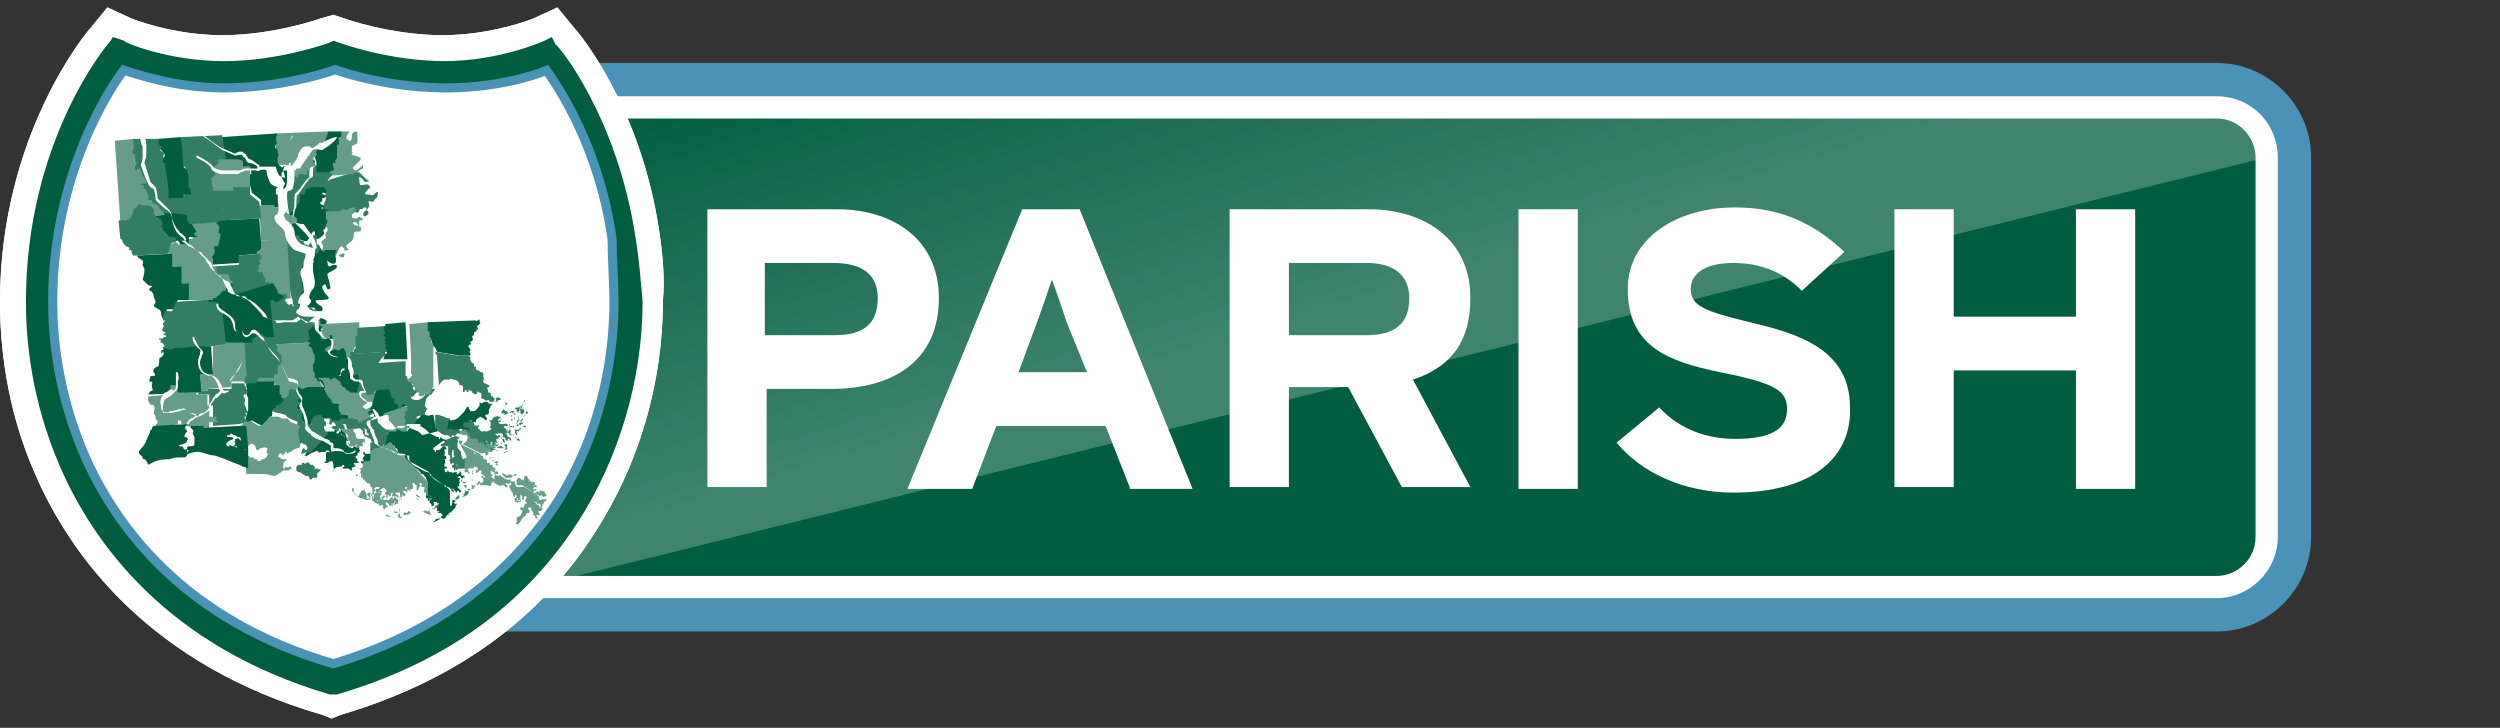 <svg xmlns="http://www.w3.org/2000/svg" xmlns:xlink="http://www.w3.org/1999/xlink" id="Layer_1" x="0px" y="0px" viewBox="0 0 135 39.3" style="enable-background:new 0 0 135 39.3;" xml:space="preserve"><rect x="0" y="0" width="135" height="39.3" fill="#333333" stroke="none"/><style type="text/css">	.st0{fill:none;stroke:#FFFFFF;stroke-width:1.311;stroke-linecap:round;stroke-linejoin:round;}	.st1{fill:#FFFFFF;}	.st2{fill:#4A92B6;}	.st3{clip-path:url(#SVGID_00000094600841388332592660000009961793611022384514_);fill:#005D3F;}	.st4{clip-path:url(#SVGID_00000036234195861263948300000018002923803870382002_);}	.st5{fill:#FFFBF9;}	.st6{fill:#005D3F;}	.st7{fill:#337D65;}	.st8{fill:#669D8A;}	.st9{fill:#005E3E;}	.st10{opacity:0.33;fill:url(#SVGID_00000116955610503781674950000004275225140840003475_);}	.st11{fill:none;stroke:#4A92B6;stroke-width:0.984;stroke-miterlimit:10;}</style><g>	<g>		<path class="st2" d="M119.7,3.4H30.9c0.8,2,1.5,4.4,1.9,7.2c0.2,1.6,0.4,3.3,0.4,4.9c0,5.7-1.7,11.3-4.7,16   c-0.6,0.9-1.2,1.8-1.9,2.6h93.1c2.8,0,5.1-2.3,5.1-5.1V8.5C124.8,5.7,122.5,3.4,119.7,3.4z"></path>		<path class="st6" d="M119.7,5.8h-88c0.5,1.5,0.8,3.1,1.1,4.8c0.2,1.6,0.4,3.3,0.4,4.9c0,5.7-1.7,11.3-4.7,16   c-0.1,0.1-0.1,0.2-0.2,0.3h91.3c1.5,0,2.7-1.2,2.7-2.7V8.5C122.4,7,121.2,5.8,119.7,5.8z"></path>		<path class="st1" d="M119.7,5.2H31.5c0.1,0.4,0.3,0.8,0.4,1.2h87.8c1.2,0,2.1,1,2.1,2.1V29c0,1.2-1,2.1-2.1,2.1h-91   c-0.1,0.1-0.1,0.2-0.2,0.3c-0.2,0.3-0.4,0.6-0.6,0.9h91.8c1.8,0,3.3-1.5,3.3-3.3V8.5C123,6.7,121.6,5.2,119.7,5.2z"></path>		<g>			<g>				<path class="st1" d="M44.9,21h-3.5v5.3h-3.2V11.3h7c3,0,5.5,1.6,5.5,4.8C50.7,19.5,48.2,21,44.9,21z M45,14.2h-3.7v3.9h3.8     c1.5,0,2.3-0.6,2.3-2S46.4,14.2,45,14.2z"></path>				<path class="st1" d="M61,26.3L59.7,23h-5.9l-1.3,3.4h-3.5l6.2-15.1h3.1l6.1,15.1H61z M57.6,17.4c-0.3-0.9-0.6-1.8-0.8-2.3     c-0.2,0.6-0.5,1.5-0.8,2.3l-1,2.7h3.7L57.6,17.4z"></path>				<path class="st1" d="M75.7,26.3l-2.9-5.4h-3.2v5.4h-3.2V11.3h7.5c3,0,5.5,1.6,5.5,4.8c0,2.3-1,3.7-3.1,4.4l3.1,5.8H75.7z      M73.8,14.2h-4.2v3.9h4.2c1.5,0,2.3-0.6,2.3-2C76.1,14.8,75.2,14.2,73.8,14.2z"></path>				<path class="st1" d="M82,26.3V11.3h3.2v15.1H82z"></path>				<path class="st1" d="M93.6,26.6c-2.7,0-5-1.1-6.3-2.7l2.3-1.9c1.1,1.2,2.6,1.7,4.1,1.7c1.9,0,2.8-0.5,2.8-1.6c0-1-0.6-1.4-3.6-2     c-3-0.6-5-1.5-5-4.5c0-2.7,2.6-4.4,5.8-4.4c2.5,0,4.3,0.9,5.9,2.4l-2.3,2.1c-1-1-2.2-1.5-3.7-1.5c-1.7,0-2.3,0.7-2.3,1.4     c0,0.9,0.7,1.2,3.2,1.8s5.4,1.4,5.4,4.6C100,24.6,98,26.6,93.6,26.6z"></path>				<path class="st1" d="M112.1,26.3V20h-6.6v6.3h-3.2V11.3h3.2v5.8h6.6v-5.8h3.2v15.1H112.1z"></path>			</g>		</g>					<linearGradient id="SVGID_00000140707917668539500400000006343267943020082875_" gradientUnits="userSpaceOnUse" x1="76.237" y1="22.641" x2="67.719" y2="-5.22">			<stop offset="0.223" style="stop-color:#FFFFFF;stop-opacity:0.75"></stop>			<stop offset="0.998" style="stop-color:#FFFFFF;stop-opacity:0"></stop>		</linearGradient>		<path style="opacity:0.33;fill:url(#SVGID_00000140707917668539500400000006343267943020082875_);" d="M122.4,8.5   c0-1.5-1.2-2.7-2.7-2.7h-88c0.5,1.5,0.8,3.1,1.1,4.8c0.2,1.6,0.4,3.3,0.4,4.9c0,5.7-1.7,11.3-4.7,16c-0.1,0.1-0.1,0.2-0.2,0.3"></path>	</g>	<path class="st1" d="M35.6,12.5c-1-6.8-4.4-10.8-4.6-11l-0.9-1.1L28.8,1c0,0-2.2,0.9-4.9,0.9c-2.8,0-5.3-0.9-5.3-0.9L18,0.8L17.3,1  c0,0-2.5,0.9-5.3,0.9C9.3,1.9,7.1,1,7.1,1L5.8,0.4L4.9,1.5C4.7,1.7,0,7.3,0,16.3c0,2.2,0.3,5.7,1.9,9.3c1.9,4.4,6.2,10.3,15.5,13  l0.5,0.2l0.5-0.2c6.1-1.8,10.7-5.1,13.7-9.8c2.4-3.7,3.7-8.1,3.7-12.6C35.9,15.1,35.8,13.8,35.6,12.5z"></path>	<path class="st1" d="M35.6,12.5c-1-6.8-4.4-10.8-4.6-11l-0.9-1.1L28.8,1c0,0-2.2,0.9-4.9,0.9c-2.8,0-5.3-0.9-5.3-0.9L18,0.8L17.3,1  c0,0-2.5,0.9-5.3,0.9C9.3,1.9,7.1,1,7.1,1L5.8,0.4L4.9,1.5C4.7,1.7,0,7.3,0,16.3c0,2.2,0.3,5.7,1.9,9.3c1.9,4.4,6.2,10.3,15.5,13  l0.5,0.2l0.5-0.2c6.1-1.8,10.7-5.1,13.7-9.8c2.4-3.7,3.7-8.1,3.7-12.6C35.9,15.1,35.8,13.8,35.6,12.5z"></path>	<g>		<path class="st1" d="M11.2,17.9L11.2,17.9c0-0.2-0.1-0.4-0.3-0.6c-0.1-0.1-0.2-0.3-0.2-0.5c0-0.1-0.1-0.2-0.1-0.3   c-0.1-0.2-0.2-0.3-0.5-0.4c-0.2-0.1-0.2-0.2-0.3-0.4c0,0,0,0,0,0l0,0c0,0,0-0.1,0-0.1c0,0,0,0-0.1,0c0,0,0,0-0.1,0   c0,0,0,0.1,0,0.1c0,0,0,0,0,0c0,0.2,0,0.4,0.3,0.5l0,0c0.3,0.1,0.4,0.1,0.4,0.3c0,0.1,0.1,0.1,0.1,0.2c0.1,0.2,0.1,0.4,0.3,0.6   c0.2,0.2,0.3,0.3,0.3,0.5c0,0,0,0.1,0,0.2c0,0.2,0.1,0.4,0,0.5c0,0,0,0,0,0l0,0c-0.1,0.2-0.2,0.3-0.2,0.5c0,0.1-0.1,0.2-0.1,0.2   c0,0,0,0-0.1,0.1c0,0,0,0-0.1,0c-0.1,0.1-0.3,0.2-0.3,0.4c0,0.1,0.1,0.2,0.2,0.3c0.1,0.1,0.2,0.2,0.2,0.2c0,0,0,0,0,0.1   c0,0.1-0.1,0.1-0.3,0.1c-0.3,0-0.5,0.1-0.6,0.2C9.5,21,9.5,21,9.3,21.1c-0.2,0-0.3,0.1-0.4,0.3c0,0.1-0.1,0.1-0.1,0.2   c0,0.1-0.1,0.2-0.2,0.2c0,0,0,0.1,0,0.1c0,0,0,0.1,0.1,0.1c0,0,0,0,0,0c0.1-0.1,0.2-0.2,0.2-0.3c0,0,0-0.1,0.1-0.1   c0.1-0.1,0.2-0.2,0.3-0.2c0.2,0,0.3-0.1,0.5-0.3c0.1-0.1,0.3-0.2,0.5-0.2c0.2,0,0.4,0,0.5-0.2c0.1-0.2,0-0.2-0.2-0.5l0,0   c-0.1,0-0.1-0.1-0.1-0.1c0-0.1,0.1-0.2,0.2-0.3c0,0,0,0,0.1,0c0,0,0,0,0.1-0.1c0.1-0.1,0.2-0.2,0.2-0.4c0-0.2,0.1-0.3,0.2-0.4l0,0   c0,0,0,0,0,0c0.1-0.2,0.1-0.4,0.1-0.6C11.2,18,11.2,17.9,11.2,17.9z"></path>		<path class="st1" d="M23.2,22.3L23.2,22.3c0-0.1-0.2-0.2-0.4-0.2c-0.1,0-0.1,0-0.2,0c-0.1,0-0.2,0-0.4,0c-0.2,0.1-0.3,0.1-0.3,0.1   c0-0.1-0.1-0.1-0.2-0.1c-0.1,0-0.3,0.1-0.4,0.2c0,0,0,0-0.1,0c-0.1,0-0.3-0.2-0.3-0.3c-0.1-0.1-0.2-0.2-0.3-0.3   c-0.1,0-0.2,0-0.3,0c-0.1,0.1-0.1,0.1-0.2,0.1c-0.1,0-0.2,0-0.3,0.1c-0.1,0.1-0.2,0.1-0.3,0c-0.1,0-0.1-0.1-0.2-0.2   c-0.1-0.2-0.2-0.3-0.4-0.3c0,0,0,0,0,0c-0.1,0-0.1,0-0.1,0c0,0,0-0.1,0-0.2c0-0.1,0-0.2-0.1-0.3c-0.1,0-0.1,0-0.2,0l0,0   c-0.3,0-0.3,0-0.3,0c0,0,0,0,0-0.1c0-0.1,0-0.2-0.1-0.2c-0.1,0-0.2-0.1-0.1-0.4c0.1-0.3,0-0.5-0.2-0.6c0,0-0.1-0.1-0.1-0.1   c-0.1-0.2-0.2-0.4-0.3-0.8c0-0.1-0.1-0.2-0.2-0.2c-0.1,0-0.3,0-0.4,0.1c-0.1,0.1-0.3,0.1-0.4,0c0,0,0,0,0,0c0,0,0,0,0,0   c0.1-0.1,0.2-0.5,0.2-0.6c0-0.2-0.2-0.3-0.5-0.3c-0.1,0-0.1,0-0.1,0c0-0.1,0-0.2,0.1-0.2c0.1-0.1,0.1-0.3,0-0.6c0-0.1,0-0.1,0-0.2   c0,0,0,0,0,0c0-0.2,0-0.2,0.2-0.3c0.2-0.1,0.2-0.2,0.2-0.3c0-0.1,0-0.1,0-0.2c0.1-0.2,0.1-0.3,0-0.6c0-0.1,0-0.1,0-0.2   c0-0.2,0.1-0.3,0.2-0.3c0.1-0.1,0.2-0.1,0.2-0.2c0-0.2,0.1-0.7,0.2-1c0.1-0.2,0.4-0.4,0.6-0.6l0,0c0.1-0.1,0.2-0.1,0.2-0.2   c0.2-0.2,0.3-0.4,0.3-0.6c0.2,0,0.5,0,0.7-0.2c0.1-0.1,0.1-0.1,0.2-0.1c0.1,0,0.3,0,0.3-0.3c0,0,0,0,0-0.1c0-0.3,0-0.5,0.2-0.7   l0.1-0.1c0.2-0.2,0.3-0.2,0.3-0.5c0-0.2,0-0.4,0.7-0.7c0.3-0.1,0.5-0.2,0.6-0.3l0,0c0.2-0.1,0.3-0.1,0.4-0.2   c0.1,0,0.2-0.1,0.3-0.1c0.1-0.1,0.2-0.2,0.2-0.3c0-0.1,0.1-0.2,0.1-0.2c0,0,0.1-0.1,0.1-0.2c0,0,0-0.1,0.1-0.1   c0.1-0.1,0.1-0.2,0.1-0.4c0-0.1,0.1-0.3,0.1-0.4l0-0.1h-0.2l0,0l0,0c-0.1,0.1-0.1,0.3-0.1,0.4c0,0.2-0.1,0.2-0.1,0.3   c0,0-0.1,0.1-0.1,0.1c0,0.1-0.1,0.1-0.1,0.1c-0.1,0.1-0.1,0.1-0.2,0.3c0,0.2-0.1,0.3-0.3,0.3c-0.1,0-0.2,0.1-0.4,0.2   c-0.1,0.1-0.3,0.2-0.6,0.3c-0.7,0.3-0.8,0.6-0.8,0.9c0,0.2,0,0.2-0.2,0.3l-0.1,0.1c-0.3,0.2-0.3,0.5-0.3,0.8l0,0   c0,0.1,0,0.1-0.1,0.1c-0.1,0-0.2,0-0.3,0.1C18.5,12,18.2,12,18.1,12c0-0.1,0.1-0.3,0.2-0.4c0,0,0-0.1,0.1-0.1   c0.1-0.1,0.1-0.2,0.2-0.3c0-0.1,0-0.2,0-0.3c0-0.3,0.1-0.4,0.3-0.5c0.1,0,0.1-0.1,0.2-0.2c0.1-0.1,0.1-0.1,0.2-0.2   c0.1-0.1,0.2-0.2,0.3-0.3c0.1-0.2,0.2-0.3,0.4-0.3c0.1,0,0.1,0,0.2-0.1c0-0.1,0-0.1,0-0.2c0,0,0-0.1,0-0.1c0-0.1,0.1-0.3,0.4-0.3   c0.1,0,0.2-0.1,0.2-0.1c0-0.1,0-0.2-0.1-0.2c0,0-0.1-0.1-0.1-0.1c0,0,0-0.1,0.1-0.2c0.1-0.1,0.1-0.2,0.1-0.3c0,0-0.1-0.1-0.1-0.1   c-0.1,0-0.1-0.1-0.2-0.2l0,0h-0.2l0,0c0,0.1,0,0.2,0.1,0.2c0.1,0.1,0.1,0.1,0.2,0.1c0,0,0,0.1-0.1,0.1l0,0c0,0.1-0.1,0.1-0.1,0.2   c0,0.1,0,0.2,0.1,0.3c0,0,0,0.1,0,0.1c0,0,0,0-0.1,0c-0.3,0.1-0.5,0.3-0.5,0.5c0,0.1,0,0.1,0,0.1l0,0c0,0,0,0,0,0c0,0,0,0,0,0   c-0.3,0-0.5,0.2-0.6,0.4c0,0.1-0.1,0.2-0.2,0.3l0,0c-0.1,0-0.1,0.1-0.2,0.2c0,0-0.1,0.1-0.1,0.1l0,0c-0.1,0.1-0.3,0.3-0.3,0.5   c0,0-0.1,0-0.1-0.1c-0.1-0.1-0.3-0.1-0.4-0.2l0,0c-0.1-0.1-0.1-0.1-0.1-0.3c0-0.2-0.1-0.3-0.1-0.4c-0.1-0.1-0.1-0.1,0-0.2   c0,0,0,0,0,0c0.1-0.1,0.1-0.1,0.1-0.2c0-0.1-0.1-0.1-0.2-0.2c-0.1,0-0.1-0.1-0.1-0.1c0-0.1,0-0.2,0.1-0.2c0.1-0.1,0.1-0.3,0.1-0.4   c0-0.1-0.1-0.2-0.2-0.2c0,0,0,0,0-0.1c0-0.1,0-0.2,0-0.4c-0.1-0.1-0.1-0.1-0.1-0.2l0,0h-0.2v0c0,0.1,0,0.1,0.1,0.2   c0.1,0.1,0,0.2,0,0.3c0,0.1,0,0.2,0.1,0.3c0.1,0,0.1,0.1,0.1,0.1c0,0.1,0,0.1-0.1,0.2c-0.1,0.1-0.1,0.3-0.1,0.4   c0,0.1,0.1,0.2,0.2,0.2c0.1,0,0.1,0.1,0.1,0.1c0,0,0,0.1-0.1,0.1l0,0c-0.2,0.2-0.1,0.3,0,0.4c0,0.1,0.1,0.2,0.1,0.3   c0,0.2,0,0.3,0.2,0.4c0.1,0.1,0.3,0.2,0.4,0.2l0,0c0.1,0,0.1,0.1,0.2,0.1c0.1,0.1,0.1,0.2-0.1,0.5l0,0c0,0,0,0.1-0.1,0.1   c-0.1,0.2-0.2,0.4-0.2,0.6l0,0c-0.1,0.2-0.1,0.4-0.3,0.6c0,0-0.1,0.1-0.2,0.2c-0.2,0.2-0.5,0.4-0.6,0.6c-0.2,0.3-0.3,1-0.3,1   c0,0-0.1,0.1-0.1,0.1c-0.1,0-0.1,0.1-0.2,0.2c-0.1,0.1-0.1,0.2-0.1,0.3c0,0.1,0,0.1,0,0.2c0,0.2,0.1,0.3,0,0.5   c-0.1,0.1,0,0.2,0,0.3c0,0,0,0,0,0c0,0,0,0-0.1,0c-0.1,0.1-0.2,0.1-0.3,0.2c-0.1,0-0.2,0-0.3,0.1c-0.1,0-0.1,0-0.2-0.1   c-0.1-0.1-0.1-0.1-0.3-0.1c-0.1,0-0.2-0.2-0.2-0.3c0,0,0,0,0,0c0,0,0,0,0,0c0,0,0.1-0.1,0.1-0.2c0-0.1-0.1-0.2-0.1-0.2   c0,0-0.1,0-0.1-0.1c0,0,0.1,0,0.3,0c0.1,0,0.1,0.1,0.2,0c0.1-0.1,0-0.1-0.1-0.3c0-0.1-0.1-0.1-0.1-0.2c-0.1-0.2-0.1-0.3-0.1-0.5v0   c0,0,0-0.1,0-0.1c0-0.2,0-0.3,0.1-0.6c0.1-0.1,0.1-0.2,0-0.3c-0.1-0.2-0.3-0.3-0.6-0.4c-0.2,0-0.3-0.1-0.3-0.3   c0-0.2-0.1-0.3-0.3-0.4l0,0c0,0-0.1,0-0.1-0.1c-0.1-0.1-0.2-0.2-0.2-0.3l0,0c-0.1-0.2-0.1-0.3-0.3-0.5c0.2-0.1,0.3-0.4,0.1-0.8   c-0.1-0.2,0-0.3,0.1-0.5c0.1-0.2,0.1-0.3,0-0.5c-0.1-0.1-0.1-0.2,0-0.4c0,0,0.1-0.1,0.1-0.1c0.1-0.2,0.1-0.4,0-0.5   c0-0.1-0.1-0.2,0-0.2c0-0.2-0.1-0.7-0.2-0.8l0,0c-0.1-0.1-0.1-0.1,0-0.2c0,0,0-0.1,0-0.1l0,0h-0.2l0,0c0,0,0,0,0,0   c-0.1,0.2,0,0.3,0.1,0.4c0.1,0.2,0.2,0.5,0.2,0.7c0,0.1,0,0.2,0,0.3c0,0.1,0.1,0.3,0,0.4c0,0,0,0.1-0.1,0.1l0,0   c-0.1,0.2-0.2,0.4,0,0.6c0.1,0.1,0,0.1,0,0.3c-0.1,0.2-0.1,0.3-0.1,0.6c0.1,0.3,0.1,0.5-0.1,0.6c-0.1,0-0.1,0.1-0.1,0.1   c0,0.1,0.1,0.1,0.1,0.1c0.1,0,0.2,0.1,0.2,0.2c0,0.1,0,0.1,0,0.2l0,0c0,0.2,0.1,0.3,0.3,0.4l0.1,0.1c0.2,0.1,0.2,0.1,0.2,0.2   c0,0.2,0.1,0.4,0.4,0.4c0.1,0,0.4,0.1,0.4,0.3c0,0.1,0,0.1,0,0.2c-0.1,0.3-0.2,0.4-0.2,0.7c0,0,0,0.1,0,0.1c0,0.2,0,0.4,0.1,0.6   c0,0.1,0.1,0.1,0.1,0.2c-0.2,0-0.3,0-0.4,0.1c0,0-0.1,0.1,0.1,0.2c0.1,0.1,0.1,0.1,0.1,0.1c0,0,0,0-0.1,0l0,0   c-0.1,0.1-0.2,0.3-0.3,0.4c-0.1,0.2-0.1,0.2-0.2,0.2c0,0-0.1,0-0.1,0c-0.1,0-0.1,0-0.2,0c-0.2,0-0.3,0-0.5,0.2   c-0.1,0.1-0.1,0.1-0.2,0.1c-0.1,0-0.1,0-0.1-0.1c-0.1-0.1-0.1-0.1-0.2-0.2l0,0c-0.1-0.1-0.2-0.1-0.3-0.3c-0.1-0.1-0.2-0.2-0.3-0.3   c-0.1-0.1-0.2-0.1-0.4-0.1c-0.2,0-0.4,0-0.5-0.2c0,0,0-0.1,0-0.1c0-0.2,0-0.3-0.1-0.4c-0.1-0.1-0.2-0.2-0.3-0.2   c-0.3-0.1-0.3-0.2-0.5-0.3c-0.1-0.1-0.1-0.2-0.2-0.2c-0.1-0.1-0.2-0.3-0.4-0.5c-0.1-0.1-0.1-0.1-0.2-0.2c-0.1-0.1-0.2-0.2-0.4-0.2   c-0.1,0-0.2,0-0.4-0.1C9,13.1,8.8,13,8.8,12.9c0,0,0,0,0-0.1c-0.2-0.2-0.3-0.4-0.3-0.6c0,0,0-0.1,0-0.1c0-0.2,0-0.4-0.3-0.6   c-0.4-0.3-0.7-0.7-0.9-1.1c-0.1-0.1-0.1-0.2-0.2-0.3C6.9,9.8,6.9,9.7,6.9,9.2c0-0.1,0-0.2,0-0.2l0,0c0-0.4,0-0.5-0.1-0.7   C6.7,8.2,6.6,7.9,6.6,7.8c0,0,0.1-0.1,0.1-0.1C6.9,7.6,7,7.6,7.1,7.5l0-0.1H7l0,0l0,0C6.9,7.5,6.8,7.5,6.7,7.6   c-0.1,0-0.2,0.1-0.2,0.2C6.4,8,6.5,8.2,6.7,8.4C6.8,8.5,6.8,8.6,6.8,9l0,0c0,0.1,0,0.2,0,0.2c0,0.5,0,0.6,0.2,0.9   c0,0.1,0.1,0.2,0.2,0.3c0.2,0.5,0.5,0.9,0.9,1.2c0.2,0.2,0.2,0.3,0.2,0.5l0,0c0,0,0,0.1,0,0.1c0,0.2,0.1,0.5,0.4,0.7   c0,0,0,0,0,0.1c0.2,0.2,0.5,0.5,0.8,0.5c0.2,0,0.2,0,0.3,0.2c0,0.1,0.1,0.1,0.2,0.2c0.1,0.1,0.3,0.3,0.4,0.4l0,0   c0.1,0.1,0.1,0.2,0.2,0.2c0.2,0.2,0.2,0.2,0.5,0.4l0,0c0.3,0.1,0.3,0.2,0.3,0.5c0,0.1,0,0.2,0.1,0.3c0.1,0.2,0.5,0.2,0.7,0.2   c0.1,0,0.3,0,0.3,0.1c0.1,0.1,0.2,0.2,0.2,0.3c0.1,0.1,0.2,0.2,0.3,0.3c0.1,0.1,0.1,0.1,0.2,0.2c0.1,0.1,0.2,0.2,0.3,0.2   c0.1,0,0.3-0.1,0.3-0.2c0.1-0.1,0.2-0.1,0.3-0.2c0.1,0,0.2,0,0.3-0.1c0,0,0.1,0,0.1,0l0,0c0.2-0.1,0.2-0.1,0.3-0.3   c0-0.1,0.1-0.1,0.1-0.2c0.1,0.1,0.2,0.3,0.3,0.3c0.1,0,0.1,0,0.2,0.1c0,0,0.1,0.1,0.2,0.1c0,0.1,0,0.3-0.1,0.4   c-0.1,0.1-0.1,0.3-0.1,0.4c0,0.1,0.1,0.1,0.2,0.1c0.1,0,0.2,0,0.2,0.2c0,0.1,0,0.1,0,0.1c0.1,0.1,0.2,0.1,0.2,0.1c0,0,0.1,0,0.1,0   c0.2,0,0.2,0.1,0.2,0.1c0,0.1-0.1,0.4-0.2,0.5c0,0.1,0,0.2,0,0.2c0.1,0.1,0.4,0.1,0.6,0c0.1-0.1,0.2-0.1,0.3-0.1   c0,0,0.1,0.1,0.1,0.1c0.1,0.3,0.2,0.6,0.4,0.8c0,0.1,0.1,0.1,0.1,0.2c0.1,0.1,0.1,0.1,0.1,0.2c0,0.1,0,0.2,0,0.3   c-0.1,0.2-0.1,0.3,0,0.4c0,0.1,0.1,0.1,0.2,0.2c0,0,0,0,0,0c0,0,0,0,0,0.1c0,0.1,0,0.1,0.1,0.2c0.1,0.1,0.3,0.1,0.5,0.1   c0,0,0.1,0,0.1,0c0,0,0,0.1,0,0.1c0,0.1,0,0.2,0.1,0.3c0.1,0.1,0.1,0.1,0.2,0c0.2,0,0.3,0,0.4,0.2c0.1,0.1,0.2,0.2,0.3,0.2   c0.1,0,0.3,0,0.5-0.1c0.1-0.1,0.2-0.1,0.2-0.1l0.1,0.2l0-0.2c0.1,0,0.1,0,0.2-0.1c0.1,0,0.1,0,0.2,0c0.1,0,0.2,0.1,0.2,0.2   c0.1,0.1,0.3,0.3,0.4,0.3c0.1,0,0.2,0,0.2-0.1c0.1-0.1,0.2-0.2,0.3-0.1c0,0,0,0,0,0c0.1,0.1,0.1,0.2,0.1,0.3c0,0,0,0.1,0,0.1   c0,0,0,0,0.1,0c0,0,0,0,0.1-0.1c0-0.1,0-0.1,0-0.2c0.1,0,0.2,0,0.3-0.1c0.1,0,0.2,0,0.3,0c0.1,0,0.1,0,0.2,0   c0.1,0,0.2,0.1,0.2,0.1c0,0,0,0,0,0c-0.1,0.1-0.2,0.1-0.2,0.2c0,0,0,0,0,0.1c0,0,0,0,0,0c0,0,0,0,0,0c0,0,0.1,0,0.1,0   c0-0.1,0.1-0.1,0.2-0.2C23.2,22.5,23.3,22.4,23.2,22.3z"></path>	</g>	<g>		<g>			<path class="st7" d="M19.1,9.3l0.3,0l0.1,0.1c0,0,0.1,0.1,0.2,0.2s0.3,0.2,0.2,0.2c-0.1,0-0.2,0.1-0.3-0.1    c-0.1-0.1-0.2-0.2-0.2-0.1c0,0.1,0,0.4,0.1,0.4c0.1,0,0.4-0.1,0.4,0c0.1,0,0.1,0.2,0,0.2c-0.1,0.1-0.3,0.3-0.1,0.3    c0.2,0,0.3,0.1,0.4,0c0.1-0.1,0.2-0.2,0.2-0.1s0,0.3-0.1,0.3c-0.1,0.1-0.1,0.2-0.2,0.2s-0.2-0.1-0.2,0c0,0.1,0.1,0.2,0,0.3    s-0.1,0.3-0.1,0.2c0-0.1,0-0.2-0.1-0.2c-0.1,0-0.1,0.1-0.2,0.1c-0.1,0-0.1,0-0.1,0.1c0,0-0.1,0.1-0.1,0.1c0,0,0,0,0,0    s-0.1-0.1-0.2,0s-0.3,0.1-0.4,0.1s-0.2,0-0.2,0l-1,0.1c0,0-0.1-0.3-0.1-0.4c0-0.1,0.2-0.5,0.2-0.6s-0.1-0.6,0-0.8    c0.1-0.1,0.2-0.2,0.2-0.2L19.1,9.3z"></path>			<path class="st7" d="M19.7,11.7L19.7,11.7c0,0,0.2-0.1,0.2-0.2s-0.1-0.2-0.2-0.1s-0.1,0.2-0.1,0.2L19.7,11.7L19.7,11.7z"></path>			<path class="st8" d="M17.6,9.5l1.5-0.1c0,0,0-0.1,0.1-0.1c0.1,0,0.1,0,0.1,0s0.2-0.2,0.3-0.2c0-0.1,0-0.2,0-0.2    c0,0-0.1,0.1-0.1,0.1c0,0-0.2,0.2-0.3,0.2C19.1,9.2,19,9,19.1,9c0.1-0.1,0.3-0.3,0.3-0.3s0.2-0.2,0-0.2c-0.1-0.1-0.5-0.1-0.4-0.2    c0.1-0.1,0-0.1,0-0.1C19,8.1,19,8,19,7.9c0.1-0.1,0.3-0.1,0.3-0.2c0-0.1,0-0.5,0-0.5s0-0.1-0.1-0.1S19,7.2,19,7.3    c0,0.1,0,0.3-0.1,0.3s-0.2-0.1-0.2-0.2c0-0.1,0.2-0.3,0.2-0.3l-0.4,0l-0.2,0.1c0,0-0.1,0.1-0.1,0.3s-0.4,1.7-0.4,1.7L17.6,9.5z"></path>			<path class="st9" d="M17.6,7.2l0.1-0.1l0.8,0c0,0-0.1,0.1-0.1,0.1s0.1,0.1,0,0.2c-0.1,0-0.2,0.1-0.1,0.1c0,0,0,0.1,0,0.1    c0,0,0,0.2,0,0.2c0,0-0.1,0-0.1,0.1c0,0.1,0,0.1,0,0.2s0,0.3,0,0.4s-0.1,0.1-0.1,0.2c0,0.1,0.1,0.1,0,0.1c-0.1,0-0.1-0.1-0.1,0    C17.9,8.9,18,8.9,18,9c0,0.1,0.1,0.2,0,0.2c-0.1,0-0.2,0.1-0.2,0.1l-0.1,0.1l-0.7,0l0-0.4l-0.1,0c0,0-0.1-0.1,0-0.3    s0.2-0.9,0.4-0.9C17.3,7.7,17.6,7.2,17.6,7.2z"></path>			<path class="st7" d="M16.9,8.9l0.2,0l0,0.4l0.7,0c0,0,0.2,0.1,0.1,0.2s-0.2,0.2-0.2,0.3c0,0.1,0.1,0.2,0.1,0.3c0,0.1,0,0.2,0,0.2    l-0.1,0l-0.6,0c0,0-0.2,0.1-0.2,0.2c0,0.1-0.1,0.2-0.2,0.2c-0.1,0-0.1,0.1-0.1,0.1s0,0.4-0.1,0.4c-0.1,0.1,0,0.2-0.1,0.2    s-0.3,0.2-0.4,0.2c-0.2,0-0.3,0.1-0.4-0.1c0-0.2-0.1-0.4-0.1-0.5c0,0-0.2,0-0.2-0.1c0-0.1,0-0.6,0.1-0.7c0.1-0.2,0.4-0.5,0.4-0.6    s0.1-0.3,0.2-0.2s0.2-0.1,0.3-0.1c0.1,0,0.4-0.2,0.4-0.2S16.9,8.9,16.9,8.9z"></path>			<path class="st9" d="M17.8,11.4l-0.2-0.1l-0.2,0c0,0-0.1-0.1,0-0.1c0.1,0,0.1-0.1,0.1-0.1c0,0-0.1,0-0.2-0.1c0,0,0-0.1,0-0.1    c0.1,0,0.1,0,0.1-0.1c0-0.1,0-0.1,0-0.1s0.2,0,0.2-0.1c0-0.1-0.2-0.1-0.2-0.1c0-0.1,0-0.1,0.1-0.1c0,0,0.1,0.1,0.1,0    c0,0,0-0.2,0-0.2c-0.1,0-0.1-0.1-0.1-0.1l-0.7,0c0,0-0.1,0.1-0.2,0.1c-0.1,0-0.1,0-0.1,0.1c0,0.1-0.1,0.2-0.1,0.2    s-0.2-0.1-0.2,0.1c0,0.2,0,0.4-0.1,0.4c-0.1,0.1-0.1,0.1-0.1,0.2c0,0.1-0.1,0.2-0.1,0.2s-0.2,0-0.2,0.1c0,0-0.1,0.1-0.1,0.1    s0.2,0.2,0.1,0.2c0,0.1-0.3,0.2-0.2,0.3c0,0.1,0.1,0.2,0.1,0.3s0,0.2,0,0.2s0.3,0,0.3,0c0,0,0,0.2,0.2,0.3c0.1,0,0.4,0.2,0.5,0.1    s0.3-0.5,0.3-0.5l0.1,0l0,0.4l0.2,0c0,0,0.3-0.2,0.3-0.3s-0.1-0.2,0-0.2c0.1-0.1,0.1-0.2,0.1-0.2C17.8,12.3,17.8,11.4,17.8,11.4z    "></path>			<path class="st8" d="M17.7,7.1L15,7.2c0,0-0.1,0.1-0.1,0.2c0,0.1,0,0.5,0,0.6c0,0,0.1,0.2,0.1,0.3c0,0.1,0,0.5,0,0.5    S14.8,8.9,15,8.9s0.3,0,0.4,0c0,0,0.2,0,0.2,0.2c0,0.2,0,0.4,0,0.4c0,0.1,0.1,0.2,0.1,0.2l0.1,0c0,0,0-0.2,0.1-0.2    s0.2,0.2,0.2,0.1c0-0.1,0-0.2,0-0.2c0.1,0,0.1,0,0.2,0c0,0,0.3,0.1,0.3,0s0-0.2,0-0.2c0.1,0,0.2-0.1,0.3-0.1    C16.9,9,17,8.8,17,8.8c-0.1,0-0.1-0.1-0.1-0.2c0.1-0.1,0.2-0.2,0.2-0.3c0-0.1-0.1,0.1,0-0.2c0-0.2,0.1-0.4,0.2-0.4    c0.1,0,0.2,0,0.3-0.2c0-0.1,0.1-0.2,0.1-0.3s0.1-0.1,0.1-0.1C17.7,7.2,17.7,7.1,17.7,7.1z"></path>			<path class="st9" d="M15.3,11.1c0,0,0.1-0.4,0.1-0.4c0-0.1,0-0.2,0.1-0.3c0.1-0.1,0.2-0.2,0.2-0.2c0-0.1,0.2-0.3,0.2-0.3    c0,0-0.2-0.3-0.1-0.3c0,0,0-0.2,0-0.3c0,0,0-0.1,0-0.1s0-0.1,0-0.1s-0.1,0-0.1,0c0,0-0.1-0.3-0.1-0.2c0,0-0.1,0.1-0.2,0.1    s-0.1-0.1-0.1,0S15.1,9,15,8.8c0-0.1,0-0.1,0-0.1l-0.1,0l-0.6,0.6l-0.2,0.1l-0.6,0l0,0.6l0.1,0.4l0.5,0.4l0,0.3l0.7,0l0,0.1    l0.3,0L15.3,11.1z"></path>			<path class="st8" d="M14,11.1l0.8,0l0,0.1l0.2,0l0-0.1l0.5,0c0,0,0,0,0,0.1c0,0.1,0.1,0.1,0,0.2c-0.1,0.1,0,0.1,0,0.1    c0,0,0.1,0,0.1,0.1c0,0.1,0.1,0,0.2,0c0.1,0,0.1,0.1,0.1,0.1c0.1,0,0.2,0.2,0.1,0.3c-0.2,0.1-0.3,0.1-0.2,0.2    c0.1,0.1,0.1,0.2,0.1,0.3s-0.1,0.2-0.1,0.2l0.1,0.1l0,0.2L14.1,13L14,11.1z"></path>			<path class="st7" d="M15.4,13L15.4,13l0.5-0.1l0-0.2l0.1,0c0,0,0.2,0,0.2,0.1c0,0.1,0,0.2,0.1,0.2c0.1,0,0.1,0,0.1,0.1    c0.1,0.1,0,0.1,0.1,0.1c0.1,0,0.1,0.1,0.2,0s0.1-0.2,0.1-0.2c0.1,0,0.1-0.3,0.1-0.3l0.2,0l0,0.5l0.1,0c0,0,0.1,0.1,0.1,0.2    s0,0.2,0,0.2c0,0.1,0.3,0.4,0.2,0.4c-0.1,0.1-0.1,0.1-0.2,0.1s-0.2-0.1-0.2-0.1C17.2,13.9,17.1,14,17,14c0,0-0.1,0.1-0.1,0.1    s0,0.2,0,0.3c0,0.1-0.2,0.3-0.3,0.2c0-0.1-0.2-0.2-0.2-0.1c0,0.1,0.1,0.2,0.2,0.3c0.1,0.1,0.1,0.2,0.1,0.2c0,0.1-0.1,0.1,0,0.1    c0.1,0,0.2,0.1,0.2,0.2s0,0.1-0.2,0.2c-0.1,0-0.2,0-0.2,0.2c0,0.2-0.1,0.1-0.1,0.2c0,0.1-0.1,0.2,0,0.2c0.1,0,0.2,0.1,0.2,0.1    s-0.1,0.2-0.2,0.2c-0.1,0-0.1,0.1-0.2,0.2c-0.1,0.1-0.3,0-0.3,0s-0.1-0.2-0.1-0.4C15.6,16,15.4,13,15.4,13z"></path>			<path class="st8" d="M17.7,13.8l-0.1,0c0,0-0.2-0.2-0.2-0.3c0-0.1,0.1-0.2,0-0.3c0-0.1-0.1-0.1,0-0.2s0.2-0.1,0.2-0.2    c0-0.1-0.1-0.1,0-0.2c0-0.1,0.1-0.1,0.1-0.2c0-0.1-0.1-0.1-0.1-0.2s0.1-0.3,0.1-0.3c0,0-0.1,0-0.1-0.1c0-0.1,0-0.2,0-0.2l0-0.2    l0.8,0c0,0,0-0.1,0.1-0.1c0.1,0,0.1,0,0.1,0c0,0,0.1,0.1,0.2,0s0.2-0.1,0.3-0.1c0.1,0,0.1,0,0.1,0.1c0,0,0,0.1,0,0.1    s-0.2,0.1-0.2,0.2c0,0.2,0.1,0.2,0.2,0.2c0.1,0,0.2-0.1,0.2-0.1l0.2,0.1c0,0,0,0.1-0.1,0.1c-0.1,0-0.1,0-0.1,0.1s0,0.2,0,0.2    c-0.1,0-0.1-0.2-0.2-0.2c-0.1,0-0.2,0-0.1,0.1s0.4,0.1,0.4,0.2c0,0.1,0,0.2-0.1,0.2c-0.2,0-0.3,0-0.3,0.2c0,0.1,0,0.2-0.1,0.3    c-0.1,0.1-0.3,0.2-0.3,0.3c0,0.1,0.2,0.2,0.1,0.2s-0.2,0.1-0.2,0c0-0.1-0.1-0.2-0.2-0.2c-0.1,0.1-0.2,0.4-0.2,0.4s-0.1,0.1,0,0.1    c0.1,0,0.4-0.2,0.4-0.1c0,0.1,0,0.2-0.1,0.2c-0.1,0-0.2-0.1-0.2-0.1s-0.2,0-0.2,0l-0.1,0L17.7,13.8z"></path>			<path class="st9" d="M17.3,17.8c0,0,0.5-0.4,0.3-0.5c-0.1-0.1-0.4-0.1-0.3-0.3c0.1-0.2,0.2-0.4,0-0.5s-0.4-0.3-0.1-0.3    s0.7,0,0.5-0.2c-0.2-0.2-0.3-0.4-0.3-0.5c0-0.1,0.2-0.2,0.2-0.1c0,0.1,0.1,0.3,0.2,0.2c0.1-0.1,0-0.1,0-0.3    c0-0.1-0.1-0.3-0.1-0.4c0,0-0.1-0.1,0.1-0.2c0.2-0.1,0.4-0.2,0.4-0.3c0-0.1-0.1-0.1-0.2-0.1c-0.1,0-0.2,0.2-0.3,0    c0-0.2-0.1-0.3,0-0.2s0.3,0.2,0.4,0.1c0.1-0.1,0-0.4,0-0.5c0-0.1,0.1-0.2,0.1-0.2l-0.7,0c0,0,0.1,0.2,0,0.1    c-0.2-0.1-0.2-0.3-0.2-0.2c-0.1,0.1-0.1,0.3-0.2,0.3c-0.1,0-0.2-0.1-0.2,0c0,0.2-0.1,0.2,0,0.3c0,0.1,0.1,0.1,0,0.2    s-0.1,0.2-0.2,0.1s-0.1-0.2-0.2-0.1s-0.3,0.3-0.1,0.4s0.2,0.3,0.3,0.3s-0.1,0.2-0.1,0.2c0,0,0,0.1,0.1,0.1c0.2,0,0.3,0.2,0.1,0.2    c-0.1,0-0.3,0.1-0.3,0c0-0.1-0.1-0.3-0.1-0.3c-0.1,0-0.1,0.1-0.1,0.2c0,0.1,0,0.3,0.1,0.3c0.1,0,0.1,0.1,0.1,0.1    c0,0-0.1,0-0.2,0.1c0,0.1-0.1,0.4,0.1,0.3c0.1,0,0.2,0,0.1,0.1c0,0-0.1,0.1-0.1,0.1l0,0.1c0,0,0.2,0.2,0.3,0.2    c0.1,0,0.4,0,0.3,0.1s-0.1,0.3-0.1,0.4s0.1,0.4,0.1,0.4s0.2,0,0.2,0S17.2,17.7,17.3,17.8C17.2,17.8,17.3,17.8,17.3,17.8z"></path>			<polygon class="st8" points="14.1,13 15.5,12.9 15.7,16.1 15.3,16.2 14.3,15.3 13.8,14.6 13.9,13.7    "></polygon>			<polygon class="st7" points="13.4,9.9 13.5,10 13.5,10.5 14,10.9 14.1,11.8 14,11.8 11.8,11.9 11.8,11.8 12,11.4 11.9,10.2     12.5,10.2 12.5,9.9    "></polygon>			<path class="st9" d="M11.7,11.8l0.1,0.1l2.2-0.1l0.1,1.3c0,0,0,0.1,0,0.2c0,0.1,0,0.2-0.1,0.2c0,0-0.1,0.1-0.1,0.1    c0,0,0,0.1,0,0.1l0,0l-1,0.1l0,0.4l-1.6,0.1c0,0-0.1-0.3-0.1-0.3c0-0.1,0.1-0.2,0.1-0.3c0-0.1-0.2-0.2,0-0.2s0.2,0.1,0.2-0.1    c0-0.1,0.1-0.5,0-0.5c-0.1,0-0.1-0.1-0.1-0.2c0-0.1,0-0.2,0-0.3c0-0.1-0.1-0.2-0.1-0.2c0-0.1,0-0.3,0-0.3L11.7,11.8z"></path>			<path class="st7" d="M14.8,15.4L14.8,15.4c0-0.1-0.1-0.2-0.2-0.1c-0.1,0-0.1-0.1-0.1-0.1c0,0-0.2,0.1-0.2,0c0-0.1,0.1-0.1,0-0.2    c0,0-0.1-0.1-0.1-0.2c0-0.1,0-0.1-0.1-0.1c-0.1,0-0.3-0.1-0.2-0.1s0.1-0.1,0.1-0.1s-0.1-0.1,0-0.2c0.1-0.1,0.1-0.1,0.1-0.1    c-0.1,0-0.1-0.1-0.1-0.1c0-0.1,0.2-0.2,0.1-0.3c-0.1-0.1-0.1-0.1-0.1-0.1l-1.1,0.1l0,0.5l-1.6,0.1c0,0,0,0.2,0,0.2    s0.2,0.1,0.2,0.2c0,0.1,0,0.1,0.2,0.1c0.2,0,0.4,0.1,0.4,0.2c0,0.1,0.3,0.2,0.3,0.3s0,0.2,0,0.3c0,0.1,0.1,0.3,0.3,0.3    S14.8,15.4,14.8,15.4z"></path>			<path class="st8" d="M14.6,18.6l2.3-0.1l0.3,2l0.3,0.5l-1.2,0.1l-0.3,0.3l-0.4,0.3l-0.4-0.1l-0.4-0.9l-1.1,0.1l0.1-0.3    c0,0,0.2-0.3,0.4-0.3c0.2,0,0.4,0,0.4,0l0.3-0.2L14.6,18.6z"></path>			<path class="st7" d="M15.2,21.5l0.2,0l0.2-0.2c0,0,0-0.2,0-0.2c0,0,0.1-0.1,0.2-0.1c0,0,0.1,0.1,0.1,0.1c0,0,0.1-0.1,0.1-0.1    c0,0,0,0,0,0l0.1,0c0,0,0.2,0,0.2,0.1c0,0.1-0.1,0.1,0,0.2c0,0.1,0,0.3,0,0.3c0,0.1,0.2,0.4,0.2,0.4c0,0,0.1,0.1,0,0.2    c-0.1,0.1-0.2,0.5-0.2,0.5s0,0.2-0.2,0.1c-0.2-0.1-0.5-0.2-0.6-0.3c-0.1-0.1-0.1-0.1-0.1-0.1s-0.3-0.1-0.4-0.1    c-0.1,0-0.3-0.1-0.3-0.1c0.1,0,0.1-0.2,0.2-0.3C15,21.9,15.1,21.7,15.2,21.5C15.1,21.6,15.2,21.5,15.2,21.5z"></path>			<path class="st9" d="M13.7,20.6L13.7,20.6l1.1,0l0,0.2l0.3,0l0,0.5l0.1,0l0,0.2l0.1,0l0,0.2l-0.1,0l0,0.1l-0.1,0    c0,0,0,0.1-0.1,0.1c-0.1,0-0.1,0-0.1,0.1c0,0,0,0-0.1,0.1s-0.1,0.1-0.1,0.2c0,0.1,0,0.2-0.1,0.2c0,0-0.1,0.1-0.1,0.1    S14.3,23,14.2,23c-0.1,0-0.6-0.3-0.6-0.3c-0.1,0.1-0.2,0.1-0.2,0.1c-0.1,0-0.2-0.2-0.1-0.3c0-0.1,0.1-0.3,0.1-0.4    c0-0.1,0-0.6,0-0.6c0,0-0.1-0.2-0.1-0.3c0-0.1,0.1-0.2,0-0.3c0-0.1,0-0.3,0-0.3L13.7,20.6z"></path>			<path class="st7" d="M13.3,22.8L13.3,22.8c0,0,0.1-0.1,0-0.1c0,0-0.1-0.1-0.1-0.2c0.1,0,0.1,0,0.1-0.1c0,0-0.1-0.1,0-0.1    s0.1-0.1,0.1-0.1c0,0-0.1,0-0.1-0.1c0-0.1-0.1-0.2-0.1-0.3c0-0.1,0.1-0.3,0-0.3c0,0-0.1-0.2,0-0.2s0.1,0,0.1-0.1    c0-0.1,0.1-0.1,0-0.2c0-0.1-0.1-0.2-0.1-0.2c0,0,0,0,0-0.1c0,0,0,0,0,0l0,0l0,0l-0.7,0l0,0.3L11.2,21l0,0.1l-0.3,0l0,0.1l-0.2,0    l0,0.1l0.6,0l0,0.6l0.2,0l0,0.5l0,0.5l0,0.1l1.4-0.1L13.3,22.8L13.3,22.8z"></path>			<path class="st8" d="M10.9,21.1l0.3,0l0-0.1l1.3-0.1l0-0.3l0.7,0c0,0,0.2-0.3,0.2-0.4c0-0.1-0.1-0.2-0.1-0.3s0-1.5,0-1.5    l-1.1,0.1l0,0.1l-0.7,0.1l0,1.4l-0.7,0.1L10.9,21.1z"></path>			<path class="st7" d="M13.2,18.4l0.1,1.7c0,0,0.1,0.1,0,0.2c-0.1,0.1-0.1,0.2-0.1,0.2s0,0.2,0,0.2l0.6,0l0.1-0.1    c0,0,0-0.2,0.2-0.2c0.2,0,0.7,0,0.7,0l0-0.2l0.2,0l0-0.4l0.2-0.2l0-0.4c0,0-0.1-0.1-0.2-0.2s0-0.3,0-0.3l-0.1,0l0-0.2L14.5,18    c0,0-0.1,0-0.1,0s-0.2-0.2-0.3-0.1C14,17.9,13.2,18.4,13.2,18.4z"></path>			<path class="st7" d="M14.4,18l0.3,0.4l0,0.2l2-0.1l0-0.6l0.3-0.3c0,0,0.1-0.2,0-0.2c0,0-0.1-0.1,0-0.1s0.1,0,0-0.1    c0,0-0.1-0.1,0-0.2c0-0.1,0.1-0.1,0.1-0.1c0,0,0.1-0.1,0-0.2c-0.1-0.1-0.1-0.1-0.1,0c0,0.1-0.1,0-0.2-0.1c-0.1,0-0.2,0-0.3,0    s-0.2-0.2-0.2-0.2s0,0-0.1,0c0,0-0.2-0.2-0.2-0.2c-0.1,0-0.2,0.1-0.2,0.1c0,0.1,0.1,0.2,0.1,0.2c0,0-0.1,0.1-0.1,0    c0-0.1-0.1-0.1-0.1-0.1s-0.1,0.1-0.1,0.1c0,0,0-0.1-0.1-0.1c-0.1,0,0.1-0.1,0-0.1s-0.1,0-0.1-0.1c0-0.1,0.1-0.1,0.1-0.2    s-0.1-0.2-0.2-0.1c-0.1,0.1-0.1,0.1-0.2,0.1c0,0-0.1-0.1-0.1-0.1s-0.2,0.2-0.3,0.1c-0.1-0.1-0.3-0.2-0.3-0.1c0,0,0,1.2,0,1.2    l0.1,0.7L14.4,18z"></path>			<path class="st9" d="M12.1,18.5l0.5,0l0,0l0.7,0c0,0,0,0,0.1,0c0.1,0,0.2,0,0.2,0c0.1-0.1-0.1-0.2,0-0.2c0.1,0,0.5-0.3,0.5-0.3    c0.1,0.1,0.2,0.2,0.3,0.2s0.4,0,0.4,0l-0.1-0.8l-0.1-1.1c0,0,0-0.1,0.1-0.1c0.1,0,0.2,0.2,0.3,0.1s0.3-0.2,0.3-0.2    s0.1-0.1-0.1-0.2s-0.2,0-0.2-0.1c0-0.1-0.1-0.3-0.2-0.4s-0.1-0.1-0.1-0.1l-2,0.6c0,0-0.1-0.1-0.1-0.1c0,0-0.2,0-0.1,0    s0.1-0.2,0.1-0.2c-0.1,0-0.2,0-0.1-0.1c0.1-0.1,0.1-0.1,0-0.2c0,0,0-0.1,0-0.1c0,0-0.1,0-0.1,0l-0.1,0l-0.9,0.7l-0.3,0.3l0.6,0.4    L12.1,18.5z"></path>			<path class="st8" d="M11.3,16.2l0.2,0l0-0.1l0.2,0l0-0.1l0.1,0l0-0.1l0.1,0l0-0.1l0.1,0l0-0.1l0.1,0l0,0l0.1,0l0-0.1    c0,0,0.1-0.1,0.1-0.1s0.1-0.1,0.1-0.1c0,0,0.2-0.2,0.2-0.2s-0.2,0-0.2-0.2s-0.2-0.2-0.2-0.2c-0.1,0-0.2,0-0.2,0c0,0-0.1,0-0.1,0    c0,0-0.2,0-0.2-0.1c0-0.1,0-0.2,0-0.2c0,0-0.1-0.1-0.1-0.1c0,0-0.1,0.1-0.1,0c0-0.1,0-0.1,0-0.2s0-0.1,0-0.2s-0.1-0.1,0-0.2    c0.1-0.1,0.1-0.2,0.1-0.3c0,0-0.1-0.2,0-0.2c0.1,0,0.2,0,0.2-0.1c0-0.1,0.1-0.3,0.1-0.4c0-0.1,0-0.2,0-0.2c-0.1,0-0.1,0-0.1-0.1    c0,0,0.1-0.3,0-0.3c0-0.1-0.1-0.1-0.1-0.1c0,0,0,0,0-0.1s-0.1-0.1-0.1-0.2c0-0.1,0-0.1,0-0.1L10.2,12l0.2,0.5l0,0.3l0,0.1l-0.4,0    l0,0.3l-0.4,0c0,0,0-0.1,0-0.1c0,0-0.3,0-0.4,0.1s-0.1,0.2-0.1,0.2l0.1,1l0.4,0l0.1,0.9l0.4,0l0.1,0.9L11.3,16.2z"></path>			<path class="st9" d="M10.3,11.8L10.3,11.8l0,0.2l0.3,0.5l-0.1,0.1l0,0.1l0.2,0.1l-0.5,0l0,0.3l-0.1,0c0,0-0.1,0.1-0.1,0.1    s-0.1,0-0.2,0s-0.1,0-0.1-0.1c0,0-0.1-0.1-0.1-0.1c0.1,0,0.1,0,0,0c0,0-0.1,0-0.1,0L9.4,13c0,0-0.2-0.1-0.2-0.1s-0.6-0.6-0.6-0.7    s0.1,0,0.1-0.1c0-0.1-0.1-0.3-0.2-0.3c-0.1,0-0.3-0.3-0.3-0.3l0.2,0l1.8-0.1L10.3,11.8z"></path>			<path class="st7" d="M9.1,11.5L9.1,11.5l1,0.1c0,0,0,0.2,0,0.3c0.1,0,0.1,0.2,0.1,0.2l1.6-0.1c0,0,0.1-0.2,0.1-0.3    c0-0.1,0.1-0.2,0.1-0.2L12,10.2l-0.4,0l0-0.7l-1.4,0.1l0,0.7l-0.2,0l0,0.2L9,10.6L9.1,11.5z"></path>			<path class="st8" d="M11.5,10.3l1.1,0l0-0.2l0.9,0l0-0.4l0-0.1L13.5,9l-0.4,0l0-0.3c0,0-0.3-0.2-0.5-0.2c-0.1,0-1,0.1-1,0.1    l0,0.3l-0.2,0.2l0,0.4l0,0.1L11.5,10.3z"></path>			<path class="st9" d="M12,7.4L12,7.4l3-0.2c0,0-0.1,0.2-0.1,0.3s0.1,0.3,0,0.3c0,0.1-0.1,0.1,0,0.2S15,8.1,15,8.2    c0,0.1,0.1,0.2,0,0.3C15,8.5,15,8.7,15,8.7l-0.6,0.6l0,0.1l-0.1,0l-0.1,0.1l-0.6,0l-0.1-0.5l-0.4,0l0-0.3c0,0-0.2-0.1-0.3-0.1    c-0.1,0-0.2,0-0.2,0l-0.4,0l-0.1,0L12,7.4z"></path>			<path class="st7" d="M10.1,9.7l1.4-0.1l0-0.1c0,0,0.1,0,0.1-0.1s0-0.4,0-0.4l0.2-0.2l0-0.2l0.4,0L12,7.3L9.8,7.4l0,0.1L9.8,9    l0.2,0L10.1,9.7z"></path>			<path class="st9" d="M9.9,9L9.8,7.4L8.5,7.5l0,0c0,0-0.1,0.2,0,0.2c0,0,0.1,0.1,0.1,0.2s0.1,0.2,0.1,0.2s0.2,0.2,0.2,0.3    S8.7,8.6,8.7,8.7c0,0.1,0,0.2,0,0.2l0.1,0L9,10.7l0.9,0l0-0.2l0.4,0c0,0,0-0.2,0-0.2c0-0.1-0.1-0.2-0.1-0.2c0-0.1,0-0.2,0-0.2    s0-0.2,0-0.2c0,0-0.1-0.5-0.1-0.5L9.9,9z"></path>			<path class="st7" d="M8.8,11.5L8.8,11.5l0.4,0c0,0,0-0.1,0-0.2S9.1,11.1,9.1,11c0-0.1,0-0.3,0-0.3l0-0.5L8.9,8.8l-0.1,0    c0,0,0-0.2,0-0.2c0-0.1,0.1-0.3,0-0.4c-0.1,0-0.2-0.1-0.1-0.2c0.1-0.1,0.1-0.1,0-0.1c-0.1,0-0.1-0.1-0.1-0.1c0,0-0.1-0.1-0.1-0.1    s0.1-0.1,0.1-0.1c0,0,0-0.1,0-0.1L7.2,7.5c0,0-0.1,0-0.1,0.1c0,0,0,0.1-0.1,0.2c0,0,0,0.2,0.1,0.2c0.1,0,0,0.1,0,0.1s0,0.1,0,0.2    s0.2,0.3,0.2,0.3s-0.1,0.2,0,0.2c0,0,0,0,0,0.1c0,0-0.1,0.3-0.1,0.4c0.1,0.1,0.1,0.3,0.2,0.4c0.1,0.1,0,0.4,0.1,0.5    c0.1,0.1,0.3,0.3,0.3,0.5c0,0.1,0.2,0.4,0.3,0.5S8.8,11.5,8.8,11.5z"></path>			<path class="st8" d="M6.5,12L6.5,12L6.2,7.6l1-0.1c0,0-0.1,0.1,0,0.1c0,0,0.1,0.1,0,0.1c0,0-0.1,0.1,0,0.1c0.1,0,0.1,0,0.1,0    s-0.1,0-0.1,0.1c0,0,0.1,0,0,0.1c0,0.1,0,0.1,0,0.1s-0.1,0.1,0,0.2s0.1,0,0.1,0.1c0,0.1,0,0.2,0,0.2s-0.1,0.1,0,0.1    c0,0,0.1,0.1,0.1,0.1C7.3,8.9,7.3,9,7.3,9.1c0,0.1,0,0.1,0.1,0.1c0-0.1,0-0.1,0.1-0.1c0,0,0.1,0,0.1,0.1c0,0.1,0.1,0.3,0.1,0.3    c0,0,0.1,0.1,0.1,0.1c0,0,0,0.1,0,0.1s0.1,0,0.1,0.1c0,0,0,0.1,0,0.1C7.6,9.9,7.5,10,7.6,10s0.2,0,0.2,0c0,0-0.1,0.1,0,0.2    c0.1,0,0.1,0,0.1,0.1s0.1,0.2,0.1,0.2s0,0.2,0,0.2c0,0,0.1,0,0.1,0C8,10.7,8,10.8,8,10.8c0.1,0,0.2,0,0.2,0s0,0.2,0.1,0.2    c0.1,0,0.3,0.1,0.3,0.2s0.1,0.1,0.1,0.1s0,0.1,0,0.1s0.1,0,0.1,0s0.1,0.2,0.1,0.2l-0.6,0.1c0,0-0.6-0.6-0.7-0.5    c-0.1,0.1-0.3,0.4-0.4,0.5C7.1,11.8,6.9,12,6.8,12C6.7,12,6.5,12,6.5,12z"></path>			<path class="st7" d="M9.1,13.7L9.1,13.7l0.1-0.5c0,0,0.1-0.1,0.1-0.1c0.1,0,0.2,0,0.2,0s0-0.1,0-0.2s-0.1-0.1-0.2-0.1    c0,0-0.1,0-0.1,0C9.1,12.8,9,12.7,9,12.7c0,0,0,0-0.1-0.1c0,0,0-0.1,0-0.1c0,0-0.1,0-0.1-0.1s-0.1-0.2-0.1-0.2    c0,0,0.1-0.1,0.1-0.1c0,0-0.1-0.3-0.2-0.3s-0.2,0-0.2-0.1c0-0.1-0.1-0.1-0.1-0.2c0-0.1,0-0.1,0-0.2c-0.1-0.1-0.2-0.2-0.3-0.2    c-0.1,0-0.2,0-0.3,0c0,0-0.1-0.1-0.2-0.1c0,0.1-0.1,0.1-0.1,0.2c-0.1,0-0.2,0.1-0.2,0.2s-0.1,0.2-0.1,0.3s-0.3,0.2-0.3,0.2    l-0.4,0l0.1,1c0,0,0.1,0,0.1,0.1s0.2,0.3,0.2,0.3c0.1,0,0.2,0.1,0.2,0.1c0,0-0.1,0.1,0,0.1c0.1,0,0.1,0,0.1,0.1    c0,0.1,0.1,0.2,0.1,0.2l0.1,0L9.1,13.7z"></path>			<path class="st9" d="M10.2,16.2l0-0.9l-0.4,0l0-0.9l-0.5,0l0-0.7l-1.9,0.1c0,0,0,0.1,0.2,0.2s0.1,0.2,0.1,0.3    c0,0.1,0.1,0.1,0.1,0.3c0,0.2-0.1,0.5-0.1,0.5s0.3,0.3,0.3,0.3c0.1,0,0.3,0.1,0.2,0.1c-0.1,0-0.2,0.2-0.1,0.2    c0.1,0,0.2,0.2,0.2,0.3c0,0.1,0.1,0.2,0.1,0.3c0,0.1-0.2,0.2,0,0.3c0.1,0.1,0.3,0.1,0.3,0.3s0.1,0.4,0.2,0.3c0,0,0.1-0.1,0.1-0.1    L9,17.1l0-0.4l0.4,0l0.2-0.5L10.2,16.2z"></path>			<path class="st7" d="M11.4,18.7L11.4,18.7l0.8-0.1L12,16.7c0,0-0.2-0.1-0.2-0.2c0-0.1-0.1-0.2-0.2-0.2s-0.2,0-0.3,0    c0,0-0.1-0.1-0.1-0.1l-0.2,0l-1.5,0.1l-0.2,0.5l-0.4,0c0,0,0,0.2-0.1,0.2c0,0,0,0,0,0.1c0,0.1,0,0.2,0,0.2s0.1,0,0.1,0    c0,0.1-0.1,0.1-0.1,0.2s0.1,0.1,0,0.2c0,0.1-0.1,0.1,0,0.2c0.1,0,0.2,0.1,0.1,0.1c-0.1,0-0.1,0.1,0,0.1s0.1,0.1,0,0.1    c-0.1,0-0.1,0.1-0.2,0.1c0,0-0.1-0.1-0.1,0s0.1,0,0.1,0.1c0,0-0.1,0.1,0,0.1c0.1,0,0.2,0.2,0.2,0.2s-0.1,0-0.1,0.1    c0,0,0.1,0.1,0,0.1c-0.1,0-0.1,0-0.1,0.1c0,0,0,0.1,0,0.1L9,18.9c0,0,0.3,0.1,0.4,0c0.1,0,0.2-0.1,0.2-0.1L11.4,18.7z"></path>			<path class="st9" d="M10.7,21.2L10.7,21.2l0.2,0l-0.1-1l0.7,0l-0.1-1.5l-0.7,0l0,0l-1.3,0.1c0,0-0.2,0.1-0.2,0.1    c-0.1,0-0.2-0.1-0.3-0.1c-0.1,0-0.1,0-0.1,0s0.1,0.1,0,0.1c0,0-0.1,0,0,0.1c0.1,0,0,0.2,0,0.2c0,0-0.1,0.1-0.1,0.1    c0,0-0.1,0-0.1,0.1c0,0.1,0,0.4-0.1,0.4c-0.1,0-0.3,0.2-0.2,0.3c0.1,0.1,0.1,0.2,0,0.2c-0.1,0-0.2,0-0.2,0.1c0,0.1-0.1,0.2,0,0.2    c0.1,0,0.2,0.1,0.1,0.1c0,0,0,0.2,0,0.2c0,0,0.1,0.2,0,0.2s-0.2,0.2-0.2,0.2l0,0L10.7,21.2z"></path>			<path class="st8" d="M8.5,23.2L8.5,23.2c-0.1,0,0-0.1,0-0.1c0,0-0.1-0.1-0.1-0.1c0-0.1,0.1-0.1,0.1-0.2c0-0.1,0-0.1,0-0.1    c0,0-0.1,0-0.1-0.1c0,0,0,0,0-0.1c0-0.1-0.1-0.1-0.1-0.2c0-0.1,0.1-0.3,0-0.4s-0.2,0-0.2-0.1c0,0-0.1-0.1-0.1-0.2    c0-0.1,0-0.2,0-0.2c0,0,0.1,0,0.1,0l1.1-0.1l0-0.5l0.4,0l0,0.4l1,0l0,0.1l0.6,0l0,0.6l0.1,0l0,0.6l0.4,0c0,0,0,0.1,0,0.1    s-0.1,0,0,0.1s0.1,0.1,0.1,0.1c0,0,0,0,0,0l-0.5,0l0,0.3l-0.6,0l-0.7-0.1c0,0,0-0.1-0.1-0.1c0,0-0.1,0-0.1,0c0,0,0-0.1,0-0.1    c0,0,0-0.1-0.1-0.1s-0.1,0-0.1,0.1c0,0,0,0.1,0,0.1c0,0,0.1,0,0.1,0c0,0,0,0,0,0l-0.1,0L8.5,23.2z"></path>			<path class="st9" d="M10,24.7c0,0-0.2,0-0.4,0s-0.4,0.1-0.5,0.1s-0.4,0-0.7,0.1C8.2,25,8,25.1,8,25.1s0,0,0,0    c0,0-0.1-0.3-0.2-0.3c0,0-0.1,0-0.1-0.1s-0.2-0.1-0.2-0.3c0-0.1,0.3-0.3,0.4-0.6c0.1-0.3,0.2-0.4,0.2-0.5s0.1-0.1,0.1-0.1    c0,0,0-0.1,0-0.1s0.1-0.1,0.1-0.1l1.8-0.1c0,0-0.1,0.1-0.1,0.2c0,0.1,0.1,0.1,0.1,0.2c-0.1,0.1-0.2,0.3-0.1,0.3    c0.1,0,0.2,0.1,0.1,0.2C10.1,23.9,9.9,24,9.8,24c-0.1,0-0.2,0.1-0.1,0.1c0.1,0,0.2,0,0.2,0.1c0,0,0.1,0.1,0.1,0.1    c0,0,0.1-0.1,0.1,0c0,0.1,0,0.2,0,0.2s0,0.1,0,0.1C10,24.7,10,24.7,10,24.7z"></path>			<path class="st9" d="M16.3,22.7L16.3,22.7l0-0.3l0.1-0.2c0,0-0.1-0.2-0.1-0.2c0,0-0.1,0-0.1,0c0,0,0,0.1-0.1,0.1    c0,0-0.1-0.2,0-0.2c0,0,0.2-0.1,0.2-0.1c0-0.1,0-0.1-0.1-0.1c0,0-0.1,0-0.1,0s0-0.1,0-0.1l0.1-0.1l0-0.2c0,0-0.1-0.1-0.1-0.1    s0.1-0.1,0.1-0.1c0,0-0.2,0-0.2,0s0,0,0-0.1c0-0.1,0-0.2,0.1-0.1c0.1,0,0.1,0.1,0.2,0.1c0.1,0,0.3-0.1,0.3-0.1l0.1,0l0.1,0l0.1,0    l0.6,0l-0.2-0.3l-0.1,0c0,0-0.1-0.1-0.1-0.1c0,0,0-0.1,0-0.1l0,0l0.3,0c0,0,0,0.1,0.1,0.1s0.2,0.1,0.2,0.2c0,0.1,0.1,0.3,0.1,0.4    c0,0,0,0.1,0,0.1s0,0.3,0.1,0.3c0,0,0.2,0.2,0.3,0.2c0,0,0,0.1,0.1,0.1c0.1,0,0.3,0.1,0.3,0.1c0,0,0,0.2,0,0.2c0,0,0,0.3,0.1,0.3    c0.1,0,0.3,0,0.3,0c0,0,0.1,0.3,0.1,0.3c0,0-0.5,0-0.5,0.1s-0.1,0.1-0.1,0.1l-0.3,0l-0.1,0c0,0,0-0.1-0.1-0.1    c0,0-0.1-0.1-0.1-0.1s0-0.1-0.1-0.1c-0.1,0-0.1,0-0.1,0l-0.1,0l-0.2,0c0,0,0,0-0.1,0c0,0-0.1,0.1-0.1,0.1c0,0,0,0.1,0,0.1    c0,0-0.1,0.1-0.2,0.1c0,0-0.1,0.2-0.1,0.2s-0.2-0.1-0.2-0.1c0,0-0.1,0-0.1,0S16.3,22.7,16.3,22.7z"></path>			<path class="st8" d="M18.8,22.7L18.8,22.7c0-0.1,0-0.1,0-0.2c0-0.1-0.1-0.1-0.1-0.1l-0.3,0c0,0,0,0,0,0c0,0,0-0.1,0-0.1l-0.1-0.1    l0-0.2c0,0-0.1,0,0-0.1c0-0.1,0.1-0.1,0.1-0.1s-0.2,0-0.2,0s-0.2,0-0.2,0l-0.1-0.1l0-0.1l-0.2-0.2L17.5,21c0,0,0.1-0.1,0-0.2    c0-0.1-0.1-0.3-0.2-0.3c-0.1,0-0.1,0-0.1-0.1c0,0,0-0.1,0-0.1l0.6,0l0.4,0l0.1,0.1l0.6,0.6l0.1,0.1l0.7,0l0.6,0.1l-0.2,0.9l0,0.3    l-0.1,0l0,0.2l-0.5,0.2l-0.1,0l-0.1-0.2l-0.3,0L18.8,22.7L18.8,22.7z"></path>			<path class="st9" d="M18.2,20.4L18.2,20.4l-0.2,0l-0.1,0.1l-0.1,0l0-0.1l-0.8,0c0,0,0-0.1,0-0.1s0,0,0-0.1c0-0.1-0.1-0.1-0.1-0.3    c0-0.1,0-0.2,0-0.2c0-0.1,0.1-0.1,0.1-0.1s-0.1-0.1,0-0.1c0,0,0,0,0-0.2c0-0.2-0.1-0.2-0.1-0.3c0-0.1-0.1-0.3-0.2-0.3    s0-0.1,0-0.1c0,0,0.1-0.1,0-0.1c-0.1,0-0.1-0.1-0.1-0.1s0.1,0,0.1-0.1c0-0.1-0.1-0.5,0-0.5c0.1,0,0.1-0.1,0.1-0.1    c0,0,0.1-0.1,0.2-0.1c0,0,0.3,0.1,0.3,0.1c0,0,0.1,0.3,0.2,0.3s0.5,0,0.5,0.1s0,0.6,0.1,0.7c0.1,0,0.5-0.1,0.6,0    c0,0.1,0.3,0.6,0.3,0.6l-0.3,0.4l0,0.1l-0.2,0l-0.1,0.1l0,0.2L18.2,20.4z"></path>			<path class="st9" d="M19.7,21.2l-0.8,0c0,0,0-0.1-0.1-0.1c-0.1,0-0.2-0.2-0.2-0.2c0,0-0.1,0-0.1,0c0-0.1-0.1-0.1-0.1-0.2    c0-0.1-0.2-0.2-0.2-0.2l0,0l-0.1-0.1l0-0.1l0.3,0l0-0.1l0.1-0.2l0.1,0l0-0.1l0.3-0.4c0,0,0,0.3,0.1,0.4s0.3,0.1,0.3,0.1    c0,0,0.1,0.2,0.1,0.3c0,0.1,0.1,0.5,0,0.6c0,0.1-0.1,0.2,0,0.2c0.1,0,0.2,0.1,0.2,0.1C19.7,21.1,19.7,21.2,19.7,21.2z"></path>			<path class="st8" d="M24.9,25c0,0,0.1,0.1,0.1,0.1l0,0.1l0,0c0,0,0.1,0,0.1,0s0,0,0,0.1s0.1,0.1,0,0.1c0,0-0.1,0-0.1,0    s0.1,0,0.1,0.1c0.1,0,0.2,0,0.2,0c0,0,0-0.1,0-0.1c0,0-0.1,0,0-0.1s0-0.1,0-0.1c0,0,0-0.1,0,0c0,0.1,0,0.1,0,0.1c0,0,0,0.1,0,0    c0,0,0.1-0.1,0.1,0c0,0,0,0,0,0c0,0,0,0,0.1,0s0.1-0.1,0.1-0.1c0,0,0,0,0,0c0,0,0.2,0,0.2,0.1c0,0,0,0.1,0,0.1c0,0-0.1-0.1-0.1,0    c0,0,0,0.1,0,0.1c0,0,0,0,0,0c0,0-0.1,0,0,0c0,0,0.1,0,0.1,0c0,0,0.1,0,0,0c0,0,0,0,0,0c0,0,0.1,0,0,0c0,0-0.1,0-0.1,0    c0,0,0,0.1,0.1,0s0.1-0.1,0.2-0.1c0,0,0,0,0,0.1c0,0-0.1,0.1,0,0.1s0.1,0.1,0.1,0c0-0.1,0-0.1,0-0.1s0,0,0,0.1c0,0,0,0.1,0,0.1    s0.1,0,0.1,0s0,0.1-0.1,0.1c0-0.1,0-0.1,0-0.1c0,0-0.1,0-0.1,0c0,0,0,0.1,0,0.1c0,0,0.1,0,0.1,0.1c0,0,0,0,0,0.1    c0,0-0.1,0.1-0.1,0.1c-0.1,0-0.1,0.1-0.1,0.1c0.1,0,0.3,0,0.3,0s0.1,0,0.1,0c0,0,0,0,0,0s0,0,0,0c0,0,0,0,0,0c0,0,0.2,0.1,0.2,0    c0,0,0.1-0.2,0.1-0.2s0,0,0,0s0.1,0,0.1,0c0,0,0.1,0,0-0.1s0,0-0.1-0.1c0,0-0.1-0.1-0.1-0.1s-0.1,0-0.1,0c0,0,0,0,0,0    c0,0,0,0,0.1,0s0.1,0,0.1,0c0,0,0-0.1-0.1-0.1c0,0,0,0,0,0c0,0,0,0,0,0c0,0,0-0.1,0-0.1c0,0,0-0.1,0-0.1s0.1,0.1,0.2,0.1    c0,0,0.1,0.1,0.1,0.1c0,0-0.1,0.1-0.1,0.1c0,0,0,0.1,0,0.2c0,0-0.1,0.1-0.1,0.1c0,0,0,0,0,0c0,0,0.1,0,0.1,0c0,0,0,0.1,0,0.1    c0,0,0,0,0,0c0,0,0,0,0,0s-0.1-0.1-0.1-0.1s-0.1,0,0,0s0.2,0.2,0.3,0.2c0.1,0,0.1,0.1,0.2,0c0,0,0,0,0.1,0c0,0,0.1,0.1,0.1,0.1    c0.1,0,0.1,0.1,0.1,0c0,0,0-0.1,0-0.1c0,0-0.1,0-0.1-0.1c0,0,0.1,0,0.1,0c0,0,0,0.1,0.1,0c0,0,0.1-0.1,0.1,0s0,0.1,0,0.1    c0,0,0,0-0.1,0c0,0,0,0,0,0.1c0,0,0.1,0.2,0.1,0.2c0,0,0.1,0.1,0.1,0.2c0,0.1,0.1,0.2,0.1,0.1s0.1-0.1,0.1,0s-0.1,0.1-0.1,0.1    c0,0,0,0.2,0,0.2c0,0,0.1,0,0.1,0c0-0.1,0-0.2,0.1-0.2c0,0,0.1,0,0,0c0,0-0.1,0.2-0.1,0.2c0,0,0,0.1,0.1,0c0,0,0-0.1,0-0.1    c0,0,0.1,0,0.1,0c0,0-0.1,0.1-0.1,0.1c0,0,0,0.1,0,0.1c0,0,0-0.1,0.1-0.1s0-0.1,0-0.1s0-0.1,0-0.1c0,0,0,0,0-0.1c0,0,0,0,0,0    c0,0,0,0,0,0c0,0,0-0.1,0-0.1c0,0,0.1,0.1,0.1,0.1s0,0.1,0,0.1c0,0,0,0.1,0,0.1s0,0.1,0,0c0,0,0.1,0,0.1-0.1c0,0,0-0.1,0-0.1    c0,0,0.1,0,0.1,0c0,0,0.1,0.1,0,0.1c0,0,0,0,0,0c0,0,0,0,0,0c0,0,0,0.1,0,0.1s-0.1,0,0,0.1c0,0,0.1,0.1,0,0.1s-0.1,0.2-0.1,0.2    s0,0-0.1,0c0,0-0.1,0-0.1,0s0,0,0,0.1s0.1,0,0.1,0.1s-0.1,0.3-0.2,0.3s-0.1,0.1-0.1,0.2c0,0.1,0,0.1,0,0.1s-0.1,0.1,0,0.1    s0,0.1,0.1,0c0.1-0.1,0.2-0.3,0.2-0.3s0.1-0.1,0.1-0.1c0,0-0.1,0,0,0s0.1-0.2,0.2-0.2c0.1,0,0.1,0,0.1-0.1s-0.1-0.1-0.1-0.1    c0-0.1,0.1-0.1,0.1-0.1c0,0,0.1,0,0.1,0.1c0,0,0,0.1,0,0.1c0,0,0.1,0,0.1,0.1c0,0,0,0.1,0,0.1c0.1,0.1,0.1,0,0.1,0.1    s0,0.1,0.1,0.1c0.1,0,0.1,0,0.1,0.1s0,0.1,0,0.1c0,0,0.1-0.1,0-0.1c0,0-0.1-0.2-0.1-0.2s-0.1-0.1,0-0.1c0,0,0.1,0.1,0.1,0    c0,0,0.1,0,0-0.1s0-0.1,0-0.1c0,0,0.1,0,0.1,0c0,0,0.1-0.1,0.1-0.1c0,0,0-0.1-0.1-0.1c0,0-0.1,0-0.1,0c0,0,0.1-0.1,0-0.1    S28.8,27,28.8,27s0-0.1,0,0c0,0,0.1,0.1,0.1,0.1c0,0,0.1,0,0.1,0.1s0,0.1,0,0.1c0,0,0.1,0.1,0.1,0.1s0,0.1,0,0.1c0,0,0.1,0,0-0.1    c0,0-0.1-0.1-0.1-0.2c0,0,0,0,0.1,0s0.1,0.1,0.1,0.1c0,0,0,0.1,0,0.1c0,0,0.1,0,0.1-0.1c0-0.1,0-0.1,0-0.1c0,0,0.1,0,0.1,0    c0,0-0.1,0,0-0.1s0.1,0,0.1-0.1c0,0,0-0.1,0-0.1c0,0-0.1,0.1-0.1,0.1c0,0,0-0.1,0-0.1s-0.1,0-0.1,0c0,0,0,0.1-0.1,0.1    c0,0-0.1,0-0.1-0.1s0-0.1,0.1-0.1s0,0.1,0,0.1c0,0,0,0,0,0c0,0,0,0,0-0.1c0-0.1,0-0.1,0-0.1c0,0,0,0,0,0.1c0,0.1,0,0.1,0,0.1    s0.1,0,0-0.1c0,0,0-0.1,0-0.1c0,0,0,0,0.1,0.1s0.1,0,0.1,0c0,0,0.1,0,0.1,0c0-0.1,0-0.1,0-0.1c0,0-0.1-0.1-0.1-0.1    c0,0,0-0.1,0-0.1c0,0-0.1,0.1-0.1,0c0,0,0,0-0.1,0c0,0-0.1,0-0.1,0c0,0,0.1,0.1,0,0.1c0,0-0.1-0.1-0.1-0.1s0,0.1-0.1,0.1    c-0.1,0-0.2,0.1-0.1,0c0-0.1,0.1-0.1,0.1-0.1c0,0,0,0.1,0,0c0,0,0.1-0.1,0.1-0.1s-0.1,0-0.1,0s-0.1,0.1-0.1,0s0.1-0.1,0-0.1    c-0.1,0-0.1,0-0.1,0c0,0,0.1,0,0.1,0c0,0,0.1,0,0.1,0c-0.1,0-0.1,0-0.1,0c0,0,0.2,0,0.2,0c0,0,0-0.1-0.1-0.1s-0.1,0.1-0.1,0    c0,0,0.1,0,0.1-0.1c0,0,0,0,0,0s0.1,0,0,0c0,0-0.1-0.1-0.1-0.1c0,0-0.1,0.1-0.1,0.1s0.1-0.1,0-0.1c0,0-0.1,0-0.1,0s0-0.1,0-0.1    c0,0-0.1,0-0.1-0.1c0,0,0-0.1-0.1-0.1s-0.1,0.1-0.1,0.2c0,0,0,0.1,0,0.1c0,0,0-0.1,0,0c0,0-0.1,0.1-0.1,0.1c0,0,0,0.1,0,0.1    c0,0,0-0.1,0-0.1c0,0,0,0,0,0c0,0,0.1-0.1,0.1-0.1s0-0.1-0.1-0.1c-0.1,0-0.1-0.1-0.2-0.1c0,0-0.1,0.1-0.1,0.1c0,0,0-0.1,0,0    c0,0-0.1,0.1-0.1,0.1c0,0-0.1,0-0.1,0s0,0-0.1,0c0,0-0.1,0,0-0.1c0,0,0,0,0-0.1c0,0,0.1-0.1,0.1-0.1c0,0,0,0.1,0,0    c0,0,0.1,0,0.1,0c0,0,0,0.1,0,0c0,0,0.1,0,0.1-0.1s0,0,0,0c0,0,0,0,0,0c0,0-0.1,0-0.1,0s-0.1,0.1-0.1,0.1s-0.2-0.1-0.2-0.1    c0,0-0.1,0.1-0.1,0.1s0,0,0,0c0,0,0-0.1,0-0.1c0,0-0.1,0.1-0.1,0.1c0,0,0,0,0,0c0,0,0-0.1,0-0.1c0,0-0.1,0-0.1,0c0,0,0-0.1-0.1,0    c0,0-0.1,0.1-0.2,0.1c-0.1,0-0.2-0.1-0.2-0.1c0,0,0-0.1,0-0.1c0,0,0.1,0.1,0.1,0.1c0,0,0.1,0,0.1,0s0-0.1,0-0.1    c0,0-0.1-0.1-0.1-0.1c0,0,0,0.1,0,0.1c0,0,0,0,0,0c-0.1,0,0-0.1-0.1-0.1c0,0-0.1,0-0.1,0c0-0.1,0,0,0.1,0c0,0,0.1-0.1,0.1-0.1    s0-0.1,0,0c-0.1,0-0.1,0-0.1,0c0,0,0-0.1,0-0.1c0,0-0.1,0.1-0.1,0c0,0,0-0.1,0-0.1c0,0,0,0-0.1,0s0-0.1-0.1-0.1c0,0-0.1,0-0.1,0    c0,0,0,0,0-0.1c0,0,0-0.1-0.1-0.1c0,0-0.1,0-0.1,0s-0.1,0,0,0c0,0,0,0,0-0.1c0,0,0-0.1-0.1-0.1c0,0-0.1-0.1,0-0.1c0,0,0.1,0,0,0    s-0.1,0-0.2,0c0,0,0,0-0.1,0s-0.1,0-0.1,0s0-0.1,0-0.1c0,0,0.1,0.1,0.1,0.1c0,0,0.1,0.1,0.1,0.1c0,0,0.1-0.1,0.1-0.1    S26,24.5,26,24.5s0,0,0,0s0.2-0.1,0.2,0s0.1,0.1,0.1,0.1s0,0,0,0c0,0,0,0.1,0,0c0,0,0,0,0.1-0.1c0,0,0,0,0,0s-0.1-0.1,0-0.1    c0,0,0.2,0,0.2,0s0,0,0,0s0,0,0-0.1c0,0,0-0.1,0-0.1s-0.1,0-0.1,0c0,0,0,0,0.1,0c0,0,0.1,0,0.2,0c0,0,0.1-0.1,0.1-0.1    c-0.1,0-0.2,0-0.2,0c0,0-0.1-0.1-0.1-0.1c0,0-0.1,0.1-0.1,0c0,0,0.1-0.1,0-0.1s-0.1,0-0.2,0s-0.1,0-0.1-0.1s0.1,0,0.1,0    c0,0,0,0.1,0.1,0.1s0,0,0.1,0c0,0,0,0,0.1,0c0,0,0.1,0.1,0.1,0.1c0,0,0,0,0.1,0s0.1,0.1,0.1,0.1c0,0,0.1,0,0.1,0s0.2,0,0.2,0.1    c0,0,0.1,0.1,0.1,0.1s0.1,0,0.1,0c0,0-0.2-0.1-0.2-0.1l0,0l-0.1,0l-0.1,0l-0.1,0l-0.1,0l-0.1-0.1c0,0,0-0.1-0.1-0.1    s-0.2-0.1-0.2-0.2c0-0.1-0.2-0.1-0.2-0.1c-0.1,0-0.1,0-0.1,0c0,0,0-0.1,0-0.1c0,0-0.2-0.1-0.2-0.1c0,0-0.4-0.4-0.4-0.4    s-0.1-0.1-0.2-0.1c-0.2,0-0.4,0.2-0.4,0.3c0,0-0.2,0.4-0.1,0.6s0.4,0.7,0.4,0.8C24.9,24.8,24.9,25,24.9,25z"></path>			<path class="st8" d="M26.9,25.1c0,0-0.1-0.1-0.1-0.1c0.1,0,0.1,0,0.1-0.1c0,0-0.1,0-0.1,0c0,0-0.2,0.1-0.1,0.1c0,0,0.2,0,0.1,0    c0,0-0.1,0.1,0,0.1C26.8,25.2,26.9,25.1,26.9,25.1z"></path>			<path class="st8" d="M26.8,25.2C26.8,25.2,26.8,25.3,26.8,25.2C26.9,25.3,26.9,25.2,26.8,25.2C26.9,25.2,26.9,25.2,26.8,25.2    C26.8,25.2,26.8,25.2,26.8,25.2z"></path>			<path class="st8" d="M26.5,24.8c0,0-0.1,0-0.1,0c0,0-0.1,0-0.1,0c0,0,0,0,0,0c0,0,0.1,0,0.1,0C26.4,24.8,26.5,24.8,26.5,24.8    c-0.1-0.1-0.1-0.1,0-0.1c0,0,0.1,0,0,0C26.5,24.7,26.5,24.7,26.5,24.8C26.5,24.8,26.5,24.8,26.5,24.8    C26.5,24.8,26.5,24.8,26.5,24.8z"></path>			<path class="st8" d="M26.6,24.9c0,0,0.1,0,0.1,0S26.7,24.8,26.6,24.9C26.6,24.8,26.5,24.9,26.6,24.9    C26.6,24.9,26.6,24.9,26.6,24.9z"></path>			<path class="st8" d="M26.4,25.1C26.4,25.1,26.4,25,26.4,25.1C26.5,25,26.5,25,26.4,25.1C26.5,25,26.5,25.1,26.4,25.1z"></path>			<path class="st8" d="M26.7,24.7C26.7,24.7,26.7,24.7,26.7,24.7c-0.1,0-0.2,0-0.1,0C26.6,24.7,26.6,24.7,26.7,24.7    C26.6,24.7,26.6,24.8,26.7,24.7C26.7,24.7,26.7,24.7,26.7,24.7C26.7,24.7,26.7,24.7,26.7,24.7z"></path>			<path class="st8" d="M26.6,24.6L26.6,24.6C26.7,24.6,26.8,24.6,26.6,24.6C26.7,24.6,26.6,24.6,26.6,24.6    C26.6,24.6,26.6,24.6,26.6,24.6z"></path>			<path class="st8" d="M25.7,26.3C25.6,26.3,25.6,26.2,25.7,26.3c-0.1-0.1-0.1-0.2-0.1-0.1c0,0,0,0.1,0,0.1c0,0,0-0.1-0.1-0.1    s0,0.1,0,0.1s-0.1,0.1,0,0.1c0,0,0.1,0,0.1,0c0,0,0,0,0,0s0,0,0,0C25.5,26.3,25.7,26.3,25.7,26.3z"></path>			<path class="st8" d="M25.8,26.2c0,0,0.1-0.1,0.1-0.1c0,0,0.1,0,0.1,0c0,0-0.1-0.1-0.1-0.1c0,0-0.1,0-0.1,0c0,0,0,0.1,0,0.1    s0,0,0,0c0,0-0.1,0-0.1,0C25.7,26.1,25.7,26.1,25.8,26.2C25.7,26.1,25.7,26.2,25.8,26.2C25.7,26.2,25.8,26.2,25.8,26.2z"></path>			<path class="st8" d="M25.5,26C25.5,26,25.5,26.1,25.5,26c0-0.1-0.1-0.1,0-0.1c0,0,0.1,0,0.1,0C25.5,25.9,25.5,26,25.5,26z"></path>			<path class="st8" d="M25.5,25.5C25.5,25.5,25.5,25.5,25.5,25.5c0,0,0,0.1,0,0.1C25.6,25.6,25.6,25.6,25.5,25.5    C25.6,25.5,25.6,25.5,25.5,25.5c0.1-0.1,0.1-0.1,0-0.1C25.5,25.4,25.5,25.5,25.5,25.5C25.5,25.5,25.6,25.5,25.5,25.5    C25.6,25.5,25.5,25.6,25.5,25.5C25.5,25.5,25.5,25.5,25.5,25.5z"></path>			<path class="st8" d="M25.3,25.6C25.3,25.6,25.2,25.7,25.3,25.6c0-0.1-0.1-0.1,0-0.1s0.1,0,0.1,0C25.4,25.5,25.3,25.6,25.3,25.6z"></path>			<path class="st7" d="M25.1,26.8c0,0,0.2-0.1,0.2-0.2c0,0,0-0.1,0-0.1s-0.2,0-0.2,0.1c0,0,0,0.1-0.1,0.1s0-0.1,0,0    C24.9,26.7,25,26.6,25.1,26.8c-0.1-0.1-0.1,0-0.1,0c0,0-0.1,0.1-0.1,0.1s0,0,0,0C24.9,26.9,25,26.8,25.1,26.8z"></path>			<path class="st7" d="M24.8,26.9l-0.2,0.1l0-0.1c0,0,0.1-0.1,0.2-0.2c0,0,0-0.1,0-0.1c0,0,0.1,0,0,0    C24.8,26.8,24.8,26.8,24.8,26.9C24.8,26.9,24.7,27,24.8,26.9C24.8,26.9,24.8,26.9,24.8,26.9C24.8,26.9,24.8,26.9,24.8,26.9z"></path>			<path class="st7" d="M24.3,22.6c0,0,0,0.2,0,0.3c0,0.1-0.1,0.3,0,0.3c0.1,0,0.3-0.1,0.3-0.1c0,0,0,0,0,0l0.3,0.2    c0,0-0.1,0.2-0.1,0.3s-0.1,0.1-0.1,0.1c0,0.1,0.1,0.2,0,0.2c0,0,0,0.1,0,0.1c0,0,0,0.1,0,0.1s0,0.1,0.1,0.2    c0.1,0.1,0.1,0.1,0.1,0.2c0,0.1,0.1,0.3,0.1,0.3s0.1,0,0.1,0c0,0.1,0,0.2,0,0.2s0,0.1,0,0.1c0,0,0,0.1,0,0.1l0,0.1    c0,0-0.1,0-0.1-0.1c0,0,0-0.1,0-0.1c0,0,0,0.1,0,0.1s0,0,0,0c0,0,0.1,0.1,0.1,0.1s0,0,0,0c0,0-0.1,0-0.1,0c0,0,0,0-0.1,0    c0,0,0,0-0.1,0c0,0-0.1,0-0.1-0.1c0,0,0-0.1,0-0.1s-0.1,0-0.1,0c0,0,0.1,0.1,0,0.1s-0.1,0-0.1-0.1c0,0,0-0.1,0-0.1    c0,0-0.1,0-0.1,0c0,0,0,0.1,0,0.1c0,0,0.1,0,0.1,0s-0.1,0-0.1,0c0,0-0.1-0.1-0.1-0.1s0,0,0-0.1c0,0-0.1,0,0-0.1s0-0.1,0.1-0.1    c0,0,0.1,0,0.1,0c0,0,0.1-0.1,0-0.1c0,0,0,0,0-0.1c0,0,0-0.1,0-0.1c0,0,0,0,0-0.1c0,0,0,0,0,0c0,0-0.1,0-0.1,0s0.1,0.1,0,0.1    c0,0,0,0,0,0.1c0,0,0,0,0,0.1c0,0,0,0.1,0,0.1s-0.1,0.1-0.1,0c0,0,0-0.1,0-0.1c0,0-0.1,0-0.1-0.1s0-0.1,0-0.1c0,0,0-0.1,0-0.2    s0-0.1,0-0.1c0,0,0,0-0.1,0s-0.2,0-0.2,0s-0.1,0-0.1,0c0,0,0-0.1,0-0.1c0,0,0.2-0.1,0.2-0.1c0-0.1,0-0.2,0-0.2s-0.1-0.1-0.1-0.1    c0,0,0-0.1,0-0.1c0,0-0.1,0-0.1-0.1c0,0-0.1-0.1-0.1-0.1s-0.1,0-0.1,0l0,0c0,0-0.1-0.2-0.1-0.3c0,0,0-0.3,0-0.3c0,0,0-0.3,0-0.3    l0,0c0,0,0,0,0.1,0s0.1,0,0.1,0c0,0,0.2,0.1,0.3,0.1C24.1,22.6,24.3,22.6,24.3,22.6z"></path>			<path class="st7" d="M24.6,25.4C24.6,25.4,24.6,25.5,24.6,25.4c-0.1,0-0.1,0-0.1-0.1s-0.1,0-0.1-0.1s0.1-0.1,0.1-0.1    c0,0,0.1,0,0.1,0c0,0,0.1,0,0.1,0.1c0,0,0.1,0,0.2,0.1c0,0,0,0.1,0,0c0,0,0,0-0.1,0S24.7,25.4,24.6,25.4c0.1-0.1,0-0.1,0-0.1    C24.6,25.3,24.6,25.4,24.6,25.4C24.7,25.4,24.7,25.4,24.6,25.4C24.7,25.4,24.6,25.4,24.6,25.4z"></path>			<path class="st7" d="M24.8,25.5C24.8,25.5,24.9,25.5,24.8,25.5c0.1,0.1,0.1,0.1,0.2,0.1c0,0,0,0,0,0.1c0,0,0,0.1,0,0.1    s0.1-0.1,0.1-0.1s-0.1,0-0.1-0.1c0,0-0.1,0-0.1-0.1C24.9,25.5,24.9,25.4,24.8,25.5C24.8,25.4,24.7,25.4,24.8,25.5    C24.7,25.5,24.7,25.5,24.8,25.5C24.8,25.5,24.8,25.5,24.8,25.5z"></path>			<path class="st7" d="M25.1,25.8C25.1,25.7,25.1,25.7,25.1,25.8C25.1,25.7,25,25.7,25.1,25.8C25,25.7,25,25.8,25.1,25.8z"></path>			<path class="st7" d="M24.9,25.8C24.9,25.8,24.9,25.9,24.9,25.8c0,0.1,0,0.2,0,0.2c0,0,0.1,0,0.1,0C24.9,25.9,24.9,25.9,24.9,25.8    C25,25.8,25,25.8,24.9,25.8C25,25.7,24.9,25.7,24.9,25.8C24.9,25.7,24.9,25.8,24.9,25.8z"></path>			<path class="st7" d="M25,26c0,0,0,0.1,0,0.1c0,0,0.1,0,0.1,0c0,0,0.1-0.1,0.1-0.1c0,0,0,0,0,0C25.1,26,25.1,26.1,25,26    C25,26.1,25,26.1,25,26C25,26,25,26,25,26C25.1,26,25.1,26,25,26C25,25.9,25,26,25,26C25,26,25,26,25,26z"></path>			<path class="st7" d="M25.2,26.3C25.2,26.3,25.2,26.3,25.2,26.3c0-0.1,0-0.1-0.1-0.1c0,0-0.1,0-0.1,0    C25.1,26.2,25.1,26.4,25.2,26.3z"></path>			<path class="st7" d="M25.2,26.4C25.2,26.4,25.1,26.4,25.2,26.4C25.2,26.4,25.2,26.5,25.2,26.4C25.2,26.4,25.2,26.4,25.2,26.4    C25.2,26.4,25.2,26.4,25.2,26.4z"></path>			<path class="st7" d="M25.1,26.5C25.1,26.5,25.2,26.5,25.1,26.5C25.2,26.5,25.2,26.5,25.1,26.5C25.2,26.5,25.2,26.4,25.1,26.5    C25.1,26.5,25.1,26.5,25.1,26.5z"></path>			<path class="st7" d="M25.3,26.5C25.3,26.5,25.4,26.5,25.3,26.5c0.1-0.1,0.2-0.1,0.1-0.1c0,0,0,0,0,0c0,0,0,0,0,0c0,0-0.1,0-0.1,0    C25.3,26.4,25.2,26.4,25.3,26.5C25.3,26.5,25.3,26.5,25.3,26.5C25.3,26.5,25.3,26.5,25.3,26.5z"></path>			<path class="st7" d="M24.9,26.6C24.9,26.6,25,26.6,24.9,26.6C25,26.5,25,26.5,24.9,26.6C24.9,26.5,24.9,26.6,24.9,26.6z"></path>			<path class="st7" d="M25,25.5C25,25.5,25,25.6,25,25.5C25.1,25.6,25.1,25.6,25,25.5C25.1,25.5,25.1,25.5,25,25.5    C25,25.5,25,25.5,25,25.5z"></path>			<path class="st7" d="M25.2,23.3C25.2,23.3,25.3,23.4,25.2,23.3c0.1,0.1,0.2,0.3,0.2,0.3s0,0.1,0.1,0.1s0.1-0.1,0.2,0    c0.1,0,0.2,0.1,0.1,0.1c0,0,0,0.1,0,0.1c0.1,0,0.3,0,0.3,0s0.1,0.2,0.1,0.2s0.1,0,0.2,0.1c0,0,0.1,0.1,0.1,0.1s0.1,0,0.2,0    c0.1,0,0.2,0,0.2,0.1c0,0,0.1,0,0.1,0s0,0,0,0c0,0-0.1,0-0.1,0s0-0.1,0-0.1c0,0,0,0-0.1,0c-0.1,0-0.1-0.1-0.2-0.1    c0,0-0.1,0-0.1,0c0,0,0.2,0,0.1,0c0,0-0.1-0.1-0.1,0c0,0,0,0.1-0.1,0c0,0,0,0,0,0c0,0-0.1,0-0.1,0c0,0,0-0.1,0-0.1    c0,0-0.1-0.1-0.1-0.1c0,0,0.1,0,0.1,0c0-0.1,0.1-0.1,0-0.1c0,0-0.1-0.1,0-0.1c0,0,0,0,0,0s0,0.1,0.1,0.1c0,0,0.1,0,0,0    c0,0-0.1,0-0.1,0c0,0,0.1,0.1,0.1,0.1s0.1,0,0.1-0.1s0.1,0,0.1,0c0,0,0,0.1,0.1,0.1c0,0,0.1,0,0.1,0s0,0,0,0c0,0-0.1-0.1-0.1-0.1    c0,0,0.1,0,0.1,0s0,0,0.1,0c0,0-0.1-0.1-0.1-0.1s-0.1,0,0,0c0,0,0-0.1,0-0.1c0,0,0,0,0.1,0c0,0,0,0.1,0,0.1c0,0,0,0,0-0.1    c0,0,0-0.1,0.1-0.1c0,0,0.1,0,0.1,0c0,0,0,0,0,0c0,0-0.1,0-0.1-0.1c0,0-0.1,0-0.1,0s0,0,0,0c0,0,0.1,0,0.1,0c0,0-0.1,0-0.1,0    s0,0.1-0.1,0s0-0.1,0-0.1c0,0,0,0.1,0.1,0s0-0.1,0-0.1s0-0.1,0,0c0,0,0,0.1,0,0.1c0,0,0.2,0,0.2,0c0,0,0.1,0.1,0.1,0.2    s0,0.1,0,0.1c0,0,0-0.1,0.1-0.1c0,0,0,0.1,0,0.1c0,0,0,0.1,0,0.1c0,0,0-0.1,0.1-0.1c0,0,0.1,0,0.1,0c0,0,0,0.1,0.1,0.1    c0,0,0-0.1,0-0.1c0,0-0.1-0.1-0.1-0.1c0,0-0.1,0-0.1,0c0,0,0,0,0,0c0,0,0,0,0-0.1c0,0-0.1-0.1-0.1-0.1c0,0,0.1,0,0.1,0    s0-0.1,0-0.1c0,0-0.1-0.1-0.1-0.1c0,0,0,0,0.1,0c0,0,0.1,0.1,0.1,0.1s0.1,0,0,0c0,0-0.2-0.1-0.2-0.1c0,0,0-0.1,0-0.1    c0,0,0,0-0.1,0c0,0,0,0-0.1,0s0,0,0,0c0,0,0.1,0,0.1,0c0,0,0-0.1,0.1-0.1c0,0,0.1,0,0.1,0s0.1,0,0,0s-0.1,0,0,0s0,0,0-0.1    c0,0-0.1,0-0.1,0c0,0,0,0.1,0,0.1c0,0,0-0.1,0-0.1c0,0,0,0,0,0c0,0,0,0.1,0,0.1c0,0,0,0,0-0.1c0,0,0-0.1,0-0.1c0,0,0,0.1-0.1,0.1    c0,0,0,0-0.1,0c0,0,0,0-0.1,0s-0.1,0-0.1,0c0,0,0.1,0,0.1,0c0,0-0.1-0.1-0.1-0.1s0,0,0,0c0,0,0.1,0,0.1,0s0.1-0.1,0-0.1    c-0.1,0-0.1,0.1-0.1,0c0,0,0-0.1,0.1-0.1s0-0.1,0-0.1c0,0-0.1,0-0.1,0c0,0,0-0.1-0.1,0c0,0-0.1,0-0.1,0s0-0.1,0,0s-0.1,0-0.1,0.1    s-0.1,0.1-0.1,0.1c0,0-0.1,0-0.1,0c0,0,0.1,0.1,0.1,0.1s0,0.1,0,0.1c0,0,0,0.1,0,0.1s-0.1,0.1,0,0.1c0,0,0.1,0.1,0,0.1    c0,0-0.2,0.1-0.2,0.1c0,0-0.1,0-0.1,0c0,0,0-0.1-0.1,0c0,0-0.1,0-0.1,0s-0.1-0.1-0.1-0.1c0,0-0.1-0.1-0.1-0.1s0.1-0.1,0.1-0.1    s0,0,0,0c0,0-0.1-0.1-0.1,0S25.8,23,25.8,23s-0.2,0-0.2-0.1s-0.1-0.2-0.1-0.2l0,0c0,0,0,0.1-0.1,0c-0.1,0-0.2,0-0.2,0    c0,0-0.1,0.1-0.1,0c-0.1,0-0.2,0-0.2,0.1c0,0-0.1,0.2-0.1,0.2c0,0,0.3,0.1,0.3,0.1S25.2,23.3,25.2,23.3z"></path>			<path class="st7" d="M26.7,24C26.7,24,26.7,24,26.7,24c-0.1,0-0.1,0-0.1,0C26.6,24.1,26.7,24.1,26.7,24z"></path>			<path class="st7" d="M26.8,24C26.8,24,26.8,24.1,26.8,24C26.7,24,26.7,24,26.8,24C26.7,23.9,26.8,23.9,26.8,24    C26.8,24,26.8,24,26.8,24z"></path>			<path class="st7" d="M26.8,24C26.8,24,26.8,24,26.8,24c0,0.1,0,0.1,0,0.1S26.9,24.1,26.8,24C26.9,24.1,26.9,24,26.8,24    C26.9,24,26.9,24,26.8,24C26.9,24,26.8,24,26.8,24z"></path>			<path class="st7" d="M26.9,24C26.9,24,26.9,24,26.9,24c0.1,0,0.1,0,0.1,0s0,0,0,0C26.9,23.9,26.9,24,26.9,24    C26.9,24,26.9,24,26.9,24z"></path>			<path class="st7" d="M27,24.1L27,24.1c0,0.1,0,0.1,0,0.1s0.1,0,0.1,0s0,0,0-0.1C27.1,24.1,27,24.1,27,24.1C27,24,27,24,27,24.1    C27,24,27,24.1,27,24.1z"></path>			<path class="st7" d="M27.1,24.3C27.1,24.3,27.1,24.2,27.1,24.3c-0.1,0-0.1-0.1-0.1-0.1c0,0-0.1,0-0.1,0c0,0,0,0,0,0s0.1,0,0.1,0    s0,0,0,0C27,24.3,27.1,24.3,27.1,24.3z"></path>			<path class="st7" d="M27.3,24.3c0-0.1,0-0.1,0-0.2c0,0-0.1-0.1-0.1-0.1c0,0,0,0,0.1,0c0,0,0.1,0,0.1,0s0,0,0,0c0,0,0,0.1,0,0.1    s-0.1,0,0,0.1c0,0,0,0,0,0.1c0,0,0,0,0,0C27.4,24.2,27.4,24.2,27.3,24.3C27.4,24.2,27.4,24.2,27.3,24.3    C27.4,24.3,27.4,24.3,27.3,24.3C27.4,24.3,27.3,24.3,27.3,24.3z"></path>			<path class="st7" d="M27.4,24.4C27.4,24.4,27.5,24.3,27.4,24.4c0-0.1-0.1,0-0.1,0c0,0-0.1,0-0.1,0.1c0,0,0,0,0,0    C27.3,24.4,27.4,24.4,27.4,24.4z"></path>			<path class="st7" d="M27.2,23.9C27.2,23.9,27.1,23.9,27.2,23.9c-0.1-0.1,0-0.1-0.1-0.2c0,0-0.1,0,0-0.1s0-0.1,0.1-0.1    c0,0,0.1,0,0.1,0s0.1,0,0.1,0.1c0,0.1,0,0.1,0,0.1s0.1,0.1,0,0.1c0,0-0.1,0-0.1-0.1c0,0,0-0.1-0.1-0.1c0,0-0.1-0.1-0.1,0    c0,0,0,0.1,0,0.1c0,0,0.1,0,0.1,0C27.3,23.9,27.3,23.9,27.2,23.9C27.3,23.9,27.2,23.9,27.2,23.9z"></path>			<path class="st7" d="M27.1,24C27.1,24,27.1,24,27.1,24C27.1,24,27.1,23.9,27.1,24c0-0.1,0-0.1-0.1-0.1C27,23.9,27.1,24,27.1,24z"></path>			<path class="st7" d="M28.1,23.8C28.1,23.8,28,23.8,28.1,23.8c-0.1,0-0.2,0-0.2-0.1s-0.1-0.1-0.1-0.1s0,0,0,0c0,0,0.1,0.1,0.1,0.1    c0,0,0.1,0,0.1,0s0,0.1,0,0s0-0.1,0-0.1c0,0,0.1,0,0.1,0s0,0,0,0s-0.1,0-0.1,0C28,23.6,28,23.7,28.1,23.8    C28.1,23.7,28.1,23.8,28.1,23.8z"></path>			<path class="st7" d="M27.7,23.5C27.8,23.5,27.7,23.4,27.7,23.5C27.7,23.4,27.7,23.4,27.7,23.5c-0.1-0.1-0.2,0-0.2,0    C27.6,23.5,27.7,23.5,27.7,23.5z"></path>			<path class="st7" d="M27.5,23.5c0-0.1,0-0.1,0-0.1c0,0,0,0,0,0c0,0-0.1,0-0.1-0.1s0,0,0,0c0,0,0.1,0,0.1,0c0,0,0-0.1,0-0.1    s0,0,0.1,0c0,0,0,0,0,0c0,0,0.1,0,0.1,0c0,0-0.1,0-0.1,0s-0.1,0.1,0,0.1s0.1,0,0,0c0,0-0.1,0.1,0,0.1c0,0,0,0,0,0    S27.6,23.4,27.5,23.5C27.6,23.4,27.5,23.5,27.5,23.5z"></path>			<path class="st7" d="M27.5,23.1C27.5,23.1,27.4,23.1,27.5,23.1C27.5,23,27.5,23,27.5,23.1C27.5,23,27.5,23,27.5,23.1    c0-0.1,0.1-0.1,0.1-0.1c0,0,0.1,0,0.1,0.1C27.6,23,27.5,23.1,27.5,23.1z"></path>			<path class="st7" d="M27.5,23C27.4,23,27.4,23,27.5,23c0-0.1,0-0.1,0-0.1C27.5,22.9,27.6,22.9,27.5,23C27.6,22.9,27.5,23,27.5,23    z"></path>			<path class="st7" d="M27.9,23.5C27.9,23.5,27.8,23.5,27.9,23.5c-0.1-0.1-0.1-0.2-0.1-0.2c0,0,0,0,0,0s0.1,0,0.1,0c0,0,0,0,0,0.1    C27.9,23.4,28,23.4,27.9,23.5C27.9,23.5,27.9,23.5,27.9,23.5z"></path>			<path class="st7" d="M28,23.3C28,23.3,28,23.3,28,23.3c-0.1-0.1-0.1,0-0.1,0c0,0-0.1,0-0.1,0s0,0,0-0.1c0,0,0.1,0,0.1,0    c0,0,0.1,0,0.1,0C28,23.2,28.1,23.2,28,23.3C28.1,23.3,28.1,23.3,28,23.3C28,23.3,28,23.3,28,23.3z"></path>			<path class="st7" d="M27.7,23.1C27.7,23.1,27.7,23.1,27.7,23.1c0-0.1,0-0.2,0-0.2C27.7,23,27.8,23,27.7,23.1    C27.8,23.1,27.7,23.1,27.7,23.1z"></path>			<path class="st7" d="M28,23.2C28,23.2,28.1,23.2,28,23.2c0.1,0,0.1,0.1,0.1,0c0-0.1,0.1-0.1,0.1-0.1c0,0-0.1,0-0.1,0    C28.1,23.1,28.1,23.1,28,23.2C28,23.1,28,23.1,28,23.2C28,23.1,28,23.2,28,23.2C28,23.2,28,23.2,28,23.2z"></path>			<path class="st7" d="M28.4,23C28.4,23,28.3,23,28.4,23c-0.1,0-0.2,0-0.2,0C28.3,23.1,28.4,23.1,28.4,23z"></path>			<path class="st7" d="M28.2,22.9C28.2,22.9,28.1,22.8,28.2,22.9c-0.1,0-0.1,0.1-0.1,0.1s0-0.1-0.1-0.1c0,0,0,0,0,0.1    c0,0-0.1,0-0.1,0c0,0,0-0.1,0.1-0.1C28.1,22.8,28.1,22.8,28.2,22.9c-0.1-0.1-0.1-0.1,0-0.1C28.2,22.8,28.2,22.8,28.2,22.9    C28.2,22.8,28.3,22.9,28.2,22.9C28.2,22.9,28.2,22.9,28.2,22.9z"></path>			<path class="st7" d="M27.9,22.9C27.9,22.9,27.8,23,27.9,22.9c-0.1,0,0,0,0-0.1s0.1-0.1,0.1-0.2s0,0,0-0.1c0,0,0-0.1,0-0.1    c0,0,0.1,0,0,0c0,0,0,0.1,0,0.1c0,0-0.1,0,0,0.1c0,0,0.1,0.1,0,0.1C28,22.8,27.9,22.8,27.9,22.9C27.9,22.9,27.9,22.9,27.9,22.9z"></path>			<path class="st7" d="M28.1,22.8c0,0,0.1-0.1,0.1-0.1c0,0,0.1-0.1,0-0.1C28.2,22.6,28.1,22.7,28.1,22.8    C28.1,22.7,28,22.7,28.1,22.8C28.1,22.8,28.1,22.8,28.1,22.8z"></path>			<path class="st7" d="M28.3,22.5C28.2,22.5,28.2,22.5,28.3,22.5c0-0.1,0-0.2,0-0.1S28.4,22.4,28.3,22.5    C28.3,22.5,28.3,22.5,28.3,22.5z"></path>			<path class="st7" d="M28.3,22.3C28.3,22.3,28.3,22.3,28.3,22.3c-0.1,0-0.1,0.1-0.1,0.1c0,0-0.1-0.1-0.1-0.1c0,0,0,0,0-0.1    s-0.1,0,0-0.1c0-0.1,0.1-0.2,0.1-0.2c0,0,0,0,0,0.1c0,0-0.1,0.1,0,0.1c0,0,0,0,0.1,0c0,0,0,0,0,0s0,0,0,0.1s0,0.1,0,0.1    c0,0,0.1,0,0.1,0c0,0,0-0.1,0-0.1c0,0,0.1,0,0.1,0.1S28.4,22.3,28.3,22.3C28.3,22.3,28.3,22.3,28.3,22.3z"></path>			<path class="st7" d="M28.1,22C28,22,28,22.1,28.1,22c-0.1,0.1,0,0.2-0.1,0.2c0,0,0,0,0,0c0,0,0,0.1,0,0.1c0,0,0,0-0.1-0.1    c0-0.1,0-0.1,0-0.1s-0.1,0-0.1,0s0-0.1,0.1-0.1s0,0.1,0,0.1c0,0,0,0,0,0s0-0.1,0-0.1C28,22,28,22,28.1,22c-0.1,0-0.2,0-0.1,0    c0,0,0.1-0.1,0.2-0.1c0,0,0.1,0,0.1,0C28.1,21.9,28.1,22,28.1,22z"></path>			<path class="st7" d="M28.2,21.8C28.2,21.8,28.2,21.8,28.2,21.8c0.1-0.1,0.1-0.2,0.1-0.2c0,0,0,0,0,0s0.1,0,0,0.1s-0.1,0-0.1,0.1    c0,0,0,0.1,0,0.1C28.3,21.8,28.2,21.9,28.2,21.8z"></path>			<path class="st7" d="M27.1,22.3c0-0.1-0.1-0.1,0-0.1s0-0.1,0.1-0.1c0,0,0.1,0.1,0.1,0.1c0,0,0,0.1,0,0.1    C27.1,22.3,27.1,22.4,27.1,22.3z"></path>			<path class="st7" d="M27.2,22.4C27.2,22.4,27.2,22.3,27.2,22.4c0.1-0.1,0-0.2,0.1-0.2c0,0,0.1,0,0.1,0s0,0.1,0,0.1c0,0,0,0,0,0    c0,0,0.1,0,0.1,0c0,0,0.1-0.1,0.1-0.1c0,0,0.1,0,0.1,0c0,0,0,0.1,0,0.1s0,0,0,0c0,0-0.1-0.1-0.1,0c0,0,0,0,0,0s0,0,0,0    c0,0,0,0-0.1,0c0,0,0,0,0,0c0,0,0,0,0,0C27.3,22.4,27.2,22.4,27.2,22.4z"></path>			<path class="st7" d="M27.7,22.5C27.7,22.5,27.7,22.5,27.7,22.5C27.6,22.5,27.6,22.4,27.7,22.5c-0.1-0.1-0.1-0.1-0.1-0.1    s0,0.1,0,0.1S27.6,22.5,27.7,22.5z"></path>			<path class="st7" d="M27.7,22.3C27.7,22.2,27.7,22.2,27.7,22.3c-0.1-0.1-0.1-0.1,0-0.1c0.1,0,0.1,0,0.1,0    C27.8,22.2,27.8,22.2,27.7,22.3c0.1,0,0.2,0.1,0.1,0.1C27.8,22.4,27.7,22.3,27.7,22.3z"></path>			<path class="st7" d="M27.6,22.6C27.6,22.6,27.6,22.7,27.6,22.6c0,0.1,0,0.1,0,0.1c0,0,0.1,0,0.1,0C27.7,22.7,27.7,22.7,27.6,22.6    C27.7,22.6,27.6,22.6,27.6,22.6C27.6,22.6,27.6,22.6,27.6,22.6z"></path>			<path class="st7" d="M27.8,22.6c0,0,0-0.1,0-0.1S27.7,22.6,27.8,22.6C27.7,22.7,27.7,22.7,27.8,22.6    C27.7,22.7,27.8,22.7,27.8,22.6z"></path>			<path class="st7" d="M27.4,21.8C27.4,21.8,27.4,21.7,27.4,21.8c-0.1-0.1-0.1-0.1-0.1-0.1s0,0,0,0.1c0,0,0,0.1,0,0.1    C27.3,21.9,27.3,21.9,27.4,21.8z"></path>			<path class="st9" d="M17.7,23.3L17.7,23.3c0,0,0,0,0.1,0c0.1,0,0.1,0,0.2,0c0.1,0,0.1,0,0.1,0c0,0,0,0.1,0.1,0.1s0.2,0,0.2,0    c0,0,0,0.1,0.1,0.1c0.1,0,0.2,0,0.1,0s0,0.1,0,0.1c0,0,0.1,0.1,0.1,0.1s0,0.2,0,0.3c0,0,0.2,0.2,0.3,0.2c0.1,0,0.1-0.1,0.1-0.1    c0.1,0,0.2,0.1,0.2,0.1c0,0,0.1-0.1,0.1-0.1c0,0,0,0,0,0.1s0,0.1,0,0.1c0,0,0.1,0,0,0.1c0,0-0.1,0.1-0.1,0.1c0,0,0,0.1,0,0.1    c0,0-0.1,0-0.1,0.1c0,0,0.1,0.1,0.1,0.1c0,0.1-0.1,0.1,0,0.1s0.1,0.1,0,0.1c0,0-0.1,0-0.1,0s-0.1,0-0.1,0c0,0,0.1,0.2,0.1,0.2    s-0.2,0-0.2,0.1c0,0,0,0.1,0,0.1c-0.1,0-0.1,0-0.1,0c0,0,0-0.1-0.1-0.1c-0.1,0-0.3,0-0.3,0c0-0.1,0.1-0.1,0.1-0.1    c0,0,0-0.1-0.1-0.1c0,0,0,0.1-0.1,0.1c0,0-0.3,0-0.3,0.1c0,0-0.1,0.1-0.1,0.1s-0.1,0,0,0c0-0.1,0.1-0.1,0.1-0.1    c0,0-0.1,0-0.1-0.1c0-0.1,0-0.1,0-0.1c0,0,0-0.2-0.1-0.2c-0.1,0-0.2,0.1-0.2,0.1s-0.2,0-0.2,0c0,0,0.1-0.1,0.1-0.1s0-0.1,0-0.2    c0-0.1,0-0.1,0-0.2c0,0,0-0.1,0.1-0.1c0.1,0,0.1,0.1,0.1,0c0,0,0.1,0,0,0c0,0-0.1-0.1-0.1-0.1s0,0.1-0.1,0s0,0,0,0    c0,0,0,0.1,0,0.1c-0.1,0-0.1,0-0.2,0c-0.1,0-0.2,0.1-0.2,0c0,0-0.1-0.1-0.2,0c-0.1,0-0.4,0.2-0.4,0.2s-0.1,0.1-0.1,0    s-0.1,0-0.1,0c0,0-0.1,0,0,0s0.1,0,0.1-0.1c0,0,0,0,0,0l0,0l0.5-0.5L17.7,23.3z"></path>			<path class="st9" d="M18.8,23.8L18.8,23.8C18.8,23.8,18.8,23.8,18.8,23.8c-0.1,0-0.1,0-0.1,0c0,0-0.1-0.2-0.1-0.2    c0,0,0-0.1-0.1-0.1c0,0-0.1-0.1-0.1-0.1c0,0,0,0,0-0.1c0,0,0-0.1,0-0.1l0,0c0,0,0.2,0.1,0.2,0.1s0.1,0.3,0.1,0.3L18.8,23.8    L18.8,23.8z"></path>			<path class="st9" d="M18.4,23.5l-0.1-0.1c0,0,0-0.1,0-0.1c0,0,0,0,0.1,0c0,0,0.1,0,0.1,0C18.4,23.3,18.4,23.4,18.4,23.5    C18.4,23.4,18.4,23.5,18.4,23.5C18.4,23.5,18.4,23.5,18.4,23.5z"></path>			<path class="st9" d="M18.1,23.4C18.1,23.4,18.1,23.3,18.1,23.4c0-0.1-0.1-0.2,0-0.2c0,0,0.1,0,0.1,0S18.2,23.4,18.1,23.4    c0.1,0,0.1,0.1,0.1,0.1C18.2,23.5,18.1,23.4,18.1,23.4z"></path>			<path class="st9" d="M20.1,24.5L20.1,24.5C20.1,24.5,20,24.5,20.1,24.5c-0.1,0-0.2,0-0.2,0s-0.1,0-0.2,0c0,0,0-0.1,0-0.1    s-0.1,0-0.1,0.1c0,0,0.1,0.1,0.1,0.1c0,0-0.2,0.2-0.1,0.2c0,0,0.1,0.1,0,0.1s-0.1,0-0.1,0.1c0.1,0,0.1,0,0.1,0.1c0,0,0,0.1,0,0.1    l0.2-0.1c0,0,0,0.1,0,0.1c0,0,0.1,0,0.1,0c0,0,0.1,0,0.1-0.1c0,0,0.1,0,0.1-0.1s0,0,0,0c0,0,0,0,0,0s-0.1,0-0.1-0.1    C20.1,24.7,20.1,24.5,20.1,24.5z"></path>			<path class="st9" d="M19.3,24.3C19.3,24.3,19.3,24.3,19.3,24.3c0.1,0,0.1,0,0.1,0C19.4,24.3,19.4,24.2,19.3,24.3    C19.3,24.2,19.3,24.2,19.3,24.3z"></path>			<path class="st9" d="M19.3,25.7c0,0,0-0.1,0-0.1s0,0,0,0c0,0-0.1,0.1-0.1,0.1c0,0,0,0,0,0S19.3,25.7,19.3,25.7z"></path>			<path class="st7" d="M19.5,22.8L19.5,22.8C19.4,22.8,19.4,22.6,19.5,22.8c-0.1,0-0.1,0-0.1,0s-0.1-0.2-0.1-0.2l-0.4,0    c0,0,0,0.1,0,0s0,0,0,0l-0.5,0l-0.1,0.1l-0.4,0c0,0,0-0.1,0-0.1c0,0-0.1,0-0.1,0s0,0.1,0,0.1s0,0.1,0,0.1c0,0-0.1,0.1,0,0.1    c0,0,0.1,0.1,0.1,0c0-0.1,0.1-0.1,0.1-0.1c0,0,0.1,0,0.1,0c0,0,0,0.1,0,0.1s0.1,0.1,0,0.1c0,0,0,0-0.1,0c0,0-0.1,0-0.1,0.1    c0,0,0.1,0.1,0.2,0.1c0,0,0.1,0,0.1,0s0,0.1,0,0.1c0,0,0.1,0,0.1-0.1c0,0,0-0.1,0-0.1c0,0,0-0.1,0,0c0,0,0.1,0.1,0.1,0.1    c0,0,0.1,0,0.1,0c0,0,0.1,0,0.1,0c0,0,0,0,0,0l0.1,0c0,0-0.1-0.1-0.1-0.1c0-0.1,0-0.1,0-0.1c0,0-0.1-0.1-0.1-0.1c0,0,0,0,0.1,0    s0.1,0.1,0.1,0.1s0,0.1,0.1,0.2c0,0,0.1,0,0.1,0l0,0l0.7-0.1c0,0,0-0.1,0-0.1C19.4,22.9,19.5,22.8,19.5,22.8z"></path>			<path class="st7" d="M16.7,24.5l0.3-0.3l0.3-0.3l0.4-0.5c0,0,0-0.1,0-0.1c0,0,0,0,0,0c0,0,0,0-0.1,0c0,0-0.1-0.1-0.1-0.2    c0,0,0-0.1,0-0.1c0,0,0.1,0,0.1,0c0,0,0-0.1,0-0.1c0,0,0-0.1,0-0.1c0,0-0.1-0.1-0.1-0.1s0-0.1,0-0.1s-0.1-0.1-0.1-0.1    c0,0,0,0,0,0c0,0-0.1-0.1-0.1-0.1c0,0,0,0-0.1,0c0,0,0,0-0.1,0c0,0-0.1,0.1-0.1,0.1s-0.1,0-0.1,0s0,0.1,0,0.1s-0.1,0.1-0.1,0.1    s0,0,0,0.1c0,0,0,0.1-0.1,0.1c0,0-0.2-0.1-0.2-0.1c0,0-0.1,0.1-0.1,0s0-0.1-0.1-0.1s-0.2,0-0.2,0l-0.1,0.4l-0.1,0l0.1,0.8    c0,0,0.1-0.1,0.1,0c0,0,0,0.1,0,0.1c0,0-0.1,0-0.1,0c0,0,0,0,0,0c0,0,0.1,0.1,0.2,0s0.1-0.1,0.1-0.1s0.1,0.1,0.1,0.1    c0,0,0.1,0,0.1,0s0.1,0.1,0.1,0.2c0,0,0,0.1-0.1,0.1s0-0.1-0.1-0.1s-0.1,0.2-0.1,0.2c0,0-0.1,0.1,0,0.1    C16.6,24.4,16.7,24.4,16.7,24.5C16.7,24.4,16.7,24.5,16.7,24.5z"></path>			<path class="st8" d="M19.3,23.1l-0.7,0.1c0,0,0.1,0.2,0.1,0.2s0.1,0.1,0.1,0.2c0,0,0,0.2,0,0.2s0.1,0,0.1,0s0,0.1,0,0.1    c0,0,0,0.1,0,0.1c0,0-0.1-0.1-0.1-0.1s0,0,0,0c0,0,0,0.1,0,0.1c0,0,0.1,0.1,0.1,0.1c0,0,0.1,0.1,0.1,0.1s0.1,0,0,0    c0,0-0.1-0.1,0-0.1s0.1,0,0.1,0c0,0,0.1,0,0.1,0s0.1-0.1,0.1,0c0,0,0,0.1,0,0.1s0,0,0,0c0,0,0,0,0,0c0,0-0.1-0.1-0.1-0.1    s0-0.1,0-0.1s0.1,0,0.1,0.1c0,0.1,0,0.1,0,0.1c0,0,0.1-0.1,0.1-0.1c0.1,0,0.1,0,0.1,0s0,0,0.1,0c0,0,0-0.1,0-0.1    c0,0-0.1-0.1,0-0.1c0.1,0,0.1,0,0.1-0.1s0-0.1,0-0.1c0,0-0.1,0-0.1,0s0,0,0,0c0,0,0,0,0,0l0,0c0,0-0.1,0-0.1,0c0,0-0.2,0-0.2,0    c0,0-0.1-0.1-0.1-0.2s0-0.1-0.1-0.2S19.3,23.1,19.3,23.1z"></path>			<path class="st8" d="M20.1,24.4L20.1,24.4C20.1,24.4,20.1,24.3,20.1,24.4C20,24.2,20,24.2,20,24.2c0,0,0-0.1,0-0.1s0,0,0,0    c0,0,0-0.1,0-0.1c0,0,0,0,0,0l0,0.3L20.1,24.4z"></path>			<path class="st8" d="M18.9,24.2c0,0-0.1-0.1-0.1-0.1s0-0.1,0-0.1c0,0,0,0,0,0c0,0,0,0.1,0,0.1C18.8,24.1,18.9,24.1,18.9,24.2    C18.9,24.1,19,24.2,18.9,24.2C18.9,24.2,18.9,24.2,18.9,24.2z"></path>			<path class="st8" d="M18.8,23.8c0,0,0-0.1,0-0.1c0,0-0.1-0.2-0.1-0.2c0,0-0.1-0.1-0.1-0.1c0,0-0.1-0.1-0.1-0.1l0,0l0-0.1l0.1,0    c0,0,0.1,0.1,0.1,0.1c0,0,0,0.1,0,0.1c0,0,0,0,0,0.1s0,0.1,0,0.2C18.8,23.7,18.8,23.7,18.8,23.8C18.8,23.8,18.8,23.8,18.8,23.8    C18.8,23.8,18.8,23.8,18.8,23.8z"></path>			<path class="st7" d="M20.5,24.3L20.5,24.3l-0.4,0.5c0,0-0.1,0-0.1,0c0-0.1,0-0.3,0-0.3s0-0.2,0-0.2s0-0.1,0-0.1c0,0,0-0.2,0-0.2    c0-0.1,0-0.1,0-0.1c0.1,0,0.1,0,0.1,0S20,23.7,20,23.7c0,0-0.1,0-0.1-0.1c0-0.1,0-0.1,0-0.2c0,0-0.1,0-0.1-0.1c0-0.1,0-0.1,0-0.1    s-0.2-0.1-0.2-0.1s-0.1,0,0,0c0,0,0.1,0.1,0.1,0.1c0,0.1,0,0.1,0,0.2c0,0.1,0.1,0.1,0.1,0.1s0.1,0,0.2,0.1c0,0,0,0.1,0,0.1    c0,0-0.2-0.1-0.2-0.1c0,0-0.1,0-0.2-0.2c0-0.2-0.1-0.2-0.1-0.2c-0.1-0.1-0.1-0.2-0.1-0.3c0-0.1,0.1-0.1,0.1-0.1l0.1-0.1l0.5-0.2    l0.1,0c0,0,0-0.1,0-0.1s0.2,0,0.2,0c0,0,0.2,0,0.3,0c0.1,0,0.1,0.1,0.1,0.1c0,0,0.1,0.1,0.1,0.1s0.1,0.2,0.1,0.3    c0,0.1,0.1,0.2,0.2,0.2c0,0,0,0.4,0,0.4l-0.1,0L20.5,24.3z"></path>			<path class="st8" d="M21,23.4L21,23.4l0-0.2l-0.1,0l0-0.2l-0.1,0l0-0.3l-0.1,0l0-0.2l0-0.1l0.2-0.2l1.2-0.3l-0.1,0.4l0,0.3    c0,0,0,0.5,0,0.6c0,0.1,0,0.2,0,0.2L21,23.4z"></path>			<path class="st9" d="M22,21.9l-1.2,0.4l-0.1,0.1l0,0l-0.1,0.1l-0.1,0l-0.1-0.1l-0.2,0l-0.1-0.1l-0.1,0l0,0.1l-0.1,0l0-0.2l0.1,0    c0,0,0-0.1,0-0.2c0-0.1,0-0.1,0.1-0.1c0,0,0-0.1,0-0.1l0.2-0.7l0-0.2c0,0,0.1-0.1,0.4-0.1c0.2,0,0.4,0,0.4,0.1    c0,0.1,0.1,0.3,0.1,0.2c0.1,0,0.1,0,0.1,0c0,0,0,0.2,0.1,0.2s0.2,0.2,0.3,0.2c0,0,0.2-0.2,0.3-0.1c0,0,0.1,0.2,0.1,0.2L22,21.9z"></path>			<path class="st8" d="M19,19.3l-0.1,0.1c0,0-0.2,0-0.2-0.2s-0.1-0.4-0.2-0.4c-0.1,0-0.2,0.2-0.3,0.1c-0.1,0-0.1-0.1-0.2,0    c-0.1,0-0.2,0.1-0.3,0.1c-0.1,0-0.2-0.1-0.1-0.2s0.3-0.1,0.3-0.2c0-0.1,0.1-0.5,0-0.5c-0.1,0-0.2-0.1-0.3-0.1c-0.1,0-0.1,0,0,0    c0.1,0,0.2,0,0.2,0.1s0.1,0.3,0,0.2s-0.3,0.1-0.4,0c-0.1,0-0.1-0.2-0.1-0.3c0-0.1,0.1-0.1,0.1-0.2s0-0.2-0.1-0.2    c-0.1-0.1-0.2-0.1-0.3-0.1c-0.1,0-0.2,0-0.1-0.1c0.1-0.1,0.1-0.1,0.1-0.1s0.3,0,0.3,0c0,0.1,0,0.1,0,0.2s0,0,0,0l2.1-0.1l0,0.1    c0,0,0,0.2,0,0.3c0,0.1-0.1,0.5-0.1,0.6s0,0.2-0.1,0.3S19,19.1,19,19.2C19,19.2,19,19.3,19,19.3z"></path>			<path class="st7" d="M21,19l-1.8,0.1c0,0-0.1,0.1-0.1,0.1c0,0,0,0.1,0,0.1s-0.1,0-0.1,0c0,0-0.1-0.1-0.1-0.1s0,0,0,0l0,0l0,0l0,0    l0,0c0,0,0-0.1,0-0.1c0,0,0-0.1,0.1-0.1c0.1,0,0.1,0,0.1,0s0,0,0-0.1c0,0,0.1-0.1,0.1-0.1c0,0-0.1,0,0,0c0,0,0,0,0-0.1    s0-0.1,0-0.1s0-0.1,0-0.2c0-0.1,0-0.1,0-0.1s0-0.1,0-0.1c0,0,0.1-0.1,0.1-0.1s0-0.1,0-0.2s0-0.1,0-0.1s0-0.1,0-0.1l1.6-0.1    l0.1,1.2L21,19z"></path>			<path class="st9" d="M20.7,19.4L20.7,19.4c0,0,0.1-0.3,0.1-0.3c0.1,0,0.1,0,0.1-0.1c0-0.1,0-0.1,0-0.1c0,0-0.1-0.1-0.1-0.1    s0.1-0.1,0-0.2s0.1-0.1,0-0.2c-0.1-0.1-0.1-0.1,0-0.1s0-0.1,0-0.1c0,0-0.1-0.1-0.1-0.1c0,0,0.1-0.1,0.1-0.1s-0.1-0.3-0.1-0.3    s0.1-0.1,0.1-0.1c0,0,0-0.1,0-0.1c0,0,0,0,0,0l1.1-0.1l0,0.1l0.1,1.9L20.7,19.4z"></path>			<path class="st9" d="M23,17.5l0.1-0.1l2.6-0.1c0,0,0,0.1,0.1,0c0,0,0.1-0.1,0.1,0c0,0,0,0.1,0,0.1s0.1,0,0,0.1s-0.2,0.1-0.1,0.2    c0,0.1,0.1,0.1,0,0.1c-0.1,0-0.1,0-0.1,0c0,0,0.1,0.1,0,0.1c-0.1,0-0.1,0.1-0.1,0.1c0,0,0,0.1,0,0.1c0,0-0.1,0-0.1,0.1    c0,0.1,0.1,0.1,0,0.2s-0.2,0.1-0.1,0.1c0,0,0.1,0.1,0,0.1c0,0-0.1,0-0.1,0.1c0,0.1,0.1,0.1,0.1,0.2c0,0.1-0.1,0.1-0.1,0.1    c0,0,0.1,0,0.1,0.1c0,0,0,0.1,0,0.1s0,0,0,0l0,0l-0.6,0l-1.2-0.2c0,0-0.1-0.3-0.2-0.3c0,0-0.1-0.3-0.1-0.3c0,0-0.2-0.3-0.2-0.4    C23,17.8,23,17.5,23,17.5z"></path>			<path class="st9" d="M20.5,24.4c0,0,0.2-0.3,0.3-0.5c0.1-0.2,0.1-0.4,0.1-0.4l0.1,0l0-0.2l0.4,0l0-0.1c0,0,0.1,0,0.1,0    c0,0,0.1,0,0.2,0.1c0,0,0.1,0,0.2,0c0,0,0.1,0,0.1,0l0.1-0.1c0,0,0.4,0,0.4,0c0.1,0,0.2,0.1,0.3,0.2c0,0.1,0.1,0.3,0.1,0.3    c0.1,0,0.3,0.1,0.4,0.2c0,0.1,0.1,0.2,0.1,0.2l0,0.1l0,0c0,0,0,0,0,0c0,0,0,0,0,0.1c0,0,0.1,0.1,0.1,0c0-0.1,0-0.1,0-0.1    c0,0,0,0.1,0,0.1c0,0,0.1,0,0,0s-0.1,0-0.1,0c0,0,0.1,0.1,0.1,0.1c0.1,0,0-0.1,0.1-0.1s0.2,0,0.2-0.1c0.1,0,0.1-0.1,0.1-0.1    c0,0,0.2,0,0.2,0.1c0,0,0,0.1,0,0.1c0,0-0.1-0.1-0.1,0c0,0,0,0.1,0,0.1c0,0,0.1,0,0,0.1c0,0,0,0.1,0,0.1c0,0,0.1,0,0.1,0.1    s0,0.1-0.1,0.1C24.1,25,24,25,24,25.1c0,0.1,0,0.1,0,0.1c0,0,0.1,0,0.1,0c0,0,0.1,0.1,0,0.1c-0.1,0-0.2,0-0.2,0c0,0,0.1,0,0.1,0    c0,0,0,0.2,0.1,0.2s0-0.1,0.1-0.1c0,0,0,0.1,0.1,0.1c0,0,0.1,0,0.1,0s0.1,0.1,0.1,0c0,0,0,0,0.1,0c0,0,0.1,0,0.1,0    c0,0-0.1,0.1,0,0.1c0.1,0,0.1-0.1,0.1-0.1c0,0,0,0,0.1,0.1c0,0,0,0.1,0.1,0.1s0,0,0,0.1c0,0,0,0.1-0.1,0c0,0,0-0.1-0.1-0.1    c0,0-0.1,0.1-0.1,0.1s0,0,0,0c0,0,0.1,0,0.1,0c0,0,0.1,0.1,0,0.1c0,0,0,0.1,0,0.2s0,0.1,0,0.1s0-0.1,0-0.1s0-0.1,0-0.1    c0,0,0.1,0,0,0.1c0,0,0,0.2,0,0.2s0,0.1,0,0c0,0-0.1-0.1-0.1,0c0,0,0.1,0.1,0.1,0.1c0,0,0.1,0.1,0.1,0.1c0,0,0,0.1-0.1,0.1    c0-0.1,0-0.1-0.1-0.1c0,0,0,0.1-0.1,0.1c0,0,0-0.1,0-0.1c0,0,0.1,0,0,0c0,0-0.1,0-0.1,0c0,0,0-0.1,0-0.1s-0.1,0-0.1,0    c0,0,0.1,0.1,0.1,0.1c0,0,0,0.1,0,0.1c0,0-0.1-0.1-0.1-0.1c0,0,0,0.1,0,0.2s0,0,0,0c0,0,0,0,0,0c0,0,0.1,0.1,0,0.1    c0,0-0.1,0,0,0.1c0,0,0,0.1,0.1,0.1s0.1,0.1,0.1,0.1s-0.1,0-0.1,0c0,0,0,0.1,0.1,0.1c0,0,0.1,0,0.1,0l-0.1,0.1l0,0.1    c0,0-0.3,0.3-0.3,0.3c0,0-0.1,0-0.1,0c0,0,0.1,0.1,0,0.1s-0.1,0.1-0.1,0.1c0,0,0,0-0.1,0.1c0,0-0.2,0-0.2,0c0,0-0.3,0.2-0.4,0.2    s-0.2,0-0.1,0c0,0,0.1,0,0.1,0c0-0.1,0.1,0,0.1-0.1s0.2-0.1,0.3-0.1c0,0,0.1,0,0.1,0c0,0-0.1,0-0.1-0.1c0.1,0,0.1-0.1,0.1-0.1    c0,0-0.1-0.1-0.1-0.1c0,0-0.1,0-0.1,0c0.1,0,0.1,0,0.1,0c0,0-0.1,0-0.1,0c0,0-0.1,0-0.1,0c0,0,0.2-0.1,0.1-0.1    c-0.1,0-0.1,0-0.1,0c0,0,0-0.1,0-0.1s0,0,0,0c0,0,0,0.1,0,0.1c0,0,0,0,0-0.1c0,0,0-0.1,0-0.1s-0.1,0-0.1-0.1c0,0,0.1,0,0.1,0    c0,0,0.1-0.1,0.1-0.1s0-0.1-0.1,0s-0.1,0.1,0,0c0-0.1,0-0.1-0.1-0.1s-0.1,0-0.1,0c0,0.1,0.1,0.1,0,0.2s-0.1,0-0.1,0    c0-0.1,0-0.2,0-0.2s0,0,0,0c0,0,0,0.1,0,0.1c0,0-0.1,0-0.1-0.1c0,0,0-0.1,0-0.1s-0.1,0.1-0.1,0c0-0.1,0-0.1,0-0.1s0.1,0,0,0    s-0.1,0-0.1,0c0,0,0,0,0,0.1c0,0,0,0,0,0.1c0,0,0,0.1,0,0.1l0-0.3c0,0,0-0.2,0-0.3C23.2,26,23,25.9,23,25.8    c-0.1-0.1-0.1-0.2-0.2-0.2c-0.1,0-0.1-0.1-0.1-0.1s-0.2-0.2-0.2-0.2c0,0-0.1,0-0.1,0c0,0-0.1-0.1-0.2-0.2c-0.1,0-0.1-0.1-0.1-0.1    s-0.2-0.1-0.2-0.2s-0.1-0.2-0.2-0.2c-0.1,0-0.2,0-0.2-0.2c0-0.1-0.1-0.2-0.1-0.2c0,0-0.1,0-0.1-0.1S21.3,24,21.3,24    s0,0.1-0.1,0.1c0,0,0,0.1-0.1,0.1c0,0-0.1,0-0.1,0s0,0.1,0,0.1C21,24.3,20.5,24.4,20.5,24.4z"></path>							<ellipse transform="matrix(0.999 -5.009087e-02 5.009087e-02 0.999 -1.319 1.211)" class="st7" cx="23.5" cy="26.9" rx="0" ry="0.1"></ellipse>							<ellipse transform="matrix(0.999 -5.008928e-02 5.008928e-02 0.999 -1.324 1.214)" class="st7" cx="23.6" cy="27" rx="0" ry="0"></ellipse>			<path class="st7" d="M23.6,27C23.6,27,23.6,27,23.6,27C23.6,27,23.6,27,23.6,27C23.6,27,23.6,27,23.6,27C23.7,27,23.7,27,23.6,27    C23.6,26.9,23.6,26.9,23.6,27C23.6,27,23.6,27,23.6,27z"></path>			<path class="st7" d="M23.8,27C23.8,27,23.7,27,23.8,27C23.7,26.9,23.7,26.9,23.8,27C23.8,26.9,23.8,26.9,23.8,27    C23.8,26.9,23.8,27,23.8,27z"></path>			<path class="st7" d="M23.4,27.5l0.2-0.1c0,0,0.1,0,0.1-0.1c0,0-0.1-0.1-0.1,0S23.4,27.4,23.4,27.5C23.3,27.4,23.3,27.5,23.4,27.5    C23.3,27.5,23.4,27.5,23.4,27.5z"></path>			<path class="st7" d="M24.9,26.4C24.9,26.4,25,26.4,24.9,26.4C25,26.3,24.9,26.3,24.9,26.4C24.9,26.4,24.9,26.4,24.9,26.4    C24.9,26.4,24.9,26.4,24.9,26.4C24.9,26.5,24.9,26.4,24.9,26.4z"></path>			<path class="st9" d="M24.8,23.2L24.8,23.2c0,0,0.1-0.1,0.2,0c0.1,0,0.2,0,0.2,0l0.1,0l0.1,0c0,0-0.1-0.1-0.1-0.1    c-0.1,0-0.3,0-0.3-0.1c0,0,0,0,0,0s0-0.1,0-0.1c0-0.1,0.2-0.1,0.2-0.1c0,0,0.1,0,0.1,0c0,0,0-0.1,0.1-0.1c0.1,0,0.1,0.1,0.2,0.1    c0,0,0.1,0,0.1,0s0-0.2,0.1-0.2c0.1-0.1,0.2-0.1,0.3,0c0.1,0,0.1,0.1,0.1,0.1s0.1,0,0.1-0.1c0,0-0.1-0.1-0.1-0.2    c0,0,0.2,0,0.2-0.1c0,0,0-0.1,0-0.2c0,0,0.1-0.1,0.1-0.2c0,0,0.1-0.1,0.1-0.1c0,0-0.2,0-0.2,0c0,0-0.1-0.1-0.1-0.1s0,0-0.1,0    S26,21.8,26,21.8c0,0-0.1-0.1-0.1-0.1c0,0,0,0,0,0.1c0,0,0,0,0,0.1c0,0-0.2,0.3-0.3,0.3c0,0,0,0-0.1,0c0,0-0.1,0-0.1,0    s-0.1-0.2-0.1-0.2s0-0.1-0.1,0c0,0-0.1,0.2-0.2,0.3c-0.1,0.1-0.3,0.3-0.3,0.3s-0.2,0.1-0.3,0.1s-0.1,0-0.1,0s-0.1,0-0.1,0    s0,0.2,0,0.2c0,0.1-0.1,0.3,0,0.3s0.3,0,0.3,0s0.1,0,0.1,0L24.8,23.2z"></path>			<path class="st9" d="M23.4,24.3c0,0-0.1-0.1,0-0.1c0.1-0.1,0.4-0.3,0.4-0.3s0.1-0.1,0.2-0.1c0.1,0,0.1,0,0.1-0.1    c0,0,0-0.1-0.1-0.1c-0.1,0-0.2,0-0.2,0c0,0-0.1,0.2-0.1,0.1s0-0.1,0-0.1c-0.1,0-0.1-0.1-0.2-0.1c0,0-0.1,0,0-0.1    c0.1-0.1,0.1-0.1,0.1-0.1s0-0.1,0-0.1c0,0-0.1-0.1-0.1-0.2c0-0.1-0.1-0.6-0.1-0.6s-0.1,0-0.1,0c0,0-0.2,0.1-0.3,0    c-0.1,0-0.1-0.1-0.1-0.1l-0.1,0c0,0-0.1,0.1-0.1,0.2c0,0-0.1,0.1-0.1,0.1s-0.3,0-0.3,0.1s-0.3,0.6-0.3,0.6l0,0.1c0,0,0.3,0,0.3,0    c0.1,0,0.1,0.1,0.1,0.1c0,0,0.1,0,0.1,0.1c0,0,0,0.2,0.2,0.3s0.3,0.1,0.3,0.1c0,0,0.1,0.1,0.1,0.1C23.3,24.1,23.3,24.2,23.4,24.3    C23.3,24.3,23.4,24.3,23.4,24.3z"></path>			<path class="st7" d="M21.9,23.1L21.9,23.1C21.9,23.1,21.9,23,21.9,23.1c0-0.1,0-0.1,0-0.2c0,0-0.1,0,0-0.1c0,0,0-0.1,0-0.1    s-0.1-0.2-0.1-0.2s0.1,0,0.1-0.1c0,0-0.1-0.2,0-0.2s0.1,0,0.1-0.1c0,0,0-0.6,0-0.6s-0.1-0.1-0.1-0.1c0,0,0.1,0,0.1,0    c0,0,0,0,0.1,0c0,0,0.1,0,0.1,0l0,0c0,0-0.1,0.1,0,0.1c0.1,0.1,0.2,0.1,0.4,0.1c0.2-0.1,0.2-0.1,0.3-0.2s0.1-0.3,0.1-0.3    c0,0,0.1-0.1,0.2-0.1c0.1,0,0.1,0,0.1,0c0,0,0.1,0,0.1,0c0,0,0.1,0,0.1,0c0,0-0.2,0.3-0.2,0.3c-0.1,0-0.3,0.2-0.3,0.3    c0,0.1-0.1,0.3,0,0.4c0.1,0.1,0.1,0.1,0.1,0.1s-0.1,0-0.1,0.1c0,0-0.1,0.2-0.1,0.2c-0.1,0-0.4,0.1-0.4,0.1l0,0.1l0,0l0,0.1    c0,0,0,0,0,0c0,0,0,0.1,0,0c0,0-0.1,0.2-0.1,0.2c0,0-0.1,0.1-0.1,0.1c0,0,0.1,0,0,0.1c0,0-0.1,0-0.1,0c0,0,0,0,0,0l-0.2,0    c0,0,0-0.1,0-0.1C21.9,23.2,21.9,23.1,21.9,23.1z"></path>			<path class="st8" d="M22.2,20.2l0-0.9l-0.1-1.8l1-0.1l0,0.5l0.1,0l0,0.1l0,0c0,0,0,0.2,0,0.2s0.1,0.1,0.1,0.1s0,0.2,0,0.2    c0,0,0.1,0.1,0.1,0.1c0,0,0,0,0,0.1c0,0.1,0,0.1,0,0.2c0,0,0,0.1,0,0.1c0,0,0,0.1,0,0.1l0,0c0,0,0,0.3,0,0.4c0,0.2,0,0.8,0,0.8    l0,0.5l0,0.1c0,0-0.1,0.1-0.1,0.2c0,0.1-0.1,0.2-0.1,0.2s0,0-0.1,0c0,0-0.2,0-0.2,0s0,0.1-0.1,0.1c-0.1,0-0.2,0-0.2-0.1    c0,0,0.1-0.1,0-0.1c-0.1,0-0.2-0.1-0.2-0.1s0,0,0-0.1c0-0.1,0-0.1,0-0.1c0,0-0.1,0-0.1,0s0-0.1,0-0.1c0,0,0-0.1-0.1-0.1    c0-0.1-0.2-0.1-0.2-0.2C22.3,20.3,22.3,20.2,22.2,20.2C22.2,20.2,22.2,20.2,22.2,20.2z"></path>			<path class="st7" d="M23.7,20.8l-0.1-1.6c0,0-0.1-0.1-0.1-0.2c0,0,0,0,0,0l1.2,0.2l0.6,0c0,0,0,0,0,0c0,0,0.1,0.1,0.1,0.1    c0,0,0,0.1,0,0.1c0,0.1,0.1,0.2,0.1,0.2c0,0,0.1,0,0.1,0.1c0,0,0,0.1,0,0.1c0,0,0.1,0,0.1,0s0,0.1,0,0.1c0,0,0,0.1,0.1,0.1    c0.1,0,0.1,0.1,0.2,0.1c0.1,0,0.1,0.1,0.1,0.2c0,0.1,0.1,0.2,0,0.2c0,0,0,0.1,0,0.1c0,0,0,0.1,0.1,0.1c0,0,0.2,0.1,0.2,0.1    c0,0.1,0.1,0.1,0,0.1S26.3,21,26.3,21c0.1,0,0,0.2,0.1,0.2c0.1,0,0.1,0,0.1,0.1c0,0.1,0,0.1,0.1,0.1c0,0,0.1,0.2,0.2,0.1    c0,0,0.1-0.1,0.2,0s0,0.1,0,0.1s-0.1,0-0.1,0c0,0.1-0.1,0.1-0.1,0.1c-0.1,0-0.1,0-0.1,0s0,0,0,0c0,0,0.1,0,0.1-0.1    c0-0.1-0.1-0.1-0.1,0c0,0,0,0.1-0.1,0.1c-0.1,0-0.2,0-0.2-0.1c0,0-0.1,0-0.1,0c0,0,0,0.1-0.1,0s-0.1,0-0.2-0.1s0,0,0-0.1    s0-0.1,0-0.1s0-0.1-0.1-0.1c-0.1,0-0.1-0.1-0.1-0.1c0,0.1-0.1,0.2-0.1,0.2c0,0-0.1,0-0.2-0.1c0-0.1-0.1-0.1-0.1-0.1    c0,0-0.1-0.1-0.1,0s-0.1,0.1-0.1,0c0,0-0.1-0.1-0.1,0s-0.1,0.1-0.1,0s0-0.1,0-0.2c0-0.1-0.1-0.1-0.1-0.1c-0.1,0-0.1,0-0.1-0.1    c0,0-0.1-0.2-0.3-0.2c-0.1,0-0.2-0.1-0.2,0c0,0-0.1,0-0.2,0c0,0,0,0-0.1,0S23.7,20.8,23.7,20.8z"></path>			<path class="st7" d="M20.9,21c-0.1,0-0.1,0-0.2,0c0-0.1-0.1-0.1-0.1-0.1c0,0,0,0-0.1,0s0-0.1-0.1-0.1s-0.1,0-0.1,0    c0.1,0,0.1-0.1,0-0.1c0,0-0.1,0-0.1,0c0,0,0,0,0-0.1c0-0.1-0.1-0.1-0.1-0.1c0.1,0,0.1,0,0.1-0.1c0-0.1,0-0.1,0-0.1    s-0.1-0.1,0-0.2c0.1,0,0.1-0.1,0-0.1c0,0-0.1-0.1-0.1-0.1c0.1-0.1,0.2-0.1,0.2-0.1c0-0.1,0-0.1,0-0.1c0,0,0.1-0.1,0.1-0.1    l1.5-0.1l0,0.8c0,0,0.1,0,0.1,0.1c0,0,0,0.2,0.1,0.2s0.2,0.2,0.2,0.3s0,0.2,0,0.2s0,0,0,0s-0.1-0.1-0.1-0.1c-0.1,0-0.1,0-0.1,0    s0,0.1,0,0c0,0,0.1,0,0.2,0c0,0,0.1,0.1,0.1,0.1c0,0,0.1-0.1,0.1,0c0,0,0,0,0,0.1c0,0-0.1,0.1-0.1,0.1s-0.1,0.2-0.2,0.1    c0,0,0,0,0,0s0,0,0,0.1c0,0-0.1,0.1-0.1,0.2c0,0.1,0.1,0.1,0.1,0.2c0,0,0,0.1-0.1,0.1c0,0-0.1-0.1-0.1-0.1c0,0,0,0-0.1,0    c0,0-0.1-0.1-0.1-0.1s-0.1,0-0.1,0.1c0,0,0,0,0,0c0,0,0,0,0,0c0,0,0,0.1,0,0.1c0,0-0.1,0.1-0.1,0.1c0,0,0,0-0.1-0.1c0,0,0,0,0,0    c0,0,0-0.1,0-0.1c0,0,0,0,0,0s0-0.1-0.1-0.1c0,0-0.1,0-0.1,0c0,0,0-0.1,0-0.1c0,0-0.1,0,0-0.1c0,0,0-0.1,0-0.1c0,0-0.1,0-0.1,0    c0,0-0.1-0.1-0.1-0.1c0,0,0,0,0-0.1S21,21,20.9,21z"></path>			<path class="st7" d="M20.9,21L20.9,21c-0.1,0.1-0.4,0-0.5,0.1c-0.1,0-0.2,0.1-0.2,0.1s0,0.1,0,0.1s-0.1,0-0.2,0    c-0.1,0-0.2,0.1-0.2,0s-0.1,0-0.1,0s0-0.1-0.1-0.1c-0.1,0-0.2,0-0.3,0c0,0,0-0.1,0-0.2c0.1-0.1,0.1-0.3,0.1-0.5    c0-0.2-0.1-0.3-0.1-0.3c0,0-0.3,0.1-0.3,0.1c0,0-0.1,0,0-0.1c0.1-0.1,0.2-0.1,0.1-0.2c-0.1-0.1-0.3,0-0.3-0.1c0-0.1,0-0.2,0-0.2    c0,0,0-0.2,0-0.2l0-0.1c0,0,0.2-0.3,0.2-0.3c0.1,0,1.8-0.1,1.8-0.1s0,0.2,0,0.2c-0.1,0-0.4,0.4-0.4,0.5c0,0.1-0.1,0.3-0.1,0.4    c0,0.1,0,0.3,0,0.4c0,0.1,0.1,0.2,0.2,0.3C20.8,20.9,20.9,21,20.9,21z"></path>			<path class="st8" d="M16.2,24l-0.1-0.7l0.1-0.3c0,0-0.4-0.2-0.5-0.2c-0.1,0,0-0.1-0.1-0.1c0,0-0.1-0.1,0-0.1c0,0-0.1,0-0.2,0    c0,0-0.1,0-0.2,0c0,0-0.1-0.1-0.2-0.1c0,0-0.1,0-0.1,0s-0.1,0-0.1,0c0,0-0.1,0-0.1,0c0,0-0.1,0-0.1,0c0,0-0.1,0.1-0.1,0.1    c0,0-0.2,0.2-0.3,0.3c-0.1,0.1-0.2,0.1-0.2,0.1c0,0-0.2-0.1-0.2-0.1c0,0-0.3-0.2-0.3-0.2c0,0-0.1,0.1-0.2,0.1c-0.1,0-0.1,0-0.1,0    c0,0-0.1,0-0.1,0.1c0,0.1-0.1,0-0.1,0.1c0,0-0.2,0.2-0.2,0.2l0.4,0l0.1,2.4l0.4,0c0,0,0.4,0,0.6,0c0.1,0,0.5,0.1,0.5,0.1    c0.1,0,0.4-0.2,0.5-0.3c0.1,0,0.3,0,0.3,0c0,0,0.1,0,0.1,0c0,0-0.1,0-0.1,0c0,0,0.1-0.1,0.1-0.1c0,0,0.1,0,0.1,0    c0,0-0.1-0.1-0.1-0.1c0,0-0.1,0-0.1,0c0,0.1-0.2,0-0.2,0c0,0,0,0,0,0.1c0,0-0.1,0-0.1,0c0,0,0,0,0-0.1c0,0,0,0,0-0.1    c0,0,0-0.1,0-0.1c0,0,0.1-0.1,0.2-0.2c0,0-0.1,0-0.2,0c-0.1,0-0.2-0.1-0.2-0.1c-0.1,0-0.1-0.1,0-0.2s0.1,0.1,0.2,0.1    c0,0,0-0.1,0-0.1c0,0,0.1,0,0.1,0s0-0.1,0-0.1c0,0,0.1,0,0.1,0.1c0,0-0.1,0.1-0.1,0.1c0,0.1,0,0,0,0s0.2-0.2,0.3-0.2    c0.1-0.1,0.3-0.2,0.4-0.2C16.2,24.2,16.2,24.1,16.2,24C16.1,24,16.2,24,16.2,24z M14.4,24.7c-0.1,0-0.1,0.1-0.2,0.1    s-0.1,0.1-0.2,0.1c-0.1,0-0.1,0-0.1-0.1c0,0,0,0-0.1,0c-0.1,0-0.1-0.1-0.1-0.1c0,0,0,0-0.1,0c0,0.1-0.2-0.1-0.3-0.2    c0,0,0-0.1,0-0.2c0-0.1,0.1-0.2,0.2-0.3c0.1-0.1,0.2,0,0.3,0.1c0,0,0,0.2,0.1,0.2c0,0.1,0.1-0.1,0.2-0.1c0.1,0,0.2-0.1,0.3,0    c0.1,0,0,0.1,0,0.2c0,0.1,0,0.1,0.1,0.1C14.4,24.6,14.4,24.7,14.4,24.7z"></path>			<path class="st9" d="M13.4,24.8l0-0.6L13.3,23L13,23l-0.1,0L11,23.1l0-0.1l-0.7,0c0,0,0,0.1,0,0.1c0,0,0,0,0.1,0.1s0,0.2,0,0.2    s0.1,0.2,0.1,0.2c0,0,0,0.1,0,0.1s0,0.2,0,0.3c0,0.1-0.2,0.1-0.3,0.1c-0.1,0-0.1,0.1-0.1,0.1c0,0.1,0,0.1,0.1,0.1    c0,0-0.1,0.1-0.1,0.2c0,0.1,0.1,0,0.1,0s0.2-0.1,0.5-0.1c0.2,0,0.6,0.2,0.9,0.2c0.3,0.1,0.6,0.2,0.8,0.3c0.2,0.1,0.6,0.2,0.7,0.3    c0.1,0,0.3,0.1,0.3,0.1l0,0L13.4,24.8z M13.3,24.3c-0.1,0-0.2,0-0.2-0.1c0,0,0-0.1,0-0.1c0,0-0.1,0.1-0.1,0.1s0,0-0.1,0    c-0.1,0-0.2-0.1-0.3-0.1c-0.1,0-0.2-0.1-0.2-0.1c0,0,0,0,0,0c0,0,0,0,0,0.1c0,0,0,0-0.1,0c0,0-0.1-0.1-0.1-0.1c0,0-0.1,0,0,0    c0,0,0.1-0.2,0.2-0.2c0,0,0.2-0.1,0.2-0.1c0,0,0-0.1-0.1-0.1c-0.1,0-0.2,0-0.2,0c0,0,0,0.1,0,0.1c0,0,0-0.1,0-0.1    c0,0-0.1-0.1,0-0.1s0.1,0,0.1,0c0-0.1,0.2-0.1,0.1-0.1c0,0-0.1,0-0.1-0.1c0,0,0-0.1,0-0.1c0,0,0,0.1,0,0.1c0,0,0,0,0,0    c0,0,0,0.1,0,0.1c0,0,0.1,0,0.1,0s0.1,0.1,0.1,0.1c0,0,0,0,0.1,0c0,0,0.1,0.1,0.2,0.1c0,0,0.1,0,0.1,0.1c0,0,0,0.1,0,0.1    c0,0-0.1-0.1-0.1-0.1c0,0-0.1-0.1-0.1,0c0,0-0.1,0-0.1,0c0,0,0-0.1,0-0.1s0,0,0,0.1s0,0.1,0,0.1c0,0-0.1,0.1-0.1,0.1s0,0,0,0    c0.1,0,0.1-0.1,0.1,0c0,0,0,0.1,0,0.1c0,0-0.1,0.1-0.1,0.1c0,0,0.1,0,0.1,0c0,0,0.1,0,0.1,0c0,0,0,0.1,0,0.1c0,0-0.1,0.1,0,0.1    c0,0,0.1,0,0.1,0s-0.1,0.1,0,0.1c0,0,0.1,0,0.1,0C13.3,24.2,13.3,24.3,13.3,24.3z"></path>			<path class="st7" d="M16,25.4C16,25.4,15.9,25.3,16,25.4c0-0.1,0-0.1,0-0.1c0-0.1,0-0.1,0.1-0.2c0.1,0,0.2,0,0.2,0    c0-0.1,0-0.1,0-0.1c0,0,0.1,0,0.1,0c0,0,0,0,0,0s0.1,0.1,0.1,0c0,0,0.1,0,0.1,0c0,0,0,0.1,0,0s0.1,0,0.1,0c0,0,0,0.1,0.1,0.1    s0.1,0,0.1,0c0,0,0,0.1,0,0.1c0,0,0-0.1,0.1,0c0,0,0,0.1,0,0.1c0,0,0,0.1,0,0.1c0,0,0-0.1,0.1-0.1c0,0,0.1,0,0.1,0c0,0,0.1,0,0,0    c0,0,0,0.1,0,0.1c0,0,0.1-0.1,0.1-0.1s0,0,0,0.1c-0.1,0.1-0.2,0.2-0.2,0.2s0.1,0.1,0,0.2c-0.1,0-0.1,0-0.2,0c0,0-0.1,0.1-0.1,0.1    c0,0-0.1,0-0.1-0.1c0,0,0-0.1-0.1-0.1c0,0-0.1,0-0.1,0c0,0-0.3-0.2-0.3-0.2c0,0-0.1,0-0.1,0S16,25.4,16,25.4z"></path>			<path class="st8" d="M19.7,24.9L19.7,24.9l-0.1,0.1c0,0,0,0,0,0c0,0-0.1,0,0,0.1c0,0,0,0,0,0.1c0,0-0.1,0.1-0.1,0.1s-0.1,0-0.1,0    c0,0,0.1,0.1,0.1,0.1c0,0-0.1,0.1,0,0.2c0,0.1,0,0.2,0,0.2s0.1,0,0.1,0c0,0,0,0.1,0,0.1c0,0,0.1,0,0.1,0c0,0.1,0,0.1,0,0.1    s0,0,0,0c0,0,0.1,0,0.1,0c0,0.1,0,0.1,0,0.1c0.1,0,0.2,0,0.2,0.1c0,0,0,0.1,0,0.1c0.1,0,0.1,0,0.1,0.1c0,0,0,0,0,0.1    c0,0,0.1,0,0,0.1c0,0.1-0.1,0.1,0,0.1c0.1,0,0.1,0,0.1-0.1c0-0.1,0.1-0.1,0.1-0.1s-0.1-0.1-0.1-0.1c0,0,0.1-0.1,0.1-0.1    c0,0,0.1,0,0.1,0c0,0,0.1,0,0.1,0c0,0,0,0.1-0.1,0.1c0,0-0.1,0-0.1,0s0,0,0,0.1s0,0.1,0.1,0.1c0,0,0.1,0,0.1-0.1    c0,0,0.1-0.1,0.1-0.1c0,0,0,0,0,0c0,0,0.1-0.1,0.2,0c0.1,0.1,0.1,0.1,0.1,0.1c0,0-0.1,0.1-0.1,0.1c0,0,0,0,0.1,0c0,0,0.1,0,0.1,0    s0.1,0,0,0c0,0,0,0-0.1,0c0,0-0.1,0-0.1,0c0,0,0,0.1,0,0.1c0,0,0.1,0,0.1,0s-0.1,0.1,0,0.1c0,0,0.1-0.1,0.1-0.1c0,0,0,0,0,0    c0,0,0,0.1,0,0.1s0.1,0,0.1,0s0-0.1,0,0c0,0,0,0.1,0,0c0,0,0,0,0-0.1c0,0,0-0.1,0.1-0.1c0,0,0,0.1,0,0.1c0,0-0.1,0.1,0,0.1    c0,0,0.1,0,0.1,0c0,0,0,0,0,0c0,0,0,0.1,0,0.1c0,0,0.1,0,0,0s-0.1,0.1-0.1,0.1s-0.1,0,0,0c0,0,0-0.1,0-0.1c0,0,0-0.1,0-0.1    c0,0,0,0-0.1,0.1c0,0-0.1,0.1-0.1,0.1c0,0-0.1,0-0.1,0s0-0.1,0-0.1c0,0,0.1-0.1,0-0.1s-0.1,0-0.1,0c0,0,0.1,0.1,0.1,0.1    c0,0,0,0,0,0s0,0.1-0.1,0.1c0,0-0.1,0-0.1,0c0,0-0.1,0.2-0.1,0.2s0,0,0,0s0.1,0.1,0.1,0.1s0,0,0,0c0,0,0.1,0,0,0    c0,0-0.1,0.1,0,0.1s0,0,0,0c0,0,0,0.1,0,0.1s0.1,0,0.1,0c0,0,0-0.1,0-0.1s0.1,0,0.1,0s0.1,0,0-0.1c0,0-0.1-0.1-0.1-0.1    c0,0,0.1-0.1,0.1-0.1s0,0.1,0.1,0.1c0,0,0.1,0.1,0.1,0c0.1,0,0.1,0,0.1,0s0,0,0,0c0,0,0,0.1-0.1,0c0,0-0.1-0.1-0.1,0    c0,0,0,0.1,0,0.1s0,0,0,0c0,0,0.1,0,0.1,0c0,0,0,0.1,0,0.1c0,0,0,0,0,0s0-0.1,0-0.1c0,0,0,0,0.1,0s0-0.1,0-0.1c0,0,0.1,0,0.1-0.1    s0-0.1,0-0.1s0,0.1,0.1,0.1c0,0,0.1,0,0,0c0,0-0.1,0-0.1,0.1c0,0,0,0.1,0,0.1c0,0,0.1-0.1,0.1-0.1c0,0,0,0,0,0c0,0,0.1,0,0.1,0    c0,0,0-0.1,0-0.1c0,0,0-0.1,0-0.1c0,0-0.1-0.1-0.1-0.1s-0.1-0.1-0.1-0.1c0,0,0,0,0.1,0c0,0,0.2,0.2,0.2,0.2c0,0,0,0.1,0,0.1    c0,0,0.1,0,0,0c0-0.1-0.1-0.2-0.1-0.2s0,0,0-0.1c0,0,0.1,0,0.1,0.1s0.1,0.1,0.1,0.1s0,0,0,0c0,0-0.1-0.1-0.1-0.1c0-0.1,0,0,0,0    c0,0-0.1-0.1-0.1-0.1c0-0.1-0.1-0.1-0.1-0.1c0,0-0.1-0.1,0-0.1c0,0,0.1,0,0.1,0s0.1,0,0.1,0s0,0.2,0,0.2s0.1,0.1,0.1,0.1    c0,0,0-0.1,0-0.1c0-0.1,0-0.1,0-0.1c0,0,0.1,0.1,0.1,0.1c0,0,0,0,0,0.1c0,0,0,0.1,0,0.1c0,0,0,0,0-0.1s0-0.1,0-0.1s0.1,0,0.1-0.1    c0,0-0.1-0.1-0.1-0.1s-0.1,0,0-0.1c0,0,0.1,0,0.1,0c0,0,0.1,0.1,0.1,0.1c0,0,0-0.1,0-0.1c0,0,0-0.1,0-0.1c0,0,0,0-0.1,0    c-0.1,0,0,0,0-0.1c0-0.1,0-0.1,0,0c0,0,0,0.1,0,0.1c0,0,0-0.1,0-0.1c0,0,0,0,0.1,0s0.1,0,0,0c0,0-0.1,0.1,0,0.1    c0,0,0.1,0.1,0.1,0.1s0-0.1,0-0.1c0,0,0,0.1,0.1,0.1c0,0,0,0,0,0c0,0-0.1-0.1,0-0.1c0,0,0.1,0,0.1,0c0-0.1,0-0.1,0-0.1    c0,0,0,0,0,0c0,0,0,0.1,0,0c0,0,0-0.1,0-0.1c0,0-0.1-0.1,0-0.1c0,0,0.1,0,0.1,0c0,0,0,0.1,0.1,0.1c0,0,0,0,0,0.1c0,0,0,0.2,0,0.2    c0,0,0.1,0,0.1-0.1c0-0.1,0.1-0.1,0.1-0.2c0,0-0.1-0.1-0.1-0.1c0,0,0.1,0,0.1,0c0,0,0.1,0,0.1,0c0,0-0.1,0.2,0,0.2    c0,0,0.1,0,0.1,0c0,0,0.1,0.1,0,0.1c0,0,0,0,0,0.1c0,0,0,0.1,0,0.1c0,0,0,0.1,0,0c0,0,0.1,0,0.1,0c0,0,0.1,0.1,0.1,0.1    c0,0,0-0.1,0-0.1c0,0-0.1,0,0,0c0,0,0,0,0,0l0-0.1c0,0,0-0.3,0-0.4c0-0.1-0.1-0.2-0.3-0.4c-0.1-0.1-0.4-0.5-0.4-0.5    s-0.8-0.7-0.9-0.8c-0.1-0.1-0.3-0.4-0.3-0.4c0,0-0.1-0.2-0.2-0.1c-0.1,0.1-0.3,0.2-0.4,0.2c-0.1,0.1-0.4,0.1-0.5,0.2    S20,24.8,20,24.9C19.9,24.9,19.7,24.9,19.7,24.9z"></path>			<path class="st8" d="M20.4,27.2C20.4,27.2,20.3,27.2,20.4,27.2c-0.1,0-0.2-0.1-0.2-0.1S20.1,27,20.1,27c0,0,0-0.1,0-0.1    s0-0.1,0-0.1c0,0-0.1-0.1-0.1-0.1c0,0,0.1,0,0.1,0c0,0,0.1-0.1,0.1-0.1c0,0,0.1,0,0.1,0c0,0,0.1,0,0.1,0c0,0,0.1,0,0.1,0    c0,0,0-0.1,0-0.1s0.2,0,0.1,0.1c0,0.1,0,0.1,0,0.1c0,0,0.2,0.1,0.2,0.1c0,0-0.1,0.1-0.1,0.1c0,0-0.1,0.1-0.1,0c0,0,0-0.1,0.1-0.1    c0,0,0-0.1-0.1-0.1c0,0-0.1,0.1-0.1,0.1c0,0,0.1,0.2,0.1,0.2c0,0,0.1-0.1,0.1-0.1c0,0,0,0.1,0,0.1c0.1,0,0.1,0,0.1,0    c0,0,0-0.1,0,0c0,0,0.1,0.1,0,0.1s-0.2,0.2-0.2,0.2s0,0-0.1,0c0,0-0.1-0.1,0-0.1s0.1,0,0.1-0.1c0,0,0-0.1,0,0s-0.1,0.1-0.1,0.1    s0,0,0,0c0,0,0.1,0,0,0c0,0-0.1,0-0.1,0s-0.1,0-0.1-0.1c0,0,0,0,0,0s0.1,0,0.1,0s0,0,0-0.1c0,0-0.1,0.1-0.1,0c0-0.1,0-0.1,0-0.1    s-0.1,0.1-0.1,0c0-0.1,0-0.1,0-0.1c0,0,0-0.1,0-0.1c0,0,0.1-0.1,0.1-0.1c0,0,0,0-0.1,0c0,0-0.1,0.1-0.1,0.1s0,0.1,0,0.1    c0,0,0.1,0,0.1,0c0,0-0.1,0.1,0,0.1c0,0,0.1,0,0.1,0C20.4,27.1,20.4,27.2,20.4,27.2C20.4,27.2,20.4,27.2,20.4,27.2z"></path>			<path class="st8" d="M19.1,26.6l0.2,0.2c0,0,0.1,0.1,0.2,0.1c0.1,0,0.2,0.1,0.3,0.1c0,0,0.2,0,0.2,0s0,0,0,0c0,0,0-0.1,0-0.1    s0,0,0,0c0,0-0.1,0.1-0.1,0.1c0,0-0.1,0.1,0,0c0-0.1,0.1-0.1,0.1-0.1c0,0-0.1-0.1-0.1,0c0,0,0,0.1-0.1,0c0-0.1,0-0.1,0-0.1    c0-0.1,0-0.1,0-0.1c0,0,0,0,0.1,0.1c0,0,0.1,0.1,0.1,0.1c0,0,0,0,0-0.1c0-0.1,0-0.2,0-0.2s0,0-0.1,0c0,0-0.1,0.1-0.1,0.1    s-0.1-0.2-0.1-0.2s0-0.2,0-0.1s-0.2,0.1-0.2,0.1c0,0.1-0.1,0.2-0.1,0.2c0,0,0,0.1-0.1,0.1C19.2,26.6,19.1,26.6,19.1,26.6    c0-0.1,0-0.2,0-0.2s0-0.1-0.1,0C19,26.5,19,26.5,19.1,26.6C19.1,26.6,19.1,26.6,19.1,26.6z"></path>			<path class="st8" d="M22.3,27.7c0,0-0.1,0-0.1,0c-0.1,0-0.1,0.1-0.2,0.1c-0.1,0-0.1,0-0.2,0c-0.1,0-0.2,0-0.1,0    c0.1,0,0.1-0.1,0.1-0.1c0,0,0.1-0.1,0.1,0c0,0,0.1,0,0.1,0s0-0.1,0.1-0.1C22.2,27.7,22.2,27.7,22.3,27.7    C22.3,27.7,22.3,27.7,22.3,27.7C22.3,27.7,22.3,27.7,22.3,27.7z"></path>			<path class="st8" d="M21.2,27.9c0,0-0.3,0-0.3,0s-0.1-0.1-0.1-0.1c0.1,0,0.1,0,0.1,0C21.1,27.9,21.2,27.9,21.2,27.9    C21.2,27.9,21.3,27.9,21.2,27.9C21.3,27.9,21.2,27.9,21.2,27.9z"></path>			<path class="st8" d="M21.5,27.9C21.5,27.9,21.4,27.9,21.5,27.9c-0.1,0-0.1,0-0.1-0.1C21.4,27.8,21.4,27.9,21.5,27.9    C21.5,27.9,21.5,27.9,21.5,27.9c0-0.1,0-0.1,0-0.1c0,0,0.1-0.1,0.1-0.1s0,0,0,0.1c0,0,0,0.1,0,0.1s0.1,0,0.1,0s0,0.1-0.1,0.1    C21.5,27.9,21.5,27.9,21.5,27.9z"></path>			<path class="st8" d="M21.6,27.6C21.6,27.6,21.5,27.6,21.6,27.6c-0.1,0.1-0.2,0.1-0.2,0.1c0,0-0.1,0-0.1,0c0,0,0-0.1,0-0.1    S21.5,27.7,21.6,27.6C21.5,27.6,21.5,27.6,21.6,27.6c-0.1-0.1-0.1-0.1,0-0.1C21.6,27.5,21.6,27.5,21.6,27.6    C21.6,27.6,21.6,27.6,21.6,27.6z"></path>			<path class="st8" d="M21.3,27.6C21.3,27.6,21.1,27.6,21.3,27.6C21.2,27.5,21.3,27.5,21.3,27.6C21.3,27.6,21.3,27.7,21.3,27.6    C21.3,27.6,21.3,27.6,21.3,27.6z"></path>			<path class="st8" d="M21.4,27.5C21.4,27.5,21.4,27.5,21.4,27.5C21.4,27.5,21.5,27.4,21.4,27.5C21.5,27.5,21.5,27.5,21.4,27.5    C21.4,27.6,21.4,27.6,21.4,27.5C21.4,27.6,21.4,27.6,21.4,27.5z"></path>			<path class="st8" d="M23.3,27.8c0,0-0.2,0-0.3-0.1c-0.1,0-0.2-0.1-0.2-0.1s0-0.1,0,0c0,0,0,0.1,0.1,0s0.1,0,0.1,0    c0.1,0,0.1,0,0.1,0c0,0,0.1,0,0.1,0C23.2,27.7,23.3,27.8,23.3,27.8C23.3,27.8,23.3,27.8,23.3,27.8z"></path>			<path class="st8" d="M23.1,26.8C23.1,26.8,23,26.8,23.1,26.8c-0.1,0-0.1-0.2-0.1-0.2c0.1,0,0.1,0,0.1,0S23.1,26.8,23.1,26.8z"></path>			<path class="st8" d="M22.6,27C22.6,27,22.5,27,22.6,27c-0.1-0.1-0.1-0.2-0.1-0.1S22.6,27,22.6,27C22.6,27,22.6,27,22.6,27z"></path>			<path class="st8" d="M22.7,26.9l-0.2-0.1c0,0-0.1-0.1,0-0.1C22.6,26.8,22.7,26.8,22.7,26.9C22.7,26.9,22.7,26.9,22.7,26.9z"></path>			<path class="st8" d="M23.1,26.9C23.1,26.9,23.1,27,23.1,26.9C23.2,27,23.2,26.9,23.1,26.9c0.1,0.1,0.2,0.1,0.2,0.1s0.1-0.1,0-0.1    C23.3,26.9,23.3,26.9,23.1,26.9C23.2,26.9,23.1,26.9,23.1,26.9z"></path>			<path class="st8" d="M23.2,26.8l0-0.1c0,0,0-0.1,0,0C23.3,26.8,23.3,26.9,23.2,26.8C23.3,26.9,23.2,26.8,23.2,26.8z"></path>			<path class="st8" d="M23.2,27.6C23.2,27.6,23.2,27.5,23.2,27.6c0-0.1,0-0.1,0-0.1C23.2,27.5,23.1,27.5,23.2,27.6    C23.1,27.6,23.2,27.6,23.2,27.6z"></path>		</g>		<g>			<path class="st1" d="M28.8,26.6l-0.6-0.4c0,0,0,0,0,0c0,0-0.1,0-0.3,0c0,0,0,0,0,0c0,0,0-0.2,0-0.4c0,0,0,0,0,0c0,0,0,0,0,0    c0,0-0.2,0.1-0.3,0c-0.1,0-0.1,0-0.1,0c-0.1,0-0.1,0-0.2,0c-0.1-0.1-0.3-0.3-0.3-0.3l-0.3-0.5c0,0,0,0,0,0l-0.7-0.5c0,0,0,0,0,0    l-0.4-0.2L25,24l0.1-0.1l0.1-0.1c0,0,0,0,0,0c0,0,0.1-0.2,0-0.3c0,0,0,0-0.1,0c-0.1,0-0.3-0.1-0.4-0.1c0,0,0,0,0,0c0,0,0,0,0,0    c0,0-0.1,0.1-0.2,0.2c-0.1,0-0.2,0-0.2,0l-0.1-0.1c0,0,0,0,0,0l-0.2,0l-0.4-0.2c0,0,0,0,0,0l-0.4,0.1c0,0-0.1-0.1-0.2-0.2    L22.7,23c0,0,0-0.1,0-0.1c0,0-0.1,0-0.1,0c-0.1,0-0.2,0-0.3,0c-0.1,0-0.2,0-0.3,0c0,0-0.1,0.1-0.1,0.1c-0.1,0.1-0.1,0.1-0.2,0.1    c-0.1,0-0.2,0-0.3,0c0,0-0.1,0-0.2-0.2c-0.1-0.1-0.1-0.1-0.2-0.2c0-0.1,0-0.3-0.1-0.3c-0.1,0-0.3,0.1-0.4,0.1l-0.1-0.2    c0,0,0,0,0,0l-0.2-0.2c0,0,0,0,0,0c0,0-0.1,0-0.2,0c-0.2,0-0.2,0-0.2,0c0,0,0,0,0,0c0,0,0.1-0.1,0.2-0.1c0.1-0.1,0.1-0.1,0.1-0.2    c0,0,0,0,0-0.1c-0.1,0-0.1,0-0.1,0c0,0,0,0-0.1,0c-0.1,0-0.1-0.1-0.3-0.2c-0.1-0.1-0.1-0.1-0.1-0.2c0-0.1,0.2-0.1,0.3-0.1    c0,0,0,0,0,0c0,0,0,0,0,0c0,0-0.2-0.3-0.2-0.5c0,0,0,0,0,0c0-0.2-0.1-0.2-0.3-0.2c-0.1,0-0.1,0-0.2-0.1c0,0-0.1-0.1,0-0.2    c0-0.1,0-0.3-0.1-0.4c0,0,0-0.1,0-0.1c0-0.2-0.1-0.4-0.2-0.4c-0.1,0-0.1,0-0.1,0c0,0-0.1,0-0.4,0c-0.4-0.1-0.5-0.2-0.5-0.3    c0,0,0,0,0,0c0.2-0.1,0.2-0.4,0.2-0.6c0-0.1-0.1-0.1-0.2-0.1c-0.1,0-0.2,0-0.3-0.1c-0.1-0.1-0.1-0.2-0.1-0.2c0,0,0-0.1-0.1-0.1    c-0.1,0-0.1-0.1-0.1-0.2c0-0.1,0-0.3,0-0.4c0,0,0.2-0.2,0.3-0.3c0,0,0-0.1,0-0.1c0-0.1-0.1-0.1-0.3-0.1c-0.1,0-0.2,0-0.2,0    c-0.2,0-0.4-0.2-0.4-0.2c0,0,0-0.1,0-0.1c0.1,0,0.1-0.1,0.2-0.2c0-0.1,0-0.1-0.1-0.2c0,0,0,0,0-0.1c0-0.1,0.1-0.3,0.2-0.4    c0.1-0.1,0.1-0.3,0.1-0.4c0-0.1-0.1-0.5-0.1-0.6c0-0.1,0-0.3,0-0.4c0,0,0-0.2,0.1-0.4c0-0.2,0-0.4,0.1-0.4c0-0.1,0-0.2-0.1-0.4    c0-0.1-0.1-0.2-0.1-0.2c0-0.1-0.1-0.1-0.5-0.7C16.1,12.1,16,12,15.9,12c-0.1-0.1-0.1-0.3,0-0.5c0-0.2,0.1-0.3,0.1-0.3    c0,0,0,0,0,0c0-0.3,0-0.7,0.1-0.7c0,0,0.1-0.1,0.2-0.3c0.1-0.1,0.2-0.3,0.3-0.4c0.1-0.2,0.2-0.2,0.2-0.2c0.1,0,0.1-0.1,0.1-0.3    c0-0.1,0-0.3,0.1-0.3C17,9,17,8.9,17.1,8.9C17.1,8.7,17,8.5,17,8.5l-0.1,0C17,8.6,17,8.8,17,8.9c0,0,0,0.1-0.1,0.1    c-0.2,0-0.2,0.2-0.2,0.4c0,0.1,0,0.2,0,0.2c-0.1,0-0.3,0.3-0.5,0.6c-0.1,0.1-0.2,0.2-0.2,0.2c0,0-0.1,0-0.1,0.4    c0,0.2,0,0.3,0,0.3c0,0.1-0.2,0.6,0,0.9c0.1,0.1,0.2,0.2,0.3,0.3c0.2,0.2,0.5,0.5,0.5,0.6c0,0,0,0.1,0.1,0.2    c0,0.1,0.1,0.2,0.1,0.3l-0.6-0.2c0,0-0.4-0.2-0.4-0.7c-0.1-0.3-0.2-0.4-0.3-0.5c-0.1-0.1-0.2-0.1-0.2-0.2c-0.1-0.2-0.1-0.2,0-0.3    c0,0,0-0.1,0.1-0.1c0.1-0.2,0-0.5,0-0.7c0,0,0,0,0-0.1c0-0.1,0-0.3,0.1-0.3c0,0,0,0,0,0c0,0,0.1,0,0.2-0.1c0-0.1,0.1-0.3,0.1-0.5    c0-0.3,0-0.3,0-0.4c0,0,0,0,0-0.1c0,0,0.1,0,0.1-0.1c0,0,0,0,0.1,0c0,0,0,0,0.1,0c0,0,0.3-0.5,0.4-0.6c0,0,0-0.1,0.1-0.1    c0-0.1,0.1-0.2,0.2-0.3c0.1-0.1,0.4,0,0.5,0c0,0,0,0,0,0c0,0,0.7-0.4,0.8-0.7l-0.1,0C17.5,7.6,17,7.9,16.9,8c0,0-0.1,0-0.2-0.1    c-0.2,0-0.3,0-0.4,0.1c-0.1,0.1-0.1,0.2-0.2,0.3c0,0,0,0.1,0,0.1c0,0.1-0.3,0.5-0.4,0.6c0,0,0,0,0,0c0,0,0-0.1,0-0.1    c0,0,0,0,0-0.1c0,0,0-0.1,0-0.2c0-0.1-0.1-0.3-0.1-0.6c0-0.5,0.2-0.6,0.2-0.6l0-0.1c0,0-0.2,0.2-0.2,0.7c0,0.3,0.1,0.5,0.1,0.6    c0,0.1,0,0.1,0,0.1c0,0,0,0.1,0,0.1c0,0,0,0,0,0c0,0-0.1,0-0.1,0c0,0,0,0.1,0,0.1c0,0,0,0,0,0c-0.2,0.1-0.3,0.1-0.3,0.3    c0,0.1,0.1,0.3,0.1,0.4c-0.1,0-0.3-0.1-0.3-0.1c-0.1-0.1-0.2-0.4-0.2-0.5C14.7,9,14.5,9,14.2,9c-0.1,0-0.2,0-0.2,0    c0,0,0-0.1,0-0.1c0,0,0,0,0,0c-0.1,0-0.4-0.3-0.5-0.3c-0.1,0-0.1-0.1-0.2-0.2c0,0,0-0.1-0.1-0.1c-0.1-0.2-0.4-0.1-0.5,0l-0.7-0.3    c-0.1,0-0.9-0.6-1-0.7l0,0.1c0.1,0,0.7,0.5,1,0.7c0,0,0,0,0,0l0.7,0.3c0,0,0,0,0,0c0.1,0,0.3-0.1,0.4,0c0,0,0,0.1,0.1,0.1    c0.1,0.1,0.1,0.3,0.3,0.3c0.1,0,0.3,0.1,0.4,0.2c0,0,0,0.1,0,0.1l-0.2,0c0,0-0.1,0-0.3,0c-0.1,0-0.3,0-0.4,0.1    c-0.1,0-0.1,0-0.1,0c0,0-0.1,0-0.1,0c-0.2,0-0.6,0-0.7,0c0,0,0,0-0.1,0c-0.2,0-0.4-0.1-0.5-0.2c-0.1-0.2-0.8-0.6-0.9-0.6l0,0.1    c0.2,0.1,0.8,0.4,0.8,0.6c0.1,0.2,0.3,0.2,0.5,0.3c0,0,0,0,0.1,0c0.1,0,0.2,0,0.3,0c0.2,0,0.3,0,0.4,0c0.1,0,0.1,0,0.1,0    c0,0,0.1,0,0.2-0.1c0.1,0,0.2-0.1,0.3-0.1c0.2,0,0.3,0,0.3,0c0,0,0,0,0,0l0.2,0c0.1,0,0.1,0.1,0.2,0c0.4-0.1,0.4,0,0.4,0.1    c0,0.1,0.1,0.4,0.2,0.6c0.1,0.1,0.3,0.2,0.4,0.2l-0.1,0.1c0,0,0,0,0,0l0,0.3l0.1,0c0,0.1,0,0.1,0,0.2c0,0,0,0,0,0.1    c0,0.2,0.1,0.5,0,0.7c0,0,0,0.1-0.1,0.1c-0.1,0.1-0.1,0.2,0,0.4c0.1,0.1,0.2,0.2,0.2,0.2c0.1,0.1,0.3,0.2,0.3,0.5    c0.1,0.5,0.5,0.8,0.5,0.8c0,0,0,0,0,0l0.6,0.2c0,0.1,0,0.2-0.1,0.4c0,0.2,0,0.4-0.1,0.4c-0.1,0.1-0.1,0.4,0,0.5    c0,0.1,0.1,0.4,0.1,0.6c0,0,0,0,0,0c0,0,0.1,0.2-0.1,0.3c-0.1,0.1-0.2,0.3-0.2,0.4c0,0.1,0,0.1,0.1,0.1c0,0,0,0.1,0,0.1    c0,0.1-0.1,0.2-0.1,0.2c-0.1,0-0.1,0.2-0.1,0.2c0,0,0,0,0,0c0,0,0.2,0.2,0.5,0.2c0.1,0,0.2,0,0.2,0c0.1,0,0.2,0,0.3,0    c-0.1,0.1-0.3,0.2-0.3,0.3c-0.1,0-0.2,0.1-0.2,0c0,0-0.3-0.2-0.4-0.3c0,0,0,0,0,0l-0.3,0.2l-0.3,0l-0.4,0c0,0,0,0,0,0    c-0.1,0-0.3,0-0.4,0c0,0-0.1-0.1-0.2-0.1c-0.1,0-0.2-0.1-0.3-0.1c0-0.1-0.2-0.3-0.5-0.6c-0.1-0.1-0.1-0.1-0.2-0.2    c0,0-0.1-0.1-0.3-0.2c-0.1,0-0.1-0.1-0.2-0.1c-0.1,0-0.1-0.1-0.3-0.1c-0.1,0-0.2,0-0.3-0.1c-0.1,0-0.1-0.1-0.1-0.1    c0,0,0-0.1-0.1-0.2c-0.1-0.2-0.2-0.5-0.3-0.6c-0.1,0-0.4-0.3-0.5-0.4c-0.1-0.1-0.1-0.2-0.2-0.3c-0.1-0.1-0.1-0.3-0.2-0.3    c0,0-0.1-0.1-0.2-0.2c-0.2-0.2-0.3-0.3-0.4-0.3c0,0,0,0,0,0c0,0,0,0,0,0c0,0-0.1-0.1-0.2-0.1c-0.2-0.2-0.3-0.2-0.4-0.3    C10.1,13,10.1,13,10,12.8c-0.1-0.1-0.2-0.2-0.2-0.2c-0.1,0-0.1-0.1-0.2-0.2c-0.2-0.2-0.3-0.6-0.3-0.6c0,0,0-0.3-0.2-0.5    c-0.3-0.3-0.6-0.6-0.6-0.6c0,0,0,0,0,0c0,0,0,0,0-0.1c0-0.2-0.1-0.5-0.1-0.5c0,0,0,0,0,0C8.3,10,8.1,9.8,8.1,9.8    c0-0.1-0.2-0.7-0.3-1c0-0.1,0.1-0.3,0.1-0.4c0,0,0-0.1,0-0.2c0-0.1,0-0.3,0-0.4c0-0.1-0.1-0.6-0.2-0.9L7.5,7    c0,0.1,0.1,0.8,0.2,0.9c0,0.1,0,0.2,0,0.4c0,0.1,0,0.2,0,0.2c0,0,0,0.2-0.1,0.4c0,0,0,0,0,0c0,0,0.3,0.9,0.4,1    c0,0.1,0.2,0.3,0.3,0.3c0,0,0.1,0.3,0.1,0.5c0,0.1,0,0.1,0.1,0.2c0,0,0,0,0,0c0.1,0.1,0.3,0.3,0.6,0.5c0.2,0.2,0.2,0.4,0.2,0.5    c0,0,0,0,0,0c0,0,0.1,0.5,0.3,0.7c0.1,0.1,0.2,0.2,0.2,0.2c0.1,0,0.1,0.1,0.2,0.2c0.1,0.1,0.2,0.2,0.2,0.2c0.1,0,0.2,0.1,0.4,0.3    c0.1,0.1,0.1,0.1,0.2,0.1c0,0,0.1,0,0.1,0.1c0,0,0,0,0,0c0,0,0,0,0,0c0.1,0.1,0.2,0.2,0.3,0.3c0.1,0.1,0.2,0.2,0.2,0.2    c0,0,0.1,0.2,0.1,0.3c0.1,0.1,0.1,0.3,0.2,0.3c0.1,0.1,0.5,0.4,0.6,0.4c0.1,0,0.2,0.3,0.3,0.5c0.1,0.2,0.1,0.2,0.2,0.3    C12.9,16,13,16,13.1,16c0.1,0,0.2,0,0.2,0.1c0,0,0.1,0.1,0.2,0.1c0.1,0.1,0.2,0.1,0.3,0.2c0,0,0.1,0.1,0.2,0.2    c0.2,0.2,0.4,0.4,0.4,0.5c0,0.1,0.2,0.1,0.3,0.2c0.1,0,0.2,0,0.2,0.1c0.1,0.1,0.4,0,0.4,0l0.4,0c0,0,0,0,0,0l0.3,0c0,0,0,0,0,0    l0.3-0.2c0.1,0.1,0.3,0.2,0.4,0.2c0.1,0,0.2,0,0.3,0c0,0.1,0,0.2,0,0.3c0,0.1,0.1,0.2,0.2,0.3c0,0,0,0,0,0c0,0,0.1,0.1,0.2,0.2    c0.1,0.1,0.2,0.1,0.3,0.1c0.1,0,0.1,0,0.2,0.1c0,0.2,0,0.4-0.1,0.5c-0.1,0-0.1,0.1-0.1,0.1c0,0.1,0.2,0.3,0.6,0.3    c0.3,0,0.4,0,0.4,0c0,0,0,0,0,0c0,0,0,0,0,0c0.1,0,0.1,0.2,0.1,0.4c0,0.1,0,0.1,0,0.2c0.1,0.2,0.1,0.3,0.1,0.4    c0,0.1,0,0.2,0.1,0.2c0.1,0.1,0.2,0.1,0.3,0.1c0.1,0,0.1,0,0.1,0c0,0,0,0.1,0.1,0.1c0,0,0,0,0,0c0,0.1,0.1,0.3,0.2,0.4    c-0.1,0-0.3,0-0.3,0.1c0,0.1,0,0.2,0.1,0.3c0.2,0.2,0.3,0.2,0.4,0.2c0,0-0.1,0-0.1,0.1c-0.1,0-0.1,0.1-0.2,0.1c0,0,0,0.1,0,0.1    c0,0,0.1,0.1,0.3,0.1c0.1,0,0.2,0,0.2,0l0.1,0.2l0.1,0.2c-0.1,0-0.2,0.1-0.3,0.2c0,0,0,0.1,0,0.2c0,0.1,0.1,0.2,0.1,0.2    c0,0.1,0.1,0.1,0.1,0.1c0,0.1,0,0.2,0.2,0.6c0,0,0,0,0,0c0,0,0,0,0,0.1c0,0.1,0.1,0.2,0.3,0.3c0.1,0,0.2,0,0.3,0.1    c0.2,0,0.3,0.1,0.4,0.2c0.1,0.1,0.3,0.1,0.5,0.1c0.1,0,0.2,0,0.2,0c0,0,0,0.1,0,0.1c0,0.1,0,0.2,0.1,0.3c0.2,0.2,0.8,0.5,0.9,0.5    c0.1,0,0.1,0.1,0.1,0.1c0,0,0,0.1,0.1,0.1c0.1,0.1,0.5,0.4,0.7,0.5c0,0,0.1,0,0.1,0.1c0.1,0.1,0.2,0.1,0.2,0.3c0,0.2,0,0.7,0,0.7    l0.1,0c0,0,0.1-0.5,0-0.7c0-0.2-0.1-0.3-0.3-0.3c0,0-0.1,0-0.1-0.1c-0.2-0.1-0.6-0.3-0.7-0.5c0,0,0-0.1-0.1-0.1    c0-0.1,0-0.1-0.2-0.2c-0.2-0.1-0.7-0.4-0.9-0.5c-0.1-0.1-0.1-0.2-0.1-0.2c0,0,0-0.1-0.1-0.1c0-0.1-0.1-0.1-0.3-0.1    c-0.2,0-0.3,0-0.4-0.1c-0.1-0.1-0.3-0.1-0.4-0.2c-0.1,0-0.2,0-0.3-0.1c-0.2-0.1-0.2-0.1-0.3-0.2c0,0,0-0.1,0-0.1c0,0,0,0,0,0    c0-0.1-0.1-0.2-0.1-0.3c-0.1-0.2-0.1-0.2-0.1-0.2c0-0.1,0-0.1-0.1-0.2c0-0.1-0.1-0.1-0.1-0.2c0,0,0-0.1,0-0.1    c0-0.1,0.2-0.1,0.2-0.1c0,0,0,0,0,0l0,0c0,0,0,0,0,0c0.1,0,0.3-0.1,0.4-0.1c0,0,0,0.1,0,0.2c0,0,0,0,0,0c0,0,0.1,0.1,0.2,0.2    c0.2,0.2,0.3,0.2,0.3,0.2c0.1,0,0.2,0,0.3,0c0.1,0,0.2-0.1,0.2-0.1c0,0,0.1-0.1,0.1-0.1c0.1,0,0.1,0,0.2,0c0.1,0,0.2,0,0.3,0    c0,0,0.1,0,0.1,0c0,0,0,0.1,0,0.1c0,0,0,0,0,0c0,0,0,0,0,0l0.5,0.2c0.1,0.1,0.2,0.2,0.2,0.2c0,0,0,0,0,0c0,0,0,0,0,0l0.4-0.1    l0.4,0.2c0,0,0,0,0,0l0.2,0l0.1,0.1c0,0,0,0,0,0c0,0,0.2,0.1,0.3,0c0.1,0,0.2-0.1,0.2-0.2c0.1,0,0.3,0.1,0.4,0.1c0,0,0,0.1,0,0.2    L25,23.8c0,0,0,0,0,0L24.9,24c0,0,0,0,0,0c0,0,0,0,0,0l0.6,0.3l0.4,0.2l0.7,0.5l0.3,0.5c0,0,0,0,0,0c0,0,0.1,0.2,0.3,0.3    c0.1,0.1,0.2,0.1,0.2,0.1c0,0,0.1,0,0.1,0c0.1,0,0.2,0,0.3,0c0,0.1,0,0.3,0.1,0.4c0,0,0.1,0,0.1,0c0.1,0,0.2,0,0.3,0L28.8,26.6    C28.8,26.6,28.8,26.6,28.8,26.6l0.6,0.4l0-0.1L28.8,26.6z M15.6,9C15.6,9,15.6,9,15.6,9C15.6,9,15.6,9,15.6,9    C15.6,9,15.6,9,15.6,9z M15.3,10.3l0-0.2l0.1-0.2c0,0,0,0,0,0c-0.1-0.1-0.2-0.3-0.2-0.5c0-0.1,0.1-0.2,0.3-0.2c0,0,0,0,0,0    c0,0,0,0.1,0,0.1c0,0.1,0,0.1,0,0.4c0,0.4-0.1,0.5-0.2,0.5C15.4,10.1,15.3,10.1,15.3,10.3C15.3,10.2,15.3,10.2,15.3,10.3z"></path>			<path class="st1" d="M10.7,22.5c0.1,0,0.2-0.1,0.4-0.2c0.3-0.2,0.3-0.3,0.3-0.4c0-0.1,0-0.1,0.1-0.2c0.1-0.2,0.1-0.2,0.2-0.2    c0,0,0.1-0.1,0.2-0.2c0.1-0.1,0.1-0.1,0.1-0.1c0,0,0,0,0,0c0,0,0.1,0.1,0.2,0c0.2,0,0.2-0.2,0.2-0.4c0-0.1,0-0.1,0-0.2    c0-0.1,0.1-0.2,0.3-0.4c0.2-0.2,0.3-0.4,0.4-0.7c0.2-0.4,0.2-0.5,0-1.1c-0.1-0.3-0.2-0.4-0.3-0.5c-0.1-0.1-0.1-0.1-0.1-0.3    c0-0.4-0.2-0.5-0.6-0.8l0,0c-0.4-0.2-0.3-0.4-0.3-0.4l0,0l0,0l-0.1,0c0,0-0.1,0.3,0.3,0.5l0,0c0.4,0.2,0.5,0.3,0.6,0.7    c0,0.2,0.1,0.3,0.2,0.3c0.1,0.1,0.2,0.2,0.3,0.5c0.2,0.6,0.2,0.7,0,1.1c-0.1,0.2-0.3,0.5-0.4,0.7c-0.1,0.2-0.2,0.3-0.3,0.4    c0,0.1,0,0.1,0,0.2c0,0.2,0,0.3-0.1,0.3c-0.1,0-0.1,0-0.1,0c0,0-0.1,0-0.1,0l0,0c0,0-0.1-0.1-0.1-0.2c-0.1-0.2-0.2-0.5-0.5-0.6    c-0.1,0-0.3-0.1-0.5-0.2c-0.1-0.1-0.2-0.3-0.2-0.5c0-0.2,0.1-0.3,0.1-0.4c0.1-0.2,0.1-0.2-0.1-0.4c-0.2-0.2-0.2-0.4-0.3-0.5    c0,0,0-0.1,0-0.1l-0.1,0c0,0,0,0.1,0,0.1c0,0.1,0.1,0.3,0.3,0.5c0.2,0.1,0.1,0.2,0.1,0.3c0,0.1-0.1,0.2-0.1,0.4    c0,0.2,0,0.4,0.2,0.6c0.1,0.1,0.3,0.2,0.5,0.2c0.2,0.1,0.3,0.3,0.4,0.6c0,0.1,0.1,0.2,0.1,0.2c0,0-0.1,0.1-0.1,0.1    c-0.1,0.1-0.2,0.1-0.2,0.2c-0.1,0.1-0.1,0.1-0.2,0.3c-0.1,0.1-0.1,0.2-0.1,0.2c0,0.1,0,0.2-0.3,0.4    C10.8,22.3,10.7,22.4,10.7,22.5c-0.2-0.1-0.4-0.2-0.5-0.2c0,0,0,0,0,0c0,0,0,0,0,0c0,0-0.1-0.1-0.1-0.1c-0.1-0.1-0.2-0.1-0.4,0    c-0.1,0-0.3,0.1-0.5,0.1c-0.2,0-0.3,0-0.4,0c0,0,0-0.1,0-0.1c0,0,0-0.1,0-0.1c0-0.2,0-0.5,0.2-0.6c0.1,0,0.1-0.1,0.2-0.1    c0.1-0.1,0.2-0.2,0.3-0.3c0.1-0.1,0.1-0.2,0.1-0.3c0-0.1,0-0.1,0-0.2c0.1-0.2,0-0.5,0-0.5l-0.1,0c0,0,0,0.3,0,0.5    c0,0.1,0,0.2,0,0.2c0,0.1,0,0.2-0.1,0.3C9.3,21,9.2,21,9.1,21.1c0,0-0.1,0.1-0.2,0.1c-0.2,0.2-0.3,0.5-0.2,0.7c0,0,0,0.1,0,0.1    c0,0.1,0,0.1,0.1,0.2c0.1,0.1,0.2,0.1,0.4,0c0.2,0,0.4-0.1,0.5-0.1c0.2,0,0.2-0.1,0.3,0c0,0,0.1,0.1,0.1,0.1    c0.1,0.1,0.1,0.1,0.2,0.1c0,0,0.2,0,0.3,0.1c0,0-0.1,0.1-0.1,0.1c0,0-0.1,0.1-0.2,0.1c-0.1,0.1-0.2,0.2-0.2,0.3l0.1,0    c0-0.1,0.1-0.2,0.2-0.2c0.1-0.1,0.1-0.1,0.2-0.2C10.6,22.6,10.6,22.6,10.7,22.5C10.7,22.5,10.7,22.5,10.7,22.5L10.7,22.5z"></path>			<path class="st1" d="M18.6,24.4c-0.1-0.2-0.4-0.2-0.6-0.2c0-0.1,0-0.2,0-0.2c0,0,0,0,0,0c0,0,0-0.1-0.1-0.1c0,0-0.1,0-0.1-0.1    c-0.1-0.1-0.3-0.1-0.4-0.2c-0.2-0.1-0.5-0.3-0.5-0.3c0,0-0.1,0-0.1-0.1c-0.1-0.1-0.2-0.2-0.2-0.3c0.1-0.2-0.3-1-0.3-1.1    c0,0,0-0.1,0-0.1c0-0.1,0.1-0.2-0.1-0.4c-0.1-0.1-0.2-0.3-0.1-0.6c0,0,0-0.1,0-0.1c-0.1-0.1-0.4-0.2-0.6-0.2    c0-0.1-0.2-0.5-0.4-0.9c-0.1-0.2-0.2-0.3-0.3-0.4c-0.1-0.1-0.2-0.2-0.4-0.5c0-0.1-0.1-0.1-0.1-0.2c-0.1-0.2-0.1-0.2-0.1-0.2    c0,0-0.1,0-0.2-0.2c-0.1-0.1-0.2-0.2-0.3-0.2c-0.1,0-0.2,0.1-0.2,0.2c-0.1,0.1-0.1,0.1-0.2,0.1c-0.2,0-0.2-0.3-0.2-0.3l0,0h0    c0,0,0,0.1,0,0.2c0,0.1,0.1,0.2,0.2,0.2c0.1,0,0.2-0.1,0.2-0.1c0.1-0.1,0.1-0.1,0.2-0.1c0,0,0,0,0,0c0.1,0,0.2,0.1,0.3,0.2    c0.2,0.2,0.2,0.2,0.3,0.2c0,0,0,0,0.1,0.2c0,0,0.1,0.1,0.1,0.2c0.2,0.3,0.3,0.4,0.4,0.5c0.1,0.1,0.2,0.2,0.3,0.4    c0.3,0.5,0.4,0.9,0.4,0.9c0,0,0,0,0,0c0.2,0,0.5,0.1,0.5,0.2c0,0,0,0,0,0c-0.1,0.1-0.1,0.2-0.1,0.3c0,0.1,0.1,0.2,0.2,0.4    c0.1,0.1,0.1,0.2,0,0.3c0,0.1-0.1,0.1,0,0.2c0,0.1,0.2,0.3,0.2,0.5c0.1,0.3,0.1,0.5,0.1,0.5c-0.1,0.2,0.1,0.3,0.2,0.4    c0,0,0.1,0,0.1,0.1c0,0,0.2,0.2,0.6,0.3c0.2,0.1,0.4,0.2,0.5,0.3c-0.1,0.1,0,0.2,0,0.3c0,0,0,0,0,0    C18.2,24.3,18.5,24.4,18.6,24.4c0,0.1,0.1,0.1,0.2,0.1c0.2,0,0.3,0,0.4-0.1l0-0.1C19,24.5,18.7,24.5,18.6,24.4z"></path>		</g>	</g>	<path class="st11" d="M33.4,16.3c0,2.3-0.4,6.8-3.2,11.1c-2.7,4.1-6.8,7.1-12.2,8.7C9.7,33.7,6,28.5,4.3,24.6  c-1.4-3.3-1.7-6.3-1.7-8.3c0-6.9,3.1-11.7,4-12.8c0.9,0.3,3,1,5.5,1c2.8,0,5.2-0.7,6-1c0.8,0.3,3.2,1,6,1c2.5,0,4.6-0.6,5.5-1  c0.8,1.1,3,4.4,3.7,9.4C33.3,14,33.4,15.2,33.4,16.3z"></path>	<path class="st6" d="M34.3,12.7c-1-6.4-4.1-10.2-4.3-10.3L29.8,2l-0.4,0.2c0,0-2.4,1.1-5.4,1.1c-3,0-5.7-1-5.7-1L18,2.2l-0.2,0.1  c0,0-2.7,1-5.7,1c-3,0-5.4-1-5.4-1.1L6.1,2L5.9,2.3c-0.2,0.2-4.5,5.4-4.5,14c0,2.1,0.3,5.3,1.8,8.8C5,29.3,9,34.9,17.8,37.5l0.2,0  l0.2,0c5.8-1.7,10.1-4.8,13-9.3c2.2-3.4,3.5-7.7,3.5-11.9C34.6,15.1,34.5,13.9,34.3,12.7z M33.4,16.3c0,2.3-0.4,6.8-3.2,11.1  c-2.7,4.1-6.8,7.1-12.2,8.7C9.7,33.7,6,28.5,4.3,24.6c-1.4-3.3-1.7-6.3-1.7-8.3c0-6.9,3.1-11.7,4-12.8c0.9,0.3,3,1,5.5,1  c2.8,0,5.2-0.7,6-1c0.8,0.3,3.2,1,6,1c2.5,0,4.6-0.6,5.5-1c0.8,1.1,3,4.4,3.7,9.4C33.3,14,33.4,15.2,33.4,16.3z"></path></g></svg>